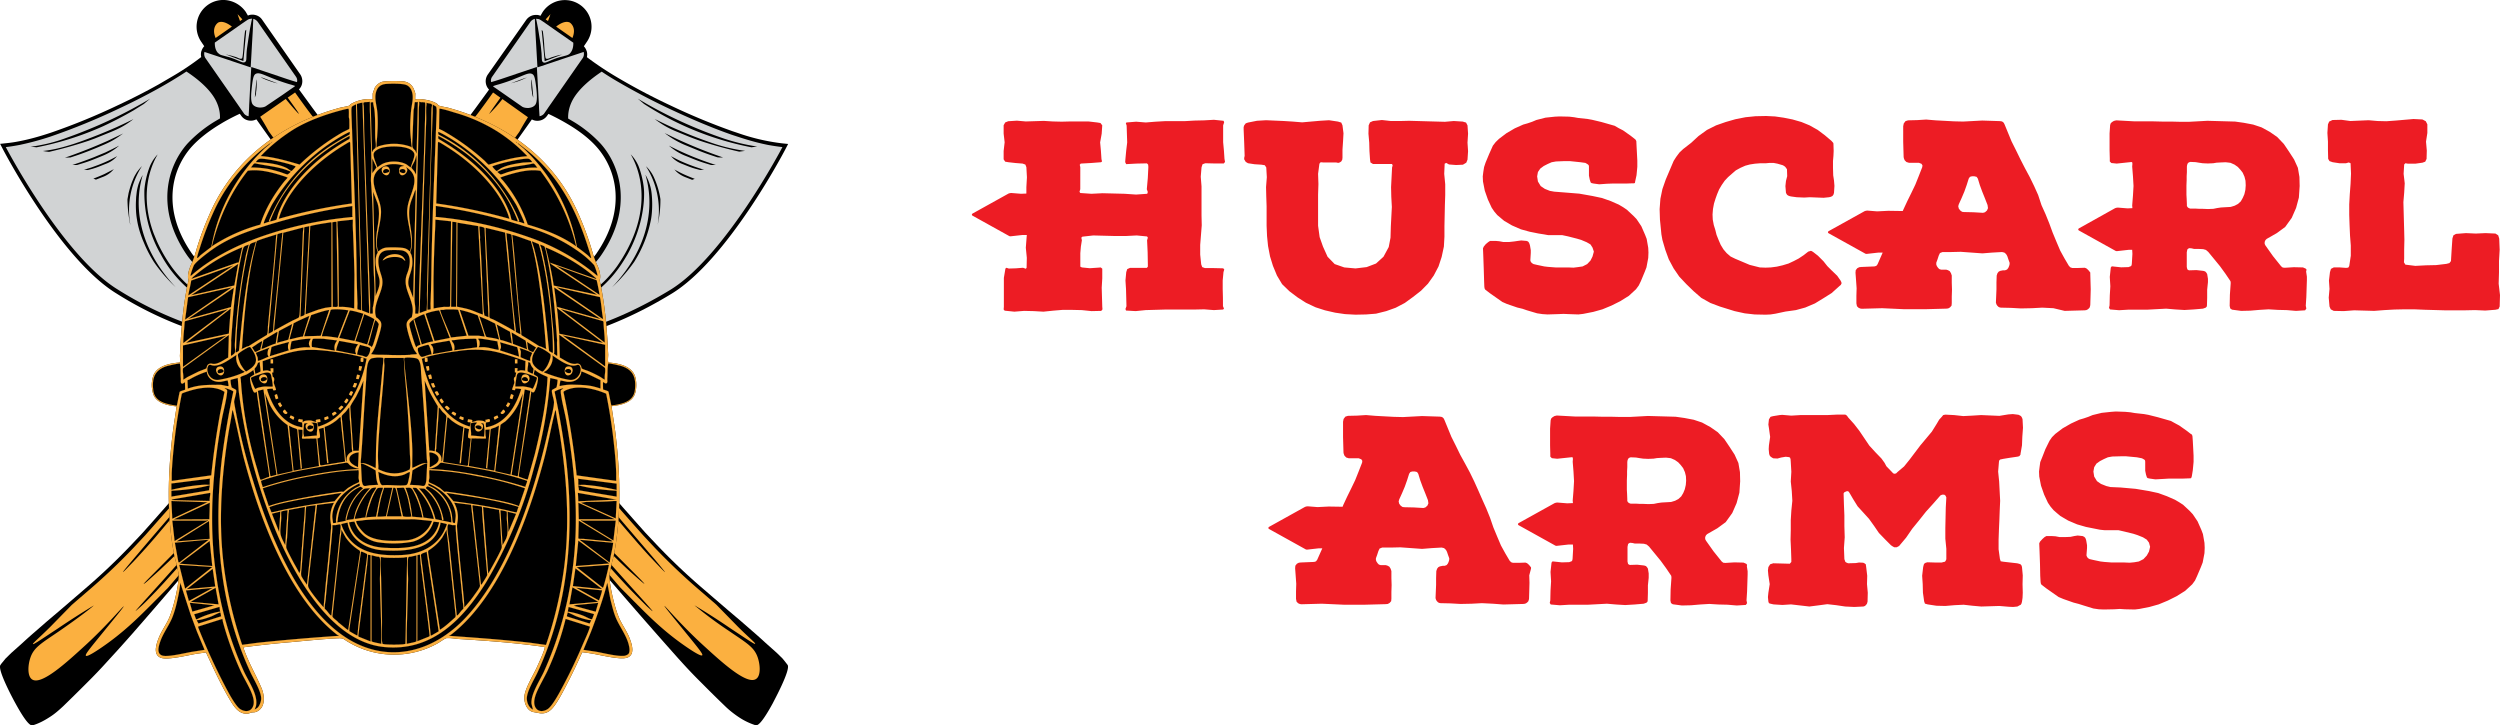 <svg xmlns="http://www.w3.org/2000/svg" xml:space="preserve" id="Layer_1" x="0" y="0" viewBox="0 0 2243.6 651"><style>.st0{fill:#d1d3d4}.st1{fill:#fbb040}.st3{fill:#ed1c24}</style><path d="M701.6 128.6a187 187 0 0 1-39.6-9.3l-1.2-.4-3.6-1.2a575 575 0 0 1-55.8-23.2 560 560 0 0 1-47.7-25.2 290 290 0 0 1-27-18q.6-2.6-.1-5.2l-.5-1.3-.4-.9-.4-.6-.5-.8-.5-.6-.3-.4 2.9-4.3A23.9 23.9 0 1 0 487 10.8l-.2.3-.2.4-1.6 2.7a8 8 0 0 0-3-.8q-1.8-.1-3.7.3-3.7 1-6 4.1L437.7 67q-2 3-1.8 6.6.3 4 3 6.8l-12.3 16.9-38.5 51.6-10.5 14-71.3 93.2-20.3 25.7c-17.3 21.8-41.1 51.7-56.6 72.3a2454 2454 0 0 1-32.6 42.1l-3.2 4-18.1 22.8-18.7 22.4q-6.2 7.4-12.6 14.5l-6.6 7.5-9.7 10.9-10 10.6A551 551 0 0 1 75.6 529l-8.7 7.5-13.5 11.6-11.1 9.4-10.9 9.5q-5.8 5-11.2 10l-10.1 9-5.2 5.1-2.5 3.1q-1 1.1-2 2.6c-3.1 4.1 12.6 32.9 13.3 34.1 9.8 18 13.5 20.1 15.1 20.1l.7-.1c4.9-1.5 9.6-3.8 15-7.3 4.8-3 8.5-6.4 12.2-9.8q10-9.7 19.5-19.2l2-2q9.1-9 17.4-18.2l3.1-3.4c6.1-6.6 12.4-13.6 19.9-22.1a5546 5546 0 0 0 151.7-181.2c22.3-27.8 48-60.4 72.4-94.4l74.5-102 24-33.5q18-25 36.1-50.6l.5.2q2 1 4.3 1c3.5.1 6.8-1.6 8.8-4.4l1.3-1.8a203 203 0 0 1 19.2 10.3q15 9.2 23.9 19.2c18.1 20.3 27.5 56.2-.3 96.2a82 82 0 0 1-32.4 26.3 171 171 0 0 1-64.5 14.7h-2.6l-.9 2.4-7.3 18.7-5 12.8c-3 7.7-3 7.7-1.9 9.4l1.1 1.7h5c63.9 0 120-16 176.2-50.3 49.9-30.4 99.9-125.4 102-129.4l2.6-5z"/><path d="m444.5 72.6 1.9-.6.6-.2 2.5-.8 2.1-.7 13-4.4 4.8-1.6 12.4-4.2.9 16.2.2 3.3.6 11.5.1 1.9.1 1.9v.6l.1 2.5.4 6.3q2.4-.4 4-2.2l.4-.6 2.8-4 .3-.5 31.2-44.8.1-.1a7 7 0 0 0 .8-5.5l-5.7 1.9-2.4.8-.6.2-1.8.6-5.1 1.7-4.5 1.5-4.7 1.6-16.7 5.6V60l-.7-12.3-.4-7.2-.7-12-.1-1.9-.1-2.5v-.6l-.1-1.9-.2-4.7a7 7 0 0 0-3.9 2.6l-34.3 49.2a6 6 0 0 0-1.2 4.1l.2.9z" class="st0"/><path d="m491.8 18.9 1.6-4.4.6-1.8-4.3 4.7z" class="st1"/><path d="M689.4 130.1q-4.5-.9-9.7-2.2-7.9-2-17.9-5.3l-4.9-1.6c-15-5.2-33.4-12.7-56.2-23.4a596 596 0 0 1-48-25.3q-7.1-4.2-12.7-8c-7.7 5.1-20.7 14.8-26.5 26.2-3 6-3.8 11.5-3.6 15.9l4.4 2.6a113 113 0 0 1 24.7 19.9c18.2 20.3 29.4 58.6 0 100.9a86 86 0 0 1-33.9 27.5c-31 14.9-66.1 15.1-66.1 15.1l-14.6 37.4c71.9.6 127.6-19.5 177.2-49.7C651.1 229.7 702.2 132 702.2 132q-5.5-.6-12.8-1.9M540 257.6a89 89 0 0 1-39 20.8 156 156 0 0 0 15.6-7.3 106 106 0 0 0 37-31.9c29-41.7 25.5-78.1 12.4-100.7a34 34 0 0 1 7.1 10.7c1.6 4 4.2 12.6 4.8 20.7.7 9.9-.7 33.1-14.7 58.3-3.6 6.1-10.4 18-23.2 29.4m44.3-61a111 111 0 0 1-15.2 38.5 145 145 0 0 1-19.8 22.7c34-36.1 38.1-73.9 29.9-101a41 41 0 0 1 5.3 14.6c.8 5 1.4 15.8-.2 25.2m5.9 5.2a74 74 0 0 0-10.5-52.6 31 31 0 0 1 7.3 10.3 74 74 0 0 1 5.7 19.3 102 102 0 0 1-2.5 23m31-40.4-5.6-2.2a26 26 0 0 1-8.4-5l-2-2.1q5.7 3.1 8.4 4.3s4.1 1.9 9.9 4.1zm7.3-8.8-4.2-1.1c-4-1.1-6.6-2.2-11.8-4.3a26 26 0 0 1-8.4-5l-2-2.1q5.7 3.1 8.4 4.3a158 158 0 0 0 21.4 7.9h.1q-1.8 0-3.5.3m9.7-4.5-5.6-1.7c-5.5-1.7-9.1-3.2-16.5-6.2a51 51 0 0 1-15.8-9.5 263 263 0 0 0 39.2 16.4l2.9.9h.1zm5.7-6.9-6.9-2.3c-6.7-2.3-11.2-4.2-20.4-8a79 79 0 0 1-20.1-11.5q10.5 5.2 15.3 7.3a430 430 0 0 0 37.1 14.6q-2.5.1-5-.1m19.5-5.1a362 362 0 0 1-35.3-9.8c-6.7-2.3-11.2-4.2-20.4-8a79 79 0 0 1-20.1-11.5q10.5 5.2 15.3 7.3a430 430 0 0 0 36.9 14.5 157 157 0 0 0 28.9 6.8zm11-3.9A272 272 0 0 1 578 93.3l-5.7-4.8 8.2 4.8a402 402 0 0 0 70.2 31.4 183 183 0 0 0 28 6.7l1 .1zM514.5 38.3l-2.3-1.6-14.8-10.3-6.7-4.7-2.9-2-1.8-1.2-.7-.5-.6-.3-.3-.2-1.1-.4-1.6-.2h-.6l.6 2.7.3 1.6.1.5.4 2.1.4 2 .5 3.1 1 6.3q.8 4.5 1.1 7.6l.5 5c.3 5.3 0 7 1.3 8 2.2 1.6 5.1-1.5 14.7-4.4h.1l4.5-1.2q2.2-.5 3.5-1.2.9-.4 1.6-1.3c2.5-2.8 2.9-6.7 2.8-9.4m-11 11-14.7 5.6-1.4-14.7-.9-9.3-.4-4 1 .9.2 1.3.7 5.9.3 3.9c.3 5.1.8 13 1.6 13.6.6.4 1.7.6 4.6-.9l4.5-1.4q2.4-.7 4.7-1.1l1-.2zm-22 32-.2-2-.1-.9c-.9-7.1-1.4-10.7-3.3-11.8-2.5-1.6-5.6-.1-11.9 2.5l-3 1.2-1.9.8q-5.7 2.3-13.1 4.5l-2.2.6-1.3.4-1.2.4-.6.2-.3.1.1.1.3.3.6.5.6.4 1.2.8 6.6 4.6 2 1.4 14.9 10.4q2.2 1.2 5.6 1.1c.8-.1 3.7-.3 5.7-2.4.9-1 2.5-3.1 1.5-13.2m-10.9-10.7-1.6.7-1.2.5a35 35 0 0 1-5.1 1.8l-4.3 1.2-.3.1.3-.1 4.8-1.8 6.4-2.4 3.5-1.1zM478 86l-.1-.3-.4-2.1v-.7q-.4-2-.6-4.3l-.1-4V73q0-1 .3-1.7l1.1 11.4.2 2.5.2 2.5z" class="st0"/><path d="M450.9 88.9a126 126 0 0 1-11.8 13.3c-.2-.2 4-6.1 10-14.5l-6.6-4.7c-9.5 13.4-18 24.8-20 26.3l-2.3 1.5-29.7 39.8-10.5 14-71.3 93.2-20.3 25.7c-17.3 21.8-41 51.7-56.5 72.3a2929 2929 0 0 1-32.6 42.2L178 425l-18.7 22.4q-6.3 7.4-12.7 14.5l-6.6 7.5-9.7 11-10 10.7a541 541 0 0 1-42.6 40.3l-8.7 7.5-4.6 4-.3.3-19 19.4c-10.9 10.8-16 14.8-15.5 15.4.5.7 7.9-4.5 22.2-13.9a777 777 0 0 1 32.3-20.7c0 .4-12.9 10.6-31.1 23.1-15.5 10.6-22.4 14.3-25.6 23.4-2.3 6.4-3.2 16.9 1.5 19.9 8.4 5.4 31.1-15.5 47.5-30.5 20-18.3 34.1-35.5 34.6-35.1q.3.2-10.4 13.3c-18.8 23.2-24.6 29.7-23.5 31 .4.4 2 .8 13.6-7.1 20-13.6 33.5-27.2 44.8-38.5l15.3-15.4A5400 5400 0 0 0 268 386.1c22.2-27.8 48-60.3 72.3-94.2l74.5-102 24-33.5 27.4-38.3q2.7-5 6.6-11.3l1-1.6zm-53.6 64.3 3.1-4.5q2-.5 3.9-1.3l-5.4 7.9-3.5 5.1-15.3 22.6-9.7 14.3-11.5 16.9-1.6 2.4-.6.8-6.2 8.9a742 742 0 0 1 24.2-39.7c6.6-10.2 2.9-4.5 22.6-33.4M204.6 399.7q18.1-23 35.7-46.2c23.4-31 64.9-82.6 76.9-98l43.3-56.5q-10.1 16.6-16.6 26l-1.2 1.8-7.7 10.9-8.3 11.3-10.8 14.5-4.3 5.7c-13.1 17.3-21.8 27-34.7 42.5-5.8 6.9-12.5 15-20.7 25.4l-18.5 23.4a310 310 0 0 0-13 17.5l-1.9 2.9c-1.1 1.7-4 6.6-9 12.4-6 7.1-11.8 12-15.7 14.9zm-1.1 52-18.1 18.5-3.1 3.1-5.9 6-6.2 6.2-6.9 6.9-3.3 3.2-.2.2-8.1 7.9-.2.2-8.4 7.9-9.2 8.3-.1.1-1.9 1.7-.3.2a11 11 0 0 1-2.7 2q-.1-.2 3.5-3.9l21.4-21.6 36.5-37 6.7-5zm-84.6 53.2c-3.4 3.5-7.3 7.6-8.2 8.3l-.2.1v-.2c.5-1 6.5-8.2 25.1-30l27.5-32a100 100 0 0 1 15.7-16l-3.3 4-11.1 13.3-2.1 2.6-23.2 27.5-2.8 3.2-4.3 4.9-.5.6-8 8.8-4.1 4.4zm71-30c-6.7 7.9-3 3.6-22.6 25.7L147 523.2l-6.7 7.2-7 7.2a148 148 0 0 1-11.6 10.8q-.2-.2 5.6-6.6c8.4-9.4 25.8-28.4 49.3-55.3a2605 2605 0 0 1 37.5-42.5 488 488 0 0 1-24.2 30.9m22.3-39.4 6.9-10.3a629 629 0 0 1 18.9-26.4l.9-1.3 8.2-10.8 16.6-21.2 9.5-12.1 12.9-16 7.3-8.9.9-1 4.3-5.1 2.5-2.9c2.6-2.9 11.2-12.7 12.5-13.6l.1-.1h.1c.5.4-17.1 21.7-46.5 59.2a4548 4548 0 0 0-41.6 53.3zm158.6-194.7-2.5 3.5-1 1.4a2929 2929 0 0 1-66.6 88.7l-3.8 4.9-32.3 41.3 4-6c9.1-13.6 17-24.4 22.7-32l7.9-10.3 16.6-21.3.3-.4c7.8-10.1 14.3-18.4 21.7-28.4 14.2-19 15-21 38.1-52.8 16.1-22.1 14.9-20.1 22-30.1 8-11.4 12.1-17.8 19.6-27.3a247 247 0 0 1 17.3-19.8zM513.7 34.1l-14.6-10.2s7-6.1 12.2-3.7c0 0 6.6 3.9 2.4 13.9" class="st1"/><path d="m706.8 596.7-2-2.6-2.5-3.1-5.2-5.1-10.1-9q-5.4-5-11.2-10l-10.9-9.5-11.1-9.4-13.5-11.6-8.7-7.5a551 551 0 0 1-42.3-40.1l-10-10.6-9.7-10.9-6.6-7.5q-6.4-7.1-12.6-14.5L531.7 423l-18.1-22.9-3.2-4q-16.4-20.7-32.6-42.2a3715 3715 0 0 0-56.6-72.3l-20.3-25.7-71.3-93.2-10.5-14q-19.2-25.5-38.5-51.6l-12.3-16.9q2.8-2.8 3-6.8a11 11 0 0 0-1.8-6.6l-34.3-49.2a10 10 0 0 0-6-4.1q-1.9-.5-3.7-.3-1.6.1-3 .8l-1.6-2.7-.2-.4-.2-.3A25 25 0 0 0 201.6 0a24 24 0 0 0-21.2 37.2l2.9 4.3-.3.3-.5.6-.5.8-.4.6-.4.9-.5 1.3q-.7 2.6-.1 5.2a245 245 0 0 1-27 18l-11.3 6.6a560 560 0 0 1-36.4 18.6 575 575 0 0 1-59.4 24.4l-1.2.4q-15 5-27.2 7.4-6.3 1.3-12.4 1.9l-5.6.6 2.6 5c2.1 4 52.1 99 102 129.4a326 326 0 0 0 176.2 50.3h5l1.1-1.7c1.1-1.7 1.1-1.7-1.9-9.4l-5-12.8-7.3-18.7-.9-2.4h-2.6c-.4 0-34.6-.4-64.5-14.7a81 81 0 0 1-32.4-26.3c-27.9-40-18.5-75.9-.3-96.2q9-9.9 23.9-19.2l4.3-2.6c5.9-3.4 11.2-6 14.9-7.7l1.3 1.8c2 2.9 5.3 4.5 8.8 4.4q2.2 0 4.3-1l.5-.2q18.1 25.6 36.1 50.6l24 33.5 74.5 102c24.4 34 50.1 66.5 72.4 94.4a4977 4977 0 0 0 171.6 203.3l3.1 3.4q8.4 9.3 17.4 18.2l2 2q9.4 9.5 19.5 19.2 5.2 5.1 12.2 9.8a59 59 0 0 0 15 7.3l.7.1c1.7 0 5.3-2.1 15.1-20.1.5-1.2 16.2-29.9 13.1-34.1"/><path d="m262.8 72.6-1.9-.6-.6-.2-2.5-.8-2.1-.7-13-4.4-4.8-1.6-12.4-4.2-.9 16.2-.2 3.3-.6 11.5-.1 1.9-.1 1.9v.6l-.1 2.5-.4 6.3q-2.4-.4-4-2.2l-.4-.6-2.8-4-.3-.5-31.2-44.8-.1-.1a7 7 0 0 1-.8-5.5l5.7 1.9 2.4.8.6.2 1.8.6 5.1 1.7 4.5 1.5 4.7 1.6 16.7 5.6V60l.7-12.3.4-7.2.7-12 .1-1.9.1-2.5v-.6l.1-1.9.2-4.7q2.3.6 3.9 2.6l34.3 49.2a6 6 0 0 1 1.2 4.1l-.2.9z" class="st0"/><path d="m215.4 18.9-1.6-4.4-.6-1.8 4.3 4.7z" class="st1"/><path d="M268.3 272.3s-35.1-.2-66.1-15.1a85 85 0 0 1-33.9-27.5c-29.5-42.3-18.2-80.6 0-100.9a116 116 0 0 1 24.7-19.9l4.4-2.6c.2-4.4-.6-9.9-3.6-15.9-5.7-11.4-18.7-21.1-26.5-26.2q-5.6 3.7-12.7 8a453 453 0 0 1-21.5 12.1 596 596 0 0 1-26.5 13.2 587 587 0 0 1-61.1 25 249 249 0 0 1-27.6 7.5q-7.2 1.4-12.7 2s51 97.7 100.6 127.9A322 322 0 0 0 283 309.6zM27.4 131.6l1-.1 3.3-.4 3.3-.6 1.5-.3a137 137 0 0 0 23.4-6.6l4.2-1.5c9.9-3.6 19.2-7.5 24.5-9.8l4.7-2.1a402 402 0 0 0 33.3-16.9l1.1-.6 4.8-2.8 2.3-1.4-5.7 4.8-9.3 5.8a352 352 0 0 1-27.1 14.1 270 270 0 0 1-59.9 19zm11.1 3.9q4-.4 9.1-1.4l2.5-.5q6-1.3 14-3.8l3.4-1.1.8-.3 2.7-.9a481 481 0 0 0 33.4-13.3c3-1.4 8.4-3.8 15.3-7.3q-1.5 1.3-4.3 3.2c-5.9 4.1-11 6.3-15.8 8.3l-14.8 6-5.5 2a384 384 0 0 1-35.3 9.9l-3.3-.4zm61.6 18.5a24 24 0 0 1-8.4 5l-5.6 2.2-2.3-.9c5.8-2.2 9.9-4.1 9.9-4.1l7.9-4.1.5-.3-.1.2zm3.1-11.9a25 25 0 0 1-8.4 5c-3.7 1.5-6.1 2.5-8.7 3.4l-3.1 1-2.3.6-1.9.5-3.5-.3h.1l.7-.2 1-.3.4-.1 4.5-1.4 6-2.2c5.2-2 8.8-3.7 8.8-3.7q2.7-1.2 8.4-4.3zm3.7-11.4-.8.7-2.5 2a56 56 0 0 1-12.5 6.8c-7.3 3-11 4.5-16.5 6.2l-5.6 1.7-4.2-.1h.2l.9-.3 1.9-.6c6-2 11.9-4.2 16.7-6.1l10.3-4.3c2.4-1.2 6.7-3.2 12.1-6m-.5-8c-5.9 4.1-11 6.3-15.8 8.3a305 305 0 0 1-20.4 8l-6.9 2.3-4.9.2.2-.1 3.5-1.2a481 481 0 0 0 33.4-13.3l.7-.3 14.1-6.7.5-.3zm10.6 79.1q-.5-1.2-1.1-5.6a111 111 0 0 1-1.5-17.4l1-5.5q1.4-5.6 3.1-10.1l1.6-3.8.9-1.8 1.8-3q2.7-3.7 4.6-5.5a73 73 0 0 0-10.4 52.7m32.4 47.5-1.3-1.4q-6.2-7.2-9.9-12.7l-.4-.6c-2.4-3.9-5.3-8.9-7.9-15l-1.9-4.5c-1.4-3.7-3.8-9.9-5.1-18.3-.9-5.3-1.1-11.1-.9-16l.2-4.1.6-5.1c.6-3.5 1.6-6.6 1.6-6.6l.7-1.8q1.6-3.9 3-6.1c-8.2 27.1-4.2 64.9 29.9 101-.3-.4-3.9-3.6-8.6-8.8m56.9 29.2-3.4-.8a88 88 0 0 1-35.6-20 107 107 0 0 1-23-29.4 110 110 0 0 1-14.7-58.3 75 75 0 0 1 5-21c.8-1.9 1.8-3.6 2.2-4.3l.2-.4q2.6-3.9 4.5-5.7l-.3.5c-9.7 16.9-13.9 41.5-3.4 70.1l3 7.3a135 135 0 0 0 13.1 22.8 105 105 0 0 0 37 31.9q7.6 4.1 15.4 7.3m19.3-261.7-1.6.2-1.1.4-.3.2-.6.3-.7.5-1.8 1.2-2.9 2-6.7 4.7-14.8 10.3-2.3 1.6c-.1 2.7.3 6.6 2.8 9.3l1.6 1.3q1.3.7 3.5 1.2l4.5 1.2h.1c9.6 2.9 12.4 6 14.7 4.4 1.4-1 1-2.6 1.3-8q.1-2.2.5-5l1.1-7.6 1-6.3.5-3.1.4-2 .4-2.1.1-.5.3-1.6.6-2.7zm-4.9 14-.9 9.3-1.4 14.7-2.6-1-.9-.3-8.4-3.2-2.9-1.1-1.2-.5.3.1.7.2 1.8.4 2.9.7 1.9.6.8.2 1.8.6 1 .5c2.1 1 3.1.8 3.6.4.7-.6 1.2-8.5 1.6-13.6l.3-3.9.1-.9.5-4.4.1-.7.1-.6v-.2l.1-.5 1-.9zM264.5 77l-.6-.2-1.2-.4-1.3-.4-2.2-.6a179 179 0 0 1-18-6.5c-6.3-2.6-9.4-4-11.9-2.5-1.9 1.2-2.5 4.8-3.3 11.8l-.1.9-.2 2c-1 10.1.6 12.1 1.4 13 2 2.1 4.9 2.3 5.7 2.4q3.5.1 5.6-1.1l15.1-10.2 2-1.4 6.6-4.6 1.2-.8.6-.4.6-.5.3-.3.1-.1zm-34.1-2.5-.1 4-.1 1.1-.1 1.2-.3 2.1v.7q0 1-.4 2.1l-.1.2-.4 1.1-.2.5.2-2.5.2-2.5 1.1-11.4v.2l.2 1.2zm18.8.3h-.3l-2.7-.7-1.7-.5-1.2-.4-1.5-.5-1-.4-1.5-.5-1.2-.5-1.4-.6-.2-.1c-1-.4-2.5-1.2-2.5-1.3l.4.1 2.2.7 1 .4 6.4 2.4 4.8 1.8h.1z" class="st0"/><path d="M679.9 589.7c-3.2-9.1-10.1-12.8-25.6-23.4a361 361 0 0 1-31.1-23.1 615 615 0 0 1 32.3 20.7c14.3 9.4 21.7 14.6 22.2 13.9s-4.6-4.6-15.5-15.4l-19-19.4-.3-.3-4.6-4-8.7-7.5a560 560 0 0 1-42.6-40.3l-10-10.7-9.7-10.9-6.6-7.5-12.7-14.5-18.7-22.3-21.3-27q-16.4-20.8-32.6-42.2a4130 4130 0 0 0-56.5-72.3l-20.3-25.7-71.3-93.2-10.5-14-29.7-39.8-2.3-1.5c-2-1.4-10.5-12.9-20-26.3l-6.6 4.6c6 8.4 10.3 14.3 10 14.5s-5.6-5.7-11.8-13.3l-22.9 16 1 1.6q3.9 6.3 6.6 11.3l27.4 38.3 24 33.5 74.5 102c24.3 33.9 50.1 66.4 72.3 94.2 28.5 35.6 52.3 64.6 74.7 91.3 13 15.4 27.3 32.4 42.5 50.1l15.3 15.4c11.3 11.3 24.8 24.9 44.8 38.5 11.6 7.9 13.3 7.5 13.6 7.1 1.1-1.2-4.7-7.8-23.5-31Q596 544 596.3 543.8c.4-.4 14.6 16.8 34.6 35.1 16.4 15 39.1 35.9 47.5 30.5 4.7-2.8 3.8-13.2 1.5-19.7m-176.1-138 10.6 7.9 2.5 1.9c18.1 18.5 32.8 33.3 43.3 43.8l3.9 3.9 11.2 11.3q3.1 3.3 3 3.4h-.1c-.9-.3-11.1-9.5-14.1-12.2l-.1-.1-2.2-2-.2-.2-2.1-2-.1-.1-1.9-1.8-.3-.3-1.4-1.3-.3-.3-8.2-8.1-13.3-13.2-12.1-12.2zM346.8 199l43.2 56.5c10.6 13.7 44.3 55.6 68.1 86.5l13.5 17.7 26.1 33.7 4.9 6.3 6.6 8.4a129 129 0 0 1-13.6-12.5l-2.1-2.4-1.3-1.6a89 89 0 0 1-7.2-10.1l-.4-.6q-2.6-4.2-7.2-10.3c-5.7-7.6-14-18.1-26.3-33.5-11-13.9-19.2-23.6-26.3-32-7.7-9.1-14.1-16.6-21.6-26.1l-7.6-9.8-15.1-20.2-10.5-14.3-6.7-9.6-4.4-6.6q-5.3-8.2-12.1-19.5M303 147.5l1.8.7.2.1 1.9.5 1.6 2.3 1.5 2.2c19.7 28.8 16 23.2 22.7 33.5 6 9.1 14.5 22.6 24.2 39.7l-8.2-11.9-19.3-28.4-2-3-12.5-18.5zm107.3 191.7-12.4-16a2608 2608 0 0 1-48.2-64l-10.8-14.9-24.3-33.6-42.1-58.5a381 381 0 0 1 17.3 19.8c6 7.6 9.9 13.2 15.2 20.9l4.4 6.4 6.5 9 15.5 21.1 18.2 25.3c7.3 10.3 10.9 15.5 19.9 27.5l11 14.5 10.7 13.8c14.6 18.8 17.6 22.3 24.8 31.9l8.8 11.9a1026 1026 0 0 1 18 26.1q-16.3-20.5-32.5-41.2m31 27.6c-18.7-23.8-32.7-41.3-40.6-51.3l-.8-1.1-.7-.9-5.5-7.2-.2-.5c.2-.2 4.6 4.6 8.2 8.7l4.4 5 3.2 3.6 4.6 5.4 7.3 8.9 22.4 28.1 16 20.4c4.1 5.2 4.4 5.7 8.8 11.6l3.2 4.3a688 688 0 0 1 23.5 33.7c.2.4-8.6-10.7-21.8-27.6l-10.6-13.6q-11.5-15-21.4-27.5m132.6 170.7-3.5-3.5-3.5-3.6-2.2-2.3-4.5-4.8a1002 1002 0 0 1-20.3-22.6l-10.6-12-.6-.7-1-1.1-10.3-11.9a534 534 0 0 1-24.1-30.9l4.6 5.1 24.7 28.1c37.8 43.4 62.1 69.2 63 71.1v.1l-.5-.3-4.5-4zm9.8-37.5-.6-.6-5.3-5.8-2.1-2.4-3.2-3.6-4.4-5.1a1373 1373 0 0 1-23.2-27.4l-6.7-8.1-9.5-11.4-.3-.4.5.4q2.2 1.8 4.5 4l1.1 1 .8.8q5.2 5.1 8.8 9.8l43 50.3c6.9 8.2 9.4 11.4 9.6 11.8v.1c-.2.2-10.4-10.6-13-13.4M193.5 34.1l14.6-10.2s-7-6.1-12.2-3.7c0 0-6.6 3.9-2.4 13.9" class="st1"/><path d="M569.5 336.6c-3.6-8.4-14.9-10.6-23.1-11.2l-.6-.6c-.4-1.2 0-4.8 0-6.4-1-22.4-2.7-44.8-7.7-66.9 1.6-4.2-.6-10.6-2.6-14.6-2.7-5.6-3.8-10.9-5.7-16.8a277 277 0 0 0-12.3-31.7c-22.4-48.2-64.9-77.8-115.3-91.7-2-.5-7.2-1.3-8.6-2-.4-.2-.5-.9-1.1-1.3-4-3.1-13.5-4.8-18.5-4.4-.5 0-1.3.4-1.3.4-.2-.2 0-4.7 0-5.5 0-.4-1.2-3.7-1.5-4.3-1.8-4-5.5-6.3-9.8-6.6-3.8-.3-15.7-.5-18.9.6-2.6.9-5.1 3.1-6.3 5.5l-1.7 4.8v5.5q-.6-.3-1.3-.4a33 33 0 0 0-18.7 4.6l-.8 1.1c-1.4.7-6.6 1.5-8.6 2-50.4 13.8-92.9 43.5-115.3 91.7a277 277 0 0 0-12.3 31.7c-1.9 6-3 11.2-5.7 16.8-1.9 4-4.1 10.4-2.6 14.6-5 22-6.6 44.4-7.7 66.9-.1 1.6.3 5.3 0 6.4q-.2.4-.6.6c-8.2.6-19.5 2.8-23.1 11.2a26 26 0 0 0 .2 18.3c3.4 7.3 13.3 9.1 20.5 9.8-1.2 8.8-2.8 17.7-3.8 26.6-4 34.3-5 70.4 1.2 104.5 1 5.6 4.8 17.5 4.5 22.3-.6 9.7-4.8 27.8-8.7 36.7-2.8 6.3-7 11.8-9.5 18.4-2.1 5.5-5 14.7 2.5 17.2 6.1 2.1 24.3-2.5 31.7-3.7l8.5-1.2c6.4 13.8 12.9 28 20.6 41.1 3.6 6.1 8.1 14.3 16.3 13.9 1.7-.1 2.9-.9 4.2-1.1 2.1-.3 2.8.1 5-1.1 7.4-3.9 6.5-14.1 3.7-20.7-5-11.9-11.7-22.9-16-35.5l-.2-1.2q21.1-2.8 42.2-4.6c14.2-1.3 28.5-2.8 42.8-3.5 5.2-.2 4.8.9 8.7 3.1a80 80 0 0 0 80.4 1.5c1.7-.9 6.7-4.5 7.9-4.7 3.4-.4 8.4.6 11.9.8 24.7 1.5 50.3 3.4 74.8 6.9 1.1.2 2 .1 1.7 1.2-1.4 5-4.9 12.4-7.1 17.3-3.2 7.1-10.7 19-11.2 26.3-.4 5.3 2.2 12.6 8 13.8l4.8.9c7.8 1.6 12.1-3.2 16-9.2 3-4.6 5.9-10 8.4-14.9q7.9-15.1 14.7-30.5 4.3.5 8.5 1.2c7.5 1.2 24.6 5.6 31.1 3.9 8.1-2.1 5.2-11.7 3-17.4-2.5-6.6-6.8-12.1-9.5-18.4-3.9-8.9-8.1-27-8.7-36.7-.3-4.7 3.5-16.7 4.5-22.3 6.2-34.1 5.2-70.2 1.2-104.5-1-8.9-2.6-17.7-3.8-26.6 7.1-.7 17.3-2.7 20.5-9.8 2.2-4.6 2.3-13.2.2-18.1"/><path d="M569.5 336.6c-3.6-8.4-14.9-10.6-23.1-11.2l-.6-.6c-.4-1.2 0-4.8 0-6.4-1-22.4-2.7-44.8-7.7-66.9 1.6-4.2-.6-10.6-2.6-14.6-2.7-5.6-3.8-10.9-5.7-16.8a277 277 0 0 0-12.3-31.7c-22.4-48.2-64.9-77.8-115.3-91.7-2-.5-7.2-1.3-8.6-2-.4-.2-.5-.9-1.1-1.3-4-3.1-13.5-4.8-18.5-4.4-.5 0-1.3.4-1.3.4-.2-.2 0-4.7 0-5.5 0-.4-1.2-3.7-1.5-4.3-1.8-4-5.5-6.3-9.8-6.6-3.8-.3-15.7-.5-18.9.6-2.6.9-5.1 3.1-6.3 5.5l-1.7 4.8v5.5q-.6-.3-1.3-.4a33 33 0 0 0-18.7 4.6l-.8 1.1c-1.4.7-6.6 1.5-8.6 2-50.4 13.8-92.9 43.5-115.3 91.7a277 277 0 0 0-12.3 31.7c-1.9 6-3 11.2-5.7 16.8-1.9 4-4.1 10.4-2.6 14.6-5 22-6.6 44.4-7.7 66.9-.1 1.6.3 5.3 0 6.4q-.2.4-.6.6c-8.2.6-19.5 2.8-23.1 11.2a26 26 0 0 0 .2 18.3c3.4 7.3 13.3 9.1 20.5 9.8-1.2 8.8-2.8 17.7-3.8 26.6-4 34.3-5 70.4 1.2 104.5 1 5.6 4.8 17.5 4.5 22.3-.6 9.7-4.8 27.8-8.7 36.7-2.8 6.3-7 11.8-9.5 18.4-2.1 5.5-5 14.7 2.5 17.2 6.1 2.1 24.3-2.5 31.7-3.7l8.5-1.2c6.4 13.8 12.9 28 20.6 41.1 3.6 6.1 8.1 14.3 16.3 13.9 1.7-.1 2.9-.9 4.2-1.1 2.1-.3 2.8.1 5-1.1 7.4-3.9 6.5-14.1 3.7-20.7-5-11.9-11.7-22.9-16-35.5l-.2-1.2q21.1-2.8 42.2-4.6c14.2-1.3 28.5-2.8 42.8-3.5 5.2-.2 4.8.9 8.7 3.1a80 80 0 0 0 80.4 1.5c1.7-.9 6.7-4.5 7.9-4.7 3.4-.4 8.4.6 11.9.8 24.7 1.5 50.3 3.4 74.8 6.9 1.1.2 2 .1 1.7 1.2-1.4 5-4.9 12.4-7.1 17.3-3.2 7.1-10.7 19-11.2 26.3-.4 5.3 2.2 12.6 8 13.8l4.8.9c7.8 1.6 12.1-3.2 16-9.2 3-4.6 5.9-10 8.4-14.9q7.9-15.1 14.7-30.5 4.3.5 8.5 1.2c7.5 1.2 24.6 5.6 31.1 3.9 8.1-2.1 5.2-11.7 3-17.4-2.5-6.6-6.8-12.1-9.5-18.4-3.9-8.9-8.1-27-8.7-36.7-.3-4.7 3.5-16.7 4.5-22.3 6.2-34.1 5.2-70.2 1.2-104.5-1-8.9-2.6-17.7-3.8-26.6 7.1-.6 17.3-2.7 20.5-9.8 2.2-4.6 2.3-13.2.2-18.1m-26.8 4.1c-.1.2-3.4-2.1-3.9-2.4q-4.7-2.6-9.7-4.8c-1.9-.9-5.1-1.7-6.8-2.7-.8-.4-.3-3.3-3-4.3-1.6-.6-1.8 0-3.1.1-5.1.2-9.5-3.5-13.8-5.7l-.6-20.6 40.9 29.6c1 1.2.1 6 0 7.7zm-88.9 117a571 571 0 0 0-46.8-7.8l-6.4-7.6c21.8 3.4 43.9 6.2 64.9 12.6-.7.7-1.5 4.6-1.9 4.9s-8.5-1.8-9.8-2.1m9.4 3.4-6.9 16.4-.8-18.3zm-59.9 27.6c-.5-4.6-1.9-11.3-1.7-15.7 0-.5.4-2.5.8-2.5 1-.1 2.7.6 3.8.8h2.8v3.3c1.7 21.3 4.2 42.5 6.1 63.8.2 1.8 1.2 6.9.6 8.2-1.7 1-4 5.1-5.3 5.7-.8.4-.5-.6-.6-1zm-61.5 23c0-1.5-.4-11.2 0-11.7.2-.3 2.6.4 3.2.4 5.2.3 12 .3 17.2 0 1.1-.1 2.1-.5 3.2-.4l-1.5 77.7c-.1.3-2.4.6-2.9.6-4.3.3-10.6.3-14.9 0-.5 0-2.7-.3-2.9-.6l-.4-2.2c-.4-6 .1-12.7 0-18.8q-.4-22.6-1-45m.4 54.2v12c-1.1-.5-8.8-1.6-8.8-2.5v-77c.2-.2 4 1 4.8 1.1 1.5.3 2.5-.4 2.8 1.8.8 5.4-.1 13.7 0 19.5.2 15 .9 30.1 1.2 45.1m24-45.1c.1-5.8-.8-14.1 0-19.5.3-2.2 1.3-1.5 2.8-1.8l4.8-1.1v77c0 .9-7.7 2-8.8 2.5v-12q.7-22.5 1.2-45.1m-5.1-22.7c-18.2.9-38-.7-49.4-16.7a41 41 0 0 1-5.4-10.7c-.2-.8 0-.4.5-.5.6-.2 5-1.3 5.2-1.1l.2 1.5c3.4 15 17.6 22.5 32.1 23.3 19.4 1.1 45.6 0 50.8-23.3l.2-1.5c.2-.2 5.7 1.1 5.7 1.3 0 1-2 5.1-2.5 6.3-7.3 14.2-22 20.6-37.4 21.4m-64.2 54.2c-1.3-.7-3.7-4.8-5.3-5.7-.7-1.3.4-6.4.6-8.2 1.9-21.3 4.4-42.5 6.1-63.8v-3.3h2.5c.9-.1 4-1 4.4-.7 1.3.9-.2 9.1-.4 10.9q-3.5 35-7.3 69.9c-.1.3.2 1.3-.6.9m-61.3-115.9c-.3-.7-1.6-4.5-1.3-4.8.4-.5 8.1-2.8 9.4-3.2 21.7-6.4 44.7-9.5 67-13.2 1.6-.2 2.3 1.4 3.4 2.3q3.4 2.5 7.8 3.1c.1.7-.9.4-1.3.4a288 288 0 0 0-42.3 5.5 305 305 0 0 0-42.1 10.6c-.9 0-.5-.2-.6-.7m-67.2-95.3 1.3-.4a80 80 0 0 1 15.9-7.2c.1.1.1 1.3.3 1.8 1.8 5.7 6.9 7.8 12.5 7.3.9-.1 5.7-1.3 5.9-1.1s.8 3.8.8 4.4.1.6-.6.6c-2.2-.1-4.9-1.1-7.2-1.2-7.1.2-13.8-.1-20.9 1.3q-4 .8-7.9 2.2c.1-1.1-.4-7.4-.1-7.7m30.1-.6c-2.8.6-4.8.9-7.5-.5-3.6-1.8-6.1-7.3-4.4-11.1 1.1-2.6 2.9-1.1 4.5-.9 7 1 15.5-6.1 21.2-9.5-1.4 5.4 1.8 13 7.3 14.9q-.5.8-1.4 1.1a88 88 0 0 1-19.7 6M316.6 203q1 21.8 1.5 43.5l-.2 30.4a50 50 0 0 0-13.9-1.5v-16.3c-.3-18.6 0-38.4-1.2-56.9v-3.6l13.8-1.5c.2.2-.1 5 0 5.9m17.5-47.5v-13.4l3.8 8.2zm.6 16v-.4q.4.3 0 .4m56 25.6 14.1 1.5-.8 76.2c-.4 1.1-4.3.5-5.5.6q-4.7.5-9.4 1.5c.1-10.1-.2-20.3 0-30.4q.4-21.8 1.5-43.5zM494.6 237l40.6 27q.6.6 1.4.7l-39.7-8.4a303 303 0 0 0-7.3-34.3q11.5 4.7 22.3 11.1c7.8 4.6 15.5 9.9 22.2 16 .3.3.9.3.9.4 0 0 .1.8-.2.8l-41.1-14.5zm5.7 39.7 40.9 31-39.3-8.2-1.5-18.1-3.1-23.5 42 28.6-39.3-11.1zm-8.1-39.9c4.3 22.8 6.2 46 7.8 69-.4 1.8.4 13.1 0 13.6-.1.1-2.9-1.9-2.9-2.1l.3-1.2c.2-11-1.2-23-2.3-34a370 370 0 0 0-9.3-59.5c-.2-.6-1.2-2.9-1-3s3.1 1.1 3.4 1.3q.6.4.8 1.1c1.3 3.7 2.4 10.7 3.2 14.8m-6.6-10.3c5.8 23.9 9.6 55.9 10.5 80.4 0 1.3.3 9.4 0 9.8-.2.2-2.4-1.1-2.7-1.3q-.5-.2-.7-.8c-3.2-30.5-5.5-62.2-13.5-91.9l-1.8-5.5q-.2-.4.2-.6l5.8 2.4c.4.3 1.9 6.4 2.2 7.5m-92.4 179.9c-1.6-1.3-2.8-.6-1.7-3.6.5-12.4 1.9-24.8 2.3-37.2 1.3 1 2.2 2.6 3.2 3.8 1.1 1.2 3.5 2.8 3.7 4.4-1.4 13-2.4 26-3.8 39q0 1-.8 1.3c.3-3.5-.2-5.5-2.9-7.7m-7.5 4.8c-.1-1.6-.5-2.8-.4-4.6 0-.6-.2-.6.6-.6 5.6.3 11 5.3 5.5 10.1-.6.5-5.5 3.5-5.7 3.2s.1-6.9 0-8.1m-75.2 56c-.3.3-7.7 1.8-8 1.5-.1-.1.3-.6.4-1 1.2-12.9 6.6-23.9 18.5-30 2.7-1.4 2.1-.9 4.5.5a45 45 0 0 0-14.4 22.1c-.4 1.4-1.2 4-1.2 5.3-.3.7.2 1.5.2 1.6m-8.8 1.9c-.1.1-2.6.5-2.7.4-.2-.2-.8-5.2-.8-5.9.2-12.4 10-22 20.1-27.6.5-.3 4.1-2.2 4.3-2s.5 1.6.2 1.9c-.3.5-3 1.5-3.8 2a37 37 0 0 0-17.5 29.1c.1.5.3 2 .2 2.1m9.5-55c-.7-.2-.7-.7-.8-1.3-1.4-13-2.4-26-3.8-39 .2-1.5 2.6-3.1 3.7-4.4 1.1-1.2 1.9-2.9 3.2-3.8l.4 9.7a624 624 0 0 1 1.9 27.5c0 .8.7 1.8.2 2.5-.3.4-1.4.7-1.9 1.1-2.7 2.2-3.2 4.2-2.9 7.7m33.6-91.9c.1-.3.3-1 .6-1h17l.8 14.3q3.4 34.9 4.6 69.9c.1 4.3.7 8.7.4 13l-.4 2.8a28 28 0 0 1-23.5 1.9c-.7-.2-4.6-1.8-4.7-2-.2-.3 0-2.1 0-2.8-1-10.1.1-22.9.8-33.2 1.2-19 3.6-38.2 4.6-57.3-.1-1.6-.5-4-.2-5.6m131 1.7c-.3.3-8.4-3-8.6-3.4-.1-.2.3-4 .2-5.1-.1-.8-1.2-2.8-1.1-2.9.5-.4 10.9 3.7 11.3 4.2.1.2-1.5 3.6-1.7 4.5zm-11.4 6.5h-2.3v3.8c.3.2 1.1-.2 1.1.2 0 .3-.4 2.9-.6 3.3-.2.7-.8.6-1 1-.9 1.9.1 3.2 0 4.8-.1 1.1-2.3 5.9-1.9 6.3l2.1.4c.8-.2.4-1.5.8-1.5.6-.1 5.1.2 5.1.6-4.6 15.4-14.3 31.4-31.5 34.2-.2-.8-.4-3.7 0-4.2.6-.9 4.9.3 3.1-3-.4-.7-2.7.7-3.6.4v2.3c-.1.1-1.1-.8-1.5-1-1.5-.5-4.4-.7-5.9-.5-.9.1-4.3 1.5-4.8 1.1-.1-.1.9-1.2 0-1.7-.3-.2-3.3-.7-3.4-.6s-.5 2.2-.4 2.3c.3.4 2.6.3 2.7.4s-.8 3.9-.9 3.8a45 45 0 0 1-16.4-8.8c-14.9-12.8-22.9-33.4-26.6-52.3.7.4 2.6-.9 2.7-.8s-.1 3.2.4 3.8c.2.2 2 .2 2.2-.6 0-.2-.2-3.1-.4-3.2s-1.6.4-1.5-.4q13.8-3.6 28.1-5.3a99 99 0 0 1 30.8-.3c10.5 1.9 20.8 5.7 30.8 9.1l-.3 8.7q-2-.4-4-.4c-.7.1-2.7.9-2.9.8-.2-.2.1-2.5 0-2.7m-41.7 49.5c.6-.6 4.7-1 5.4-.6.1.1-1.3 1.5-1.6 2.1a5 5 0 0 0 .4 4.6c2.4 3.3 7.6-.7 6.4-4.5-.1-.5-1.7-1.6-1.5-1.8s2.2.4 2.3.6c.2.3.7 4.8.7 5.7q0 3-.4 5.9l-11.8-1.1c.7-2.2-1.1-9.7.1-10.9m9.1 5c-1.5 1.5-7.5-1.3-4.2-2.9 2.7-1.2 5.9 1.3 4.2 2.9m-50.9-43.8v-.4q.4.3 0 .4m49.3-35.2c-.2-.5-1.3-1.6-1-1.9.9-.8 14.9 2.1 17.2 2.3-.1 1.1 1.4 7.3 1.2 7.6-.4.4-8.3-1.7-9.8-1.9-1-.1-2.4-.4-3.4-.4-.8-.1-4.6.2-4.8 0-.1-.1.7-1.1.7-1.7.2-.9.2-3.1-.1-4m18.5 1.2 15.3 4.4c.6.5 1.6 7.2 1.9 8.6l-16.8-5.5c-.9-.5.2-1.4.4-2.3.3-1.9-.3-3.4-.8-5.2m25.6 7c-.9-1.5-.7-5.5-1.5-7.4l8.4 5.2c-.7.6-2.3 3.7-2.7 4s-4-1.4-4.2-1.8m-1.1-.5-12.9-5-1.2-10.3 12.5 7.3c.6.9.9 6.6 1.6 8m-13.8-5.3q-4.3-1.6-8.8-2.9l-1.5-.2c-.5-.5-2.7-12.4-3.5-14.1l12.1 6.6zm-11.4-3.5q-2.4-.8-5-1.3c-1.4-.3-5.9-.8-6.6-1.3-.9-.6-5.2-16.2-6.4-18.4l7.1 3 7.3 3.6zm-13-2.7-5.5-.8h-9.1l-7.9-23.3q8.4 1.9 16.3 5c2.1 6.4 4.5 12.7 6.2 19.1m-7.7 2c.7.5 1.1 7.3.8 7.6l-20.6 2.7q.9-3.2-.5-6.2l-1.6-2.2q-.2-.5.4-.7c2.4 0 4.8-.6 7.2-.8 1.8-.2 13.7-.8 14.3-.4m-21.4 10.6-17.5 3.1c.6-2.5.9-5-.6-7.2-.6-.9-2.2-1.4-.3-1.9 5.1-1.4 10.5-1.9 15.7-3 .7.1 3.4 8.2 2.7 9m-18.7 3.5c-1.9-.4-7.7 2.5-8.8 2.1-2.1-.6-4.2-6.1-3.2-7.9.4-.8 8.4-3.1 9.1-3 1.2.3 3.2 7.4 2.9 8.8m-10.6 6.6c1.4 3.7 1.1 7.3 1.4 11.2q3.1 37.6 5 75.3c0 .8.8 4 .4 4.4h-2.5c-3.9.5-7.3 3-10.9 4.2-.2-5.7.2-11.4 0-17-.9-26.3-4.9-53.1-7.3-79.4-.1-1.6-.3-2.2 1.4-2.5 2.3-.3 6.4 0 8.7.4s3 1.4 3.8 3.4m-37.9 138.3c1.4-7.2 2.5-14.6 4.8-21.6.2-.5 1.1-3.8 1.3-3.8h7.3l-5.7 25.6q-3.5.4-7.1.4c-.6 0-.6.2-.6-.6m-1.2.6-7 .4c-.5 0-1.6.5-1.7.4-.7-.7 4-14.8 4.8-16.8s3.9-8.9 5.5-9.7c.5-.3 4.4-.4 4.6-.2s-1.5 4.6-1.7 5.3c-2 6.7-3.1 13.7-4.5 20.6m15.4-25.9q1.1-.2 1.9.2c1.1.8 4.9 22.4 5.7 25.4h-13.4zm3 0c1.8.3 5.1-.4 6.7 0a52 52 0 0 1 4.3 13.3l2.4 12.5q-2.4.4-4.8.2c-.6 0-2.7-.3-2.9-.6zm8 0c4.1-.1 4.8-.8 6.9 2.8a81 81 0 0 1 8.3 23.9l-9.2-.8c-1-8.8-2.6-17.7-6-25.9m2-4c-.5 1-.9 1.6-2.1 1.7-6.3.7-13.8-.6-20.3 0-1.6 0-2.3-2.1-2.7-3.5-.8-2.7-.8-5.5-1.3-8.2.2-.6.7 0 1 .1 7.2 3.2 14.5 4.9 22.4 1.9.7-.3 4.6-2.5 4.9-2.2.4.5-1.4 8.9-1.9 10.2m-26.4 1.3-7.4.4c-4.8.5-6.3 2.5-7.4-4l-.8-15.4c1-1.1 11.6 5 13.2 6.1.5 4.2.3 8.9 2.4 12.9m-6.1 3.2c.8-.5 3.7-1 4.2-.6.3.2-3 5.1-3.4 6-3 6.3-5.3 13.9-6.2 20.8-1.3-.3-9.2 1.5-9.6 1.1-.3-.3.8-3.8 1-4.5a62 62 0 0 1 10.4-19c.8-.8 2.9-3.3 3.6-3.8m-7.1 28.5c15.1-1.4 30.3-.5 45.5-.8l15.8 1.5c.4.4-2.4 5.3-2.9 6.1a28 28 0 0 1-22.5 11.5c-10.6.6-26.3.9-34.8-6.1-2.3-1.9-7.8-8.4-7.8-11.3 0-.3 6-.5 6.7-.9m53.7-2.3a79 79 0 0 0-5.8-19.6c-.1-1-4.1-6.8-3.8-7.1.1-.1 2.9-.1 3.4.2a58 58 0 0 1 15.6 27.7c-.2.3-8.1-1.2-9.4-1.2m-4.8-29-7.5-.4c2-4 1.7-8.7 2.5-13 1.6-1.1 12.2-7.2 13.2-6.1l-.8 15.4c-1.1 6.6-2.6 4.5-7.4 4.1m-31.9-104.9c-2 22.9-4.8 45.8-5.7 68.8-.3 6.6-.1 13.3-.4 19.9 0 .5.1.8-.6.6l-2.2-1.2c-2.4-1.1-5.5-2.6-8.1-3-2.3-.3-2.7.9-2.5-2.1 1.8-21.4 2.6-42.8 4.2-64.2l1.1-17.2c.4-3.7.9-9.9 5.2-10.8l3.7-.5c1-.1 5.5-.1 5.9.4.6.7-.5 7.8-.6 9.3m-58.8 60.2-11.8 1.1c.2-1-.3-1.9-.4-2.9-.1-1.2.3-8.5.8-8.9.4-.3 2.4-.4 3-.4 0 .6-.7.4-1.1 1-2.4 3.1 2.5 8.6 5.5 5.9 1.3-1.2 1.4-5.1.2-6.3-.4-.5-1.2-.4-1.2-.9 1.1-.3 4.2-.2 5 .6 1.2 1.1-.6 8.7 0 10.8m-5.9-9.2 2.4.8c.2.3.1 1.7-.3 2.1-.3.2-2.8.9-3.3.9-2.7 0-1.8-3.8 1.2-3.8m6.3-2.7c.1-.1 2.4 0 2.7-.4.1-.1-.3-2.2-.4-2.3s-3.1.4-3.4.6c-.9.5.1 1.6 0 1.7-.5.4-3.9-1-4.8-1.1-1.5-.2-4.4 0-5.9.5-.4.2-1.4 1.1-1.5 1s.2-2.1 0-2.3-2.7-.2-3.2-.7c-2.7 3.7 2 2.4 2.7 3.4.2.3.3 4.1.2 4.2-.2.2-3.9-.9-4.5-1-14.8-4.4-23-19.3-27.2-33.1 0-.4 4.5-.7 5.1-.6.4.1.1 1.3.8 1.5.4.1 1.9-.2 2.1-.4.4-.4-1.8-5.3-1.9-6.3-.1-1.6.9-2.9 0-4.8-.2-.4-.8-.3-1-1l-.6-3.3c0-.4.9 0 1.1-.2.2-.1.2-3.7 0-3.8h-2.3c-.2.2.2 2.5 0 2.7-.1.1-2.2-.7-2.9-.8q-2 0-4 .4l-.3-8.7c10.1-3.4 20.3-7.2 30.8-9.1 11.4-2 22.4-.8 33.8.7a218 218 0 0 1 25.1 4.9c.1.8-1.3.2-1.5.4-.1.1-.5 3.3 0 3.6.3.2 1.8.3 1.9.1.5-.6.3-3.6.4-3.8s1 .6 1.4.7c1.1.3 1.5-.5 1.2 1.3-4 22.2-17.7 51.1-40.3 59-.4.2-2.7 1-2.8.9-.2-.2-1-3.7-.8-3.9m-53.6-57.8c-.2-.9-1.8-4.3-1.7-4.5l12.1-4.6c.3.3-.8 1.4-1 1.9-.4 1.1-.7 3.2-.5 4.3.1.5.9 2 .7 2.2-.1 0-.8 0-1.1.2-1.1.5-8 3.7-8.4 3.2zm28-6.7-17.2 5.3 1.5-8.1c.4-.9 14-4.1 15.9-4.8l-1 2.8c0 1.7-.3 3.3.8 4.8m18.1-5c.1.6 1.1 2.2 1 2.3-.2.2-4.6-.1-5.5 0l-3.4.4q-4.5.7-9 1.9c-.3-.3.9-7.3 1.2-7.6.6-.5 8.7-1.8 10.1-2 1.1-.1 6.7-.7 7-.4s-2.1 2.4-1.4 5.4m48.9 31.3q.3.2 0 .4zm2-20.3-2.5-1-5.4-1.2a39 39 0 0 1 2.7-8.8c1.6.8 8.3 1.7 9 3.1.9 1.8-1.5 8.1-3.8 7.9m-9.4-4.7.7 2.1c-.7.6-15.7-3.1-18-3.1q.8-4.6 2.9-8.8l17 3.1c-1.7 1.9-2.9 4-2.6 6.7m-17.9-7.6a9 9 0 0 0-.4 6.6l-20.6-3.3c-.6-1.3-.2-6.9 1-7.3 1-.3 7.6-.1 9.1-.1l12.4 1.5c0 .2-1.4 2.2-1.5 2.6m-28-6.3c1.7-6.4 4.1-12.7 6.2-19 5.4-1.8 10.7-3.8 16.3-4.7l-7.7 23.3zm-1.2.3c-1.7-.3-11.4 2.8-11.8 2.3s3.4-12.4 3.4-14.2c4.6-2.6 9.5-4.6 14.3-6.8zm-13 2.6c-.5.6-8.9 2.4-10.2 3.1l1.6-10.4.5-.6 11.6-6.1zm-9.9-5.5-1.5 9.3c-1.8-.2-12.1 5.1-12.6 4.6-.3-.3 1.5-6.9 1.6-7.9l12.3-7.4c.5.3.3 1.1.2 1.4m-15.3 14.7c-1 .2-4.1 2.4-4.8 1.9-.4-.3-2-3.4-2.7-4 2.6-1.5 5.2-3.7 7.9-5.1.3-.2 1-.7 1.3-.5.2.4-1.7 6.6-1.7 7.7m-5.3 3.4c2.5 5.6 1.9 9.2-2.8 13.1-.5.4-4.3 3-4.6 3-1 0-4.5-5.5-5.1-6.7-.8-1.7-2.9-7.5-2.2-8.9.7-1.3 8.8-6.3 10.4-6.4q.6 0 .9.5c.9 1 2.8 4.1 3.4 5.4m2 11.1c1-1.7.7-3.3 3-3.3-.5 1.6 1 7.4.3 8.4-.1.2-4.4 2.2-4.5 2l-.7-4.3c0-.4 1.6-2.2 1.9-2.8m-.5 8.6 5.4-1.8c2.5-.7 6.8-2.1 8 1.2.4 1.2 2 10.1 1.5 10.5-.3.3-5.9-.1-7.1 0-2 .1-4.8.7-6.7 1.3l-1.7.9c-.7 0-4.3-9-4-10 .2-.5 3.8-1.8 4.6-2.1m6.6 12.5 11.8 76.6-4.8 1.3q-.7 0-.9-.6l-11.1-76.1zm1.5 3.5 4 9.6a49 49 0 0 0 16.2 18.9l4.6 41.4-13.8 3.1zm21.4 29 3.4 1.7c1.1.5 3.8.9 4.1 2l3.1 34.9c.2.2 1-.1 1-.6l-3.3-34.6c.6.2 3.7.2 3.8.4.2.2 0 4.1 0 4.8s-.9 2.5 0 3.1l12.6-.2 2.3 24.8-22.9 4.2zm25.5 12c-.2-1 1.3-.6 1.9-1.1 1.4-1.1-.8-7.2-.4-7.8.1-.2 4-1.3 4.2-1.2l3.1 31.7h1.1l-3.4-32.5c3.6-1 7.2-3.3 10.3-5.6.7-.5 3.4-3.2 3.7-3.2.8 0 .5 2.6.6 3.2l1.5 14.9q1.4 11 2.3 21.9l-21.2 3.4q-1.1.1-1.3-.9zm37.1 12-.6 13.4c-1.1-.8-2.6-1.2-3.7-2-8-4.9-3.1-10.9 4.3-11.4m-4.9-1.1-2.7-39.9c1.2-3.1 3.5-6 5.2-9l3.7-7.4 3-7.1-4.2 63c-.3.2-4.2-.2-5 .4m2.1 41.7c1.4-1.9 5.8-7.1 7.8-7.9 1.2-.5 3.9-.4 5.3-.6a62 62 0 0 0-12.9 20.5c-.5 1.3-1.7 7.1-2 7.3s-5.5.4-6.5 1.2a48 48 0 0 1 8.3-20.5m-1 21.5q1.1 3.2 2.7 6.1a27 27 0 0 0 17.5 12.3 94 94 0 0 0 32.1-.4c9.1-2.5 15.8-9 18.7-18 .8.2 4.8.5 5 .6.2.2-1 3.7-1.2 4.3-7.6 19.1-30.2 19.6-47.9 18.6-11.3-.6-22.8-4.7-28.7-14.8a27 27 0 0 1-3.1-7.9c0-.3 4.3-.8 4.9-.8m72.7-2.2a63 63 0 0 0-15-27.8c1.5.5 4.2.1 5.3.6.3.1 1.5 1.2 1.9 1.5a45 45 0 0 1 13.2 22.7l.6 3.8s1.1.1 1.1-.2c.1-1.2-.9-4.6-1.3-6a48 48 0 0 0-9.8-18.1c-.7-.8-4.5-4-4.6-4.3-.1-.4.8-1.3 1.1-1.5.9-.4 3.7 1.3 4.7 1.8a36 36 0 0 1 17.1 30.5zm-1.9-28.1c-.9-.5-4.2-1.9-4.5-2.4-.2-.3.2-1.5.2-1.5a56 56 0 0 1 11.4 6.7c6.8 5.3 12.6 13.1 13 22.1 0 .8-.5 6.4-.8 6.7-.1.1-1.7-.2-1.8-.5-.4-.5-.7-5.6-.9-6.9-1.9-9.8-7.9-19-16.6-24.2m-7.8-96.3 3 7.1c2.5 5.6 5.8 10.8 8.8 16l-2.7 40.3c-.2.2-4-.9-5-.4zm20.3 33.5q.2-.6.7-.4c.9.5 2.5 2.3 3.5 3 3 2.2 6.7 4.6 10.3 5.6l-3.4 32.5h1.1l3.1-31.7c.2-.2 4 1 4.2 1.2.3.4-1.3 5.7-.7 7.4.3.9 2.2.7 2.3 1.2l-2.5 23.9-1.1.4-21.2-3.4zm21.7 18.4 12.6.2c.9-.6 0-2.2 0-3.1 0-.7-.2-4.6 0-4.8.1-.1 3.2-.1 3.8-.4l-3.3 34.6 1 .6 3.1-34.9c.3-1.1 3-1.5 4.1-2l3.4-1.7-4.2 40.5-22.9-4.2zm26-11.6q0-.4.4-.8c.8-.8 3.1-2.1 4.2-3a53 53 0 0 0 11.5-15.2l4.1-9.8-11.1 73-13.8-3.1zm21.8-32.3 5 1.2-11.1 76.1q-.1.7-.9.6l-4.8-1.3zm-1.3-2.7c-1.1-.1-6.8.3-7.1 0-.4-.4 1.1-9.3 1.5-10.5 1.2-3.2 5.5-1.8 8-1.2 1.7.4 3.8 1.2 5.4 1.8.8.3 4.3 1.6 4.5 2.1.3 1.1-3.3 10-4 10l-1.7-.9c-1.9-.5-4.7-1.1-6.6-1.3m8.5-11.4c-.2.2-4.6-1.9-4.6-2.2-.4-2.5.8-5.5.4-8.2.1-.1 1.7.4 1.8.5s.8 2.2 1.2 2.9 1.9 2.5 1.9 2.7c.1.2-.5 4.1-.7 4.3m.7-17.9c.4-1 3.4-6 4.1-6.2a39 39 0 0 1 10.8 6.3c1.7 1.7-1.5 8.8-2.6 10.8-.6 1.1-3.1 4.8-4.1 5.1-.6.2-4-1.9-4.7-2.5-4.9-3.9-6-7.6-3.5-13.5m5.4-61.7c2.5 18.4 4.5 37.7 5.8 56.1 0 .5.4 1.3.4 1.3-.2.2-3.9-1.8-4.7-2-1.7-.6-1.2-.2-2.7-1.1q-7.1-4.6-14.4-8.9c-1.3-.8-.6-2.2-.8-3.4-2.9-25.2-4.5-50.7-6.9-76l-1.2-10.9c.6-.6 14.7 4.9 16.7 5.4 3.8 12.9 6 26.2 7.8 39.5m-17.1 44.1c-.2.2-4.2-1.9-4.2-2.1v-1.9c-3.3-24.9-4.9-50.6-7.3-75.6q-.8-5.6-1.1-11.3c1.2.9 4.4.6 4.6 2.1zm-5.2-2.7q-9.6-5.6-19.5-10.6c-.9-.4-2.6-.7-3-1.6-.5-1-.1-4.8-.2-6.3q-1.6-35.2-3.4-70.3v-4l17.5 4.3zm-23.5-12.6c-.1.1-3.5-1.3-3.7-1.5l-.6-3.6c-1.5-21.6-1.6-43.4-3.4-64.9.5-1.5-.8-10.8-.4-11.3.2-.2 4.8.6 4.6 1.7zm-5-2.3c-4-1.2-7.8-3.1-11.8-4.4-3.8-1.2-7.6-1.8-11.5-2.7l.4-75.4 18.7 3.1zm-22.2-4.2 7.7 23.2-14.3 1.6c-.5-3-10.4-23.9-9.4-24.8h2.9q1-.3 2.3-.4c1.5-.1 10.2-.1 10.8.4m-1.8-2.7h-4.6l1.1-76.4 3.8.4zm-15.3 3.1 9.6 24.8L390 306l-8-24.2c.2-.6 3.3-1.4 4.1-1.7q3.9-1.1 8-1.6m-5.3 27.9c-3.5.4-6.9 1.6-10.3 2.7l-6.7-22.5q-.9.6-.4 1.5c1.7 7 4.4 14 6 21.1 0 .3-2.4 1-2.9 1.4s-.7 1.2-.8 1.1c-1-.4-3.8-10.4-4.3-12.1s-2.2-7.7-2-9c.6-2.7 7.8-6.5 10.4-7.6.5-.2 2.6-1.2 3-.9zm-47.1-119.8c-1.7-12.3-13.7-26.8.3-36.1 6.1-4.1 14-4 20.8-1.6l-2.7.5c-2.7.8-2.5 6.8 0 7.7 2.8.9 5.9-2.6 5.3-5.3-.2-.7-.9-1.2-.9-1.8 7.4 4.8 8.7 10.3 6.4 18.6-2.4 8.6-6 14.5-5.4 24 .6 9.3 5.5 23.1 2.8 31.8-.6 2-.8.9-1.9.1q-1.3-1-2.7-1.5c-3-1.2-13.6-1.1-17.1-.8a12 12 0 0 0-5.7 2.4c-1.1.7-1.3 1.8-1.9-.1-3.4-11 4.4-26.2 2.7-37.9m18.1-31.8c-2.3-1.1-1.1-2.8.9-3.1 4.6-.6 4.3 5.6-.9 3.1m9.5 74.2c-.3-.8-1.1-2-1.1-2.7s.8-2.5 1-3.5c2.4-14-4.8-26.6-.8-40.5 1-3.4 2.6-6.7 3.6-10.1l1.1-2.2-2.3 97.4-3.5-9.3c-2.6-6.2 1.1-11.5 2.2-17.5a24 24 0 0 0-.2-11.6m2.4-75.4c-.5-.7-2.4-2.6-2.5-3.3 0-.8 2.4-4.7 2.9-5.9q1-2.6 1.5-5.3c.7 5.9-.2 11.7-.2 17.6zm-.7-10.3-2.5 6.9c-.1.2-2.9-2.1-3.5-2.5-6-3.5-16-3.6-22.1-.4q-2.2 1.3-4.2 2.9c-.9-3.1-4.2-9.6-3.3-12.6.8-2.4 4.4-4.1 6.6-4.8 6.5-2 23.2-2.4 28.3 2.8 2.6 2.4 1.5 4.6.7 7.7m-32.2 39c4.2 13.5-3.2 26.6-.8 40.5.2 1 1 2.8 1 3.5s-.9 1.8-1.1 2.7c-1.2 3.8-.9 7.8-.2 11.7 1.4 6.9 4.3 9.5 2.3 17.2-.7 2.7-2.1 5.3-2.9 8l-2.3-94zm3.3 77.5c2.9-9.6-.6-12.1-2.1-20.6-1.2-6.8-.6-13.8 7.7-14.6 3-.3 9.2-.3 12.2 0 8.9 1 8.6 10 6.9 16.8-.6 2.5-1.9 5-2.4 7.5-2.2 10.9 6.6 20 6 30.9 0 .7-.7 4.7-.9 5l-1.1.6c-2.5 2.4-3.8 3.5-3.4 7.2.5 4.7 4.5 17.3 6.8 21.5.3.5 2.5 3.4 2.4 3.6-.6.5-5.1.2-6.3.8q-10.2.4-20.2 0c-4.9-.2-9.8.2-14.7-.7 3-3.8 4.5-8.4 5.9-13 1-3.2 2.8-8.9 3.2-12.1.4-3.8-.9-4.9-3.4-7.2-.3-.3-1-.4-1.1-.8-3-8.1 2.2-17.3 4.5-24.9m-5.1 27.5c.3 0 3.6 3.3 2.8 4.3q-1.7 7.6-4.1 15c-.5 1.6-1.1 4-2.4 5.1.2-1.4-2.9-1.7-3-2.5 1.3-1.9 5.6-22 6.7-21.9m-7.4 21.7c-.3.4-9.2-2.9-10.7-2.7l8-24.4c1.2.6 9 3.9 9.1 4.8zm-11.5-3-13.7-2.7 9.5-24.7c4.2.4 8.2 1.9 12.2 2.9zm-14.9-31.5c-.2 1.7-3.3.7-4.6 1l-.4-75.8c.1-.5 3.2-.7 3.8-.6zm-4.8 3.2c4.6-.4 9.8.1 14.3.8l-9.6 24.8-1-.3q-4.5-.7-9.1-1.2h-4c-.9-.8 7.3-20.8 7.7-23.6q.9-.5 1.7-.5m-.9-2.3c-.2.2-4.8.7-5.8.9l-6 1.6-11.5 4.2 4.2-79c.1-.4 1.1-.5 1.4-.6 3.9-.9 8.6-1.7 12.6-2.3l4.3-.7q.6 0 .8.4zm-24.1 6.7c-.2 1.2-2.7 1.7-3.8 2.1l3.4-80c.1-.6 3.8-.8 4.6-1.4zm-1.5-74.1c-.9 19.1-1.4 38.2-2.3 57.3-.3 5.4-.3 11.8-.8 17.2-.1.5-.3 1.8-.5 2.2-.4.8-5 2.6-6.3 3.3q-8.1 4.3-16.2 8.9l8.4-88 18-4.8c.3 1.3-.3 2.6-.3 3.9m-19.5 11.1a4308 4308 0 0 1-6.9 71.4c-.2 1.9-.1 4.3-.4 6.1q-.1.8-.8 1.1c-.3.3-3.2 2-3.4 1.7l8-89.1c0-.3 4.4-1.6 4.6-1.4zm-4.6-6.9c-2 26.7-4.8 53.5-7.3 80.2-.2 2.6.1 6-1 8.2q-7.7 4.6-15.3 9.4c-1.5 1-1 .6-2.7 1.1-.8.3-4.4 2.2-4.7 2-.1 0 .4-.8.4-1.3 1.9-27.9 4.8-62.1 11.6-89.2.4-1.5 1.1-5.1 1.7-6.2.4-.8 15.5-5.3 17.6-6 .1.7-.3 1.2-.3 1.8m-33.3 102.3c-.1.7-2.7 2-3 1.8-.4-.4.4-3.5.4-4.4a477 477 0 0 1 10.1-84.2c.5-2.1 1.3-6.4 2.2-8.1s4.1-1.9 5.6-2.9c-9.2 31.6-12 64.9-15.3 97.8m6.4-86.5a549 549 0 0 0-10.1 80.8c-.1 2.3.4 5.6 0 7.7-.1.8-3.3 3-3.4 2.9-.4-.5.3-11.8 0-13.6 1.8-24.9 3.6-50.2 8.9-74.7.5-2.5 1.2-6.7 2.2-8.9.7-1.7 3.3-1.9 4.8-2.8zm-6.8 7.6c-.3.2-1.3 0-1.8.3l-40.6 14.4q1.1-1.5 2.7-2.7a164 164 0 0 1 43.2-25.8c-.8 1.8-2.9 13.4-3.5 13.8m-.3 1.2-3.5 19.4-38.9 8.8zm-6.5 38.8-38.6 10.7 41.2-28.1zm9 62.5c1.1-.7 3.7-1.4 5.1-2.1q3.1-1.8 6.1-4c-.1 1 .9 3.3.7 4-.1.5-3.4 1.9-3.7 2.8-.5 1.6.9 7.3 1.5 9.1.3.9 1.5 4.1 2.2 4.3 1.3.4 2.3-.8 2.4-.7v1.7c3.4 24.6 7.5 49.2 11.1 73.8l-.4 1.1c-1.7.1-6.2 2.6-7.4 2.5-.6 0-3.1-9.9-3.5-11.1a349 349 0 0 1-14.3-78.9c0-1.1-.9-1.7.2-2.5m63.1 89.1c13-2.4 27.2-4.9 40.4-5.1.7 0 1.8-.7 2 .2.4 1.4 0 4.7 0 6.5 0 1.1.9 3.1.2 4-.2.2-4.6 2.1-5.4 2.6l-4.1 2.4c-1 .7-3.8 3.3-4.4 3.6l-1.7-.2a592 592 0 0 0-41.6 7c-8 1.6-16 3.2-23.6 6l-5.4-16q21.6-7.2 43.6-11m-17.2 22.5c14.7-3 29.6-5.1 44.4-7.4l-6.4 7.6q-23.6 3-46.8 7.8c-3.3.7-6.5 1.7-9.8 2.1l-1.9-4.7c6.6-2.5 13.6-4 20.5-5.4m-10.6 9.4-1.1 18.3L244 461zm0 16.7.8-10.7c.1-1.2-.3-5.3.1-6 .3-.4 5.4-1.4 5.6-1.1l-2.1 31.3-2.2-4.3c-1.6-3.6-2.3-5.1-2.2-9.2m6.1 5.7 1.1-19.9c.1-1.3.6-2.6.4-4l14.5-2.7-.4 7.1q-2.1 25-3.8 50l-.8 2.5q-2.2-4.4-4.8-8.8c-1.3-2.5-6.7-12.4-7-14.3-.3-2.5.7-7.2.8-9.9m13 27.9q1.6-22.4 3.4-44.7c.1-1.4.3-9.7.8-10.1.3-.3 7.3-1 8.4-1.2l-7.8 71.4a67 67 0 0 1-4.7-7.1c-1.3-2.4-.2-5.6-.1-8.3m5.8 14.9 8-71.2 15.3-1.9a27 27 0 0 0-3 17.7c.4 2.7.5 2.5.3 5.4q-2 24.1-4.6 48.1l-2.1 22.7-4.6-5.4c-2.4-3-7.5-9.3-8.9-12.4a5 5 0 0 1-.4-3m29-40.9c.3-2.7 1-5.4.8-8.2l3.9 7q5 7.3 12.6 11.9l.4 1.2-10.7 70.1c-.4.4-7.9-6.3-8.8-6.7-1.1-1.8-5.2-3.9-5.4-5.7zm8 81 10.3-68.4q0-.6.6-1c.3-.1 4.6 1.9 4.8 2.1q.4.5.4 1.1l-8 63.5-.8 8.6c-.2.2-1.4-.5-1.8-.7-.7-.4-5.2-2.9-5.4-3.2s0-1.5-.1-2m16-57.7.8-8.9 2.3.4v77.5l-10.5-4.2-.6-.6zm45.1-8.6 2.3-.4q.3 4.5.8 8.9c2.6 21.4 5.6 42.8 7.9 64.1l-.6.6-10.5 4.2zm3.1.2c0-1.8 3.8-2.3 5.2-3.2l10.8 71.4c-.2.3-4.7 2.8-5.4 3.2q-.8.6-1.8.7l-.8-8.6zm6.4-3.1.4-1.2q7.4-4.5 12.4-11.7l4-7.2c-.2 2.8.5 5.5.8 8.2q3.5 34.7 7.3 69.5l-.4 1.2c-4.5 3.9-8.7 8.1-13.8 11.2zm26.1-21c-.2-2.9-.1-2.7.3-5.4q1.6-9.3-3-17.7l15.3 1.9 8 72.8c-.2 1.7-3.6 6.1-4.8 7.8q-4.2 6.1-9.3 11.5l-.4-7.1c-2.1-21.2-4.5-42.5-6.1-63.8m13.7-20.6 1-.2c1.1.5 7 .9 7.4 1.2.5.5.3 4.2.4 5.1q2.1 28 4.6 56.2c0 .8-3.9 6.8-4.6 7.9q-.4.7-1.1 1zm9.6 1.3 14.5 2.7c-.2 1.4.3 2.7.4 4q.9 12.6 1.5 25.2c.1 1.5.6 2.8.4 4.6-.3 2-5.8 12.1-7.2 14.6l-3.8 6.9c-.3.5-.7 1.5-1.2 1.7zm15.6 3.1c.2-.2 5.3.7 5.6 1.1.4.6.1 4.8.1 6 .4 6.7 2.1 13.9-1.4 19.9l-2.4 4.3zm-6.8-9.8a656 656 0 0 0-41.6-7c-.6-.1-1.3.3-1.7.2-.7-.3-3.4-2.9-4.4-3.6l-4.1-2.4c-.9-.5-5.3-2.3-5.4-2.6-.7-1 .2-3 .2-4 .1-1.8-.3-5 0-6.5.2-.9 1.3-.2 2-.2a240 240 0 0 1 40.4 5.1q22.2 3.8 43.5 11l-5.5 16c-7.4-2.9-15.5-4.5-23.4-6m6.8-17.5c-19.6-4.7-42.3-9-62.5-9.7-.5 0-1.4.3-1.3-.4q4.4-.5 7.8-3.1c1-.8 1.7-2.3 3.1-2.3 25.7 4.1 51.7 7.8 76.3 16.1q.3 0 .5.3c.5.6-1.6 4.2-1.4 5.4a340 340 0 0 0-22.5-6.3m16.6-2.9-.2-1c3.6-24.6 7.6-49.2 11.1-73.8v-1.7c.1-.1 1.1 1.2 2.4.7.7-.2 1.9-3.4 2.2-4.3.6-1.8 2-7.6 1.5-9.1-.3-.9-3.6-2.2-3.7-2.8s.7-3.2.9-4c3.3 3.1 7.5 4.6 11.5 6.5-1 23.4-5.9 46.5-11.4 69.2l-6.4 22.8c-.4.4-6.9-2.1-7.9-2.5m22.4-93.6c.3-.8 1.4-1 2.1-1.5 3.9-3.2 6.6-8.7 5.5-13.8 5.3 3.5 13.8 10.1 20.4 9.1 1.6-.2 3.4-1.7 4.5.9 1.7 3.8-.8 9.2-4.4 11.1-2.7 1.4-4.7 1.1-7.5.5-7-1.3-14-3.7-20.6-6.3m14.1 11.7c0-.6.6-4.2.8-4.4s5 1 5.9 1.1c5.6.5 10.7-1.6 12.5-7.3.2-.5.2-1.8.3-1.8.6-.8 15.4 6.9 17.2 7.6v7.6q-3.9-1.3-7.9-2.2c-5.9-1.1-11.6-1.1-17.5-1.3q-5.4 0-10.7 1.2c-.7.1-.6.1-.6-.5m40.9-17L504.9 301l38.2 8.4zm-.4-21.4L503 277.3l38.2 10.9.4.8c.2 6.2 1.2 12.3 1.1 18.5m-1.6-22.3c.1.6.4 1-.5.9l-41.1-28.3 38.9 8.8c1.4 6.1 1.5 12.6 2.7 18.6m-3-20.5-39.3-26.4 36.7 13.2q1.5 6.5 2.6 13.2m-5-26.9c.8 1.2 3 7.8 3.1 9.1q.1.4-.2.6a193 193 0 0 0-61.6-34.7 343 343 0 0 0-83.1-18.1c-1-.4-.2-.8-.2-.9v-9a490 490 0 0 1 82 19 147 147 0 0 1 47 22.5 81 81 0 0 1 13 11.5m-75.6-46.2c-10.6-29-37.8-51.8-63.8-66.8-.7-.7-.3-2-.4-2.9q12.6 6.7 24 15.1c19 14.3 35.3 33.2 44.9 55.2.3.7 2.7 6.2 2.5 6.5s-5.5-1.4-5.7-1.6c-.1-.3-1.1-4.6-1.5-5.5m-10.3-37.8c8.7-4.5 21.7-4.7 31.2-7.1 1.6 0 2.8 2.8 4 3.8-9.2-.5-18 1.5-26.7 4-1.3.4-5.4 2.1-6.3 2.1-.4 0-2.7-1.8-2.8-2.1-.5-.6.3-.6.6-.7m-1.4-.3c-.6.1-3.9-3.7-3.9-4s.6-.5.9-.6c6.7-2.6 22.3-6.1 29.4-6.5 3.2-.2 3.7.7 5.5 3.1l-8.2.4c-6.5 1-13.6 2-19.5 4.9-1 .5-3.7 2.6-4.2 2.7m12.1 2.9c8.7-2.5 18-4.6 27.1-3.1a181 181 0 0 1 32.1 67.8c-13.1-9.3-28.1-15-43.5-19.5a123 123 0 0 0-21.5-38.7c-.4-.6-3-3.2-3-3.4 0-.5 7.7-2.8 8.8-3.1m17-20c28 23.6 42.7 52.7 53.4 87.2.3 1 2.5 7.6 2.2 7.9-.4.5-2.4-1.9-2.9-2.3q-4.9-4-9.9-7.6a161 161 0 0 0-47.5-88.1l-4.6-3.8c-.3-.3-1.2-.9-.9-1.3zm-11.8-9.2 1 1c-.1.5-1.6-1-1-1m-68.8-29.4q.4-.5 1-.2c3.9.6 9.4 2.4 13.3 3.6a148 148 0 0 1 38.3 17.1q14.6 9.4 26.4 21.9c-11.8.8-23.4 4.1-34.6 7.6-.7 0-3.1-2.9-3.9-3.6a208 208 0 0 0-34.9-25.5 47 47 0 0 0-5.9-3zm-1 20.6c.2-.2 3.5 1.5 4.1 1.8a176 176 0 0 1 65.9 63.6c1 1.9 7.9 15.9 7.2 16.7-.2.2-4.5-1.7-5.3-1.5-.2-.2.6-.6.7-.9s-2.6-6.3-3-7.2a153 153 0 0 0-69.1-70c-.6-.3-.6-2.4-.5-2.5m-.3 9.8c0-.3.4-.9.6-.9.4 0 6.5 3.8 7.4 4.4 20.8 13 43.2 33.7 53.2 56.4q1.8 4 3 8.3a488 488 0 0 0-65.7-13.8zm-1.7-32.6c.7.8.6 5.2.5 6.6-1.6 45.5-3.8 91.1-4.6 136.7q-.1 16.5-.8 32.8c-.1 1 .2 5.7 0 5.9-.1.1-2.6.5-2.7.4-.3-.3-.1-7.8 0-9 1.6-55.8 2.4-111.9 4.6-167.7v-7.5zm-8.6-3.5c1 .7 3.8.7 4.6 1.3.9.8 0 2.7 0 3.8-.4 9-.1 18.1-.3 27.2-1.1 45.9-2.7 91.9-3.8 137.9-.1 5.5.3 11.1-.4 16.6-1-.2-5.9 2.2-6.1 1.9-.2-.2-.1-5.4 0-6.3 2.2-55.7 3.8-111.6 5.8-167.3.1-3.2-.2-6.4 0-9.6-.2-1.8.5-3.6.2-5.5m-6.5 1.3v-2.1c.1-.1 1.3.4 1.7.4.8.1 3.2-.1 3.6.4s.1 8.1.1 9.3c-1.3 51.9-3.7 103.9-5.4 155.8-.2 6.9.1 14.6-.4 21.4l-.4 2.9h-2.7c-.2-.2.1-4.3 0-5.2-.3-3.7-.8-5.2-.7-9.1q1.7-79 3.8-158.1c.1-5.4-.2-10.4.4-15.7m-3.9-1.7c.1-.1 2.1.2 2.7-.4l-1.1 46.6-1.4-3c-2.8-2.2-2.6-3.7-2.5-7.1l1.2-29.4c.5-.9.9-6.5 1.1-6.7m-34.9-8.8q1.8-7.1 9.2-7.6c3.8-.3 13.9-.4 17.3.7 3.3 1 5.2 3.7 6 7 1.4 5.5-.5 11.1-1 16.6-.8 8.5-1.2 17.1 0 25.6-.4 1.2.9 6.5.4 7.1-.1.1-.9-.7-1.3-.8a44 44 0 0 0-28.8 0c-.3.2-1.2 1-1.3.8v-2.9c.8-9.6 1.5-18.2.8-27.9-.4-6.3-2.9-12.4-1.3-18.6m-2.5 8.8c0 2.3.8 4.5 1.1 6.7 1 8.2.5 17.6.8 26 .1 1.9 1 6.6.2 8.2-.3.6-1.6 1.4-2.1 2.1-.5.6-.5 1.6-1.1 1.7l-1.2-44.5zm-8.7.6c.3-1 4.4-.5 5.7-1v7.1q1 24.8 1.5 49.6c.1 5.1-.8 11.3-.4 16.1 2.1 25.3 1.7 51 2.3 76.4.3 11.7 2.1 24.1-.7 35.5-.2.8.3 5.4-.3 5.5h-2.1c-.3-.3.1-7.3 0-8.6q-2.8-78-5.4-156.2c-.2-7 0-14-.4-21 .1-1.1-.6-2.2-.2-3.4m-5.6.9a26 26 0 0 1 4.7-1.1l6.1 189.1-6.5-2.5-4.6-184.8q0-.6.3-.7m-4.9 2.8c.3-.8 2.9-1.9 3.8-2.4l4.8 184.9c-.5-.2-3.4-.8-3.5-1-.3-1.6.1-4 0-5.7q-.7-16.4-.8-32.8c-.8-45.7-3-91.2-4.6-136.7 0-1.6-.2-5.1.3-6.3m.1 86.6a488 488 0 0 0-65.7 13.8q1.2-4.2 3-8.3c10-22.8 32.4-43.4 53.2-56.4 1-.6 7-4.4 7.4-4.4.2 0 .6.6.6.9zm-66.1 9c-.3.9-1.4 5.2-1.6 5.5s-5.4 1.8-5.7 1.6 2.2-5.7 2.5-6.5c13.5-30.9 39.4-54.8 68.9-70.3-.1.9.3 2.2-.4 2.9a197 197 0 0 0-24.3 16.2c-16.2 13-32.1 30.6-39.4 50.6m64.2-73.2c.1.1.1 2.2-.4 2.5q-6.4 3.5-12.6 7.3a146 146 0 0 0-59.5 69.9c0 .3.9.8.7.9-.8-.2-5.2 1.7-5.3 1.5-.7-.8 6.2-14.8 7.2-16.7a175 175 0 0 1 65.9-63.6c.5-.2 3.8-2 4-1.8m-56.8 34.1 3.7 1.4c.5.4-2.3 2.6-2.8 2.7-.9 0-5-1.7-6.3-2.1q-5.2-1.6-10.6-2.8-8-1.4-16.1-1.4c1.4-.9 2.3-3.7 4-3.7 9.1 2 19.2 2.8 28.1 5.9m-27.6-7c1.9-2.3 2.4-3.2 5.5-3.1 7.1.4 22.8 3.9 29.4 6.5.3.1.9.4.9.6 0 .3-3.4 4.1-3.9 4s-3.2-2.2-4.2-2.7c-8.2-4-18.7-4.9-27.7-5.3m19.8 10.9c1.1.3 8.8 2.6 8.8 3.1 0 .2-2.6 2.9-3 3.4-9.2 11.6-17 24.5-21.5 38.7a150 150 0 0 0-43.5 19.5c6-24.5 16.6-48.2 32.3-67.9 9.1-1.3 18.3.7 26.9 3.2m55.3-57c1-.3 7.8-2.1 8.1-1.8.7.5.3 6.3.4 7.7l.4 1.9c0 1.2.2 8.2-.1 8.5-.2.3-5 2.5-5.9 3a199 199 0 0 0-38.6 29c-11.4-3.3-23-6.8-34.9-7.6 8.9-9.5 19.7-18 30.8-24.8 11.9-7 26.5-12.3 39.8-15.9m-60.4 27.8c.5 0-1 1.5-1 1zM179 223.6a274 274 0 0 1 13.8-35.9c11.3-23.8 28.7-44 49.9-59.3.2.4-.7 1.1-.9 1.3-1.4 1.2-3.2 2.5-4.6 3.8a160 160 0 0 0-47.5 88.1q-5 3.7-9.9 7.6c-.4.4-2.4 2.8-2.9 2.3-.4-.3 1.7-6.9 2.1-7.9m-8 23.4c.1-1.3 2.4-7.9 3.1-9.1 1.9-3 9.8-9.1 13-11.5 16.5-12.5 33.6-18.4 53.2-24.4a493 493 0 0 1 75.9-17.1v9c0 .1.7.5-.2.9a341 341 0 0 0-83.1 18.1c-22 8-44 19.1-61.6 34.7q-.4-.2-.3-.6m.5 4.8 38.1-13.6-40.5 26.9c-.4-.5 2.5-11.6 2.4-13.3m-2.7 14.9 39.3-8.8-42 29zm-3.1 22.3.4-.8 38.6-10.7-40.2 30.4c-.1-6.4.9-12.6 1.2-18.9m41.4-12.1-1.7 22.5-38.6 8.4zM164.2 310l39-8.8-39 28.1zm.1 20.4 41.1-29.8-.6 20.3c-3.9 2-8.8 6-13.4 5.7-1.4-.1-1.9-.7-3.5-.1-2.7 1-2 3.4-2.9 4.2-.3.3-5.8 2.3-6.9 2.8l-9.7 4.8c-.5.3-3.8 2.5-3.9 2.4s.1-2.6 0-3.3c-.1-2.2-.8-4.6-.2-7m-26.8 19.7c-1.2-10.6 1.1-17.8 11.7-21.4 1.5-.5 11.9-2.9 12.3-2.4l.4 2.9c.3 3.6 0 7 .4 10.7.1 1.2-.6 4.4 1.3 4.4 1 0 1.5-1.2 2.5-1.1-.2 1 .2 6.2 0 6.5-.3.4-4.4 1.2-4.9 2.1l-2.5 12.4c-9.1-1.6-20-3.1-21.2-14.1m19.4 42.4q2.3-19.5 6.2-38.9.2-.6.8-.7c1.3-.7 4.1-1.5 5.6-2 9.8-3.1 23.1-5.2 32 .8l-3.7 18a728 728 0 0 0-8.2 56.9l-35.5 5v-7.1c.5-10.3 1.6-21.6 2.8-32m20 163.2q-.5.2-.9 0c-.3-.2-1.3-3.8-1.9-4.4l22.9-6.7c.1.2.2 3.6.8 4.2a72 72 0 0 0-20.9 6.9m21.6-2.6-20.4 6.5c-.3-.8-1.2-1.9-1.4-2.5s.1-.5.6-.6c3.6-.2 9.2-2.1 12.6-3.4 1-.4 7.5-3.8 7.8-3.4.4.3.5 2.7.8 3.4m-25.9-4.2-2.3-8 22.2 2.3zm-1.6-8.8 22.5-12.6 2.7 14.9zm-1.5-.7-2.7-9.5 24.1-2.3zm-1.9-10.7 23.3-18.3 2.3 16zm-1.5-.4-5.3-21.4 29.8 1.9zm-5-22.4 27.1-20.4 2.3 22.5zm27.1-56.3-34.4-.8 1.1-.7 33.7-5.8c.5.5-.8 6.1-.4 7.3m0 34-29.8 2.3 29.2-18.3zm-32.4-17.4 32.5-15.1-.4 14.9zm-2-32.3 34.8-4.4c-.6.9-.2 5.3-.4 5.5s-4-.1-4.8 0q-5.8.4-11.8 1.2-9 1.3-17.8 3.4zm0 6.5c11.4-.6 22.9-1.9 34-4.8.5-.1.4-.4.4.4 0 1.3-.7 2.6-.4 4l-34 5.7zm32.5 10.3-31.7 14.9-.8-16zm-31.7 16.5H185c.4 0 2.6-1 1.3.2l-29.6 18.2zm5.5 37.4-3.2-17.6 30.6-2.7-26.4 20.4zm12.7 80.3c-6.3 1-21.6 4.9-26.9 3.5-5.9-1.6-3.4-9-1.9-13.2 2.6-7.2 7.3-13.4 10.3-20.3 2.5-5.9 4.2-13 5.5-19.3q1.4-6.3 2-12.7l9.3 28.7 5.7 15.3 6.8 16.3zm53.2 50.9c-2.7 3.5-7.5 2.6-10.7.4-4.5-3.2-11.4-16.7-14.2-22.1a556 556 0 0 1-23.2-50.9l-.1-.9 21.8-6.9.5 2.8q6.2 22.7 15.9 44.1c2.7 5.8 6.1 11.4 8.8 17.2 2.1 4.7 4.8 11.7 1.2 16.3m-1.2-32.4c2.8 6.1 10 17.6 9.6 24-.1 2.3-1.5 6-3.1 7.6-.3.3-2.6 1.8-2.7 1.7s.8-2.1 1-2.7c2.6-9.9-6.7-22.6-10.8-31.6a312 312 0 0 1-24.8-86.3c-7-46.9-3.2-92.8 5-139.3 1.4-7.8 4-16.9 4.8-24.6.3-3.2-.4-2-2.3-4 1.2 0 7.8 2.4 7.9 3.2a749 749 0 0 0-10.2 59.6c-7.7 65.7-2.3 132 25.6 192.4m78.2-32.7a1909 1909 0 0 0-71.4 6.1l-14.3 1.9a361 361 0 0 1-16.4-70.5c-5-39.1-2.3-78.7 3.8-117.6 1.2-7.5 2.8-14.9 3.8-22.4.7.1.6.8.8 1.3 3.7 14.4 6.2 29.1 10 43.5 13.8 51.8 39.2 121.6 82.2 155.8q1.1 1 2.5 1.5c.1.6-.6.3-1 .4m3.5-1.2c-40.2-28.8-65.1-91.1-79.1-137.1a516 516 0 0 1-16.9-69.1l-.4-2.5c.1-2.8 2.4-8.2 1.8-10.7-.1-.5-3.7-2-4-2.5a24 24 0 0 1-1-6.6c.1-.3 5.6-1.5 6.5-1.8l.8 11.3a483 483 0 0 0 33.4 126.2c16.6 39.5 49 98.8 96.7 103.9 43 4.5 71.1-24.5 92-58.1a400 400 0 0 0 42.9-102.6 395 395 0 0 0 14.6-80.7c.9.3 6.2 1.3 6.5 1.6s-.5 6.2-.9 6.8-3.9 2.1-4 2.5c-.6 2.6 1.8 8.1 1.8 10.9 0 4.9-3.1 15.9-4.3 21.3-12.1 55.6-35.2 129.3-74.5 171.5-30.7 33.1-73.5 43.2-111.9 15.7m169.1 7.3c-23.8-2.7-47.6-4.4-71.4-6.1-.4 0-1 .3-.9-.4.9-.2 1.8-1 2.5-1.5 43.4-34.4 68.8-105 82.6-157.3 3.7-13.9 6.1-28.2 9.6-41.9.1-.5 0-1.2.8-1.3.9 7.5 2.6 14.9 3.8 22.4 6.1 38.9 8.8 78.4 3.8 117.6a361 361 0 0 1-16.4 70.5zm1.4 54.8 1.3 5.2c-3.4-1.6-5.3-5.7-5.5-9.4-.4-6.5 6.8-17.9 9.6-24 28-60.2 33.3-126.8 25.5-192.2a749 749 0 0 0-10.2-59.6c.1-.8 6.7-3.2 7.9-3.2-1.8 2-2.6.8-2.3 4 .8 7.7 3.4 16.7 4.8 24.6 8.2 46.5 12.1 92.4 5 139.3a315 315 0 0 1-25.1 86.8c-3.6 7.8-11.8 19.9-11 28.5m53.1-76c-2.1-.7-4.8-2.3-7.1-3.2a62 62 0 0 0-13.5-3.5l.8-4.2 22.5 6.3c.6.5.2.5.1.8-.2.5-1.4 3.8-1.6 3.9q-.6.2-1.2-.1m-1 4-11.9-3.7c-1.2-.4-8.2-2.5-8.5-2.8-.1-.1.7-3.3.8-3.4.3-.3 6.6 3 7.5 3.3a66 66 0 0 0 11.5 3.4l2 .1c.2.3-1.1 2.7-1.4 3.1m-14.3-16 2.5-.7q9.8-.8 19.6-1.9l-2.3 8zm-3.8-1.2 2.7-15.3 23.3 13zm6.1-14.9 23.3 2.3a55 55 0 0 1-2.9 9.1zm.4-18.5 29-2.1a222 222 0 0 1-3.9 16.1c-.2.8-1.1 4.4-1.6 4.5zm22.9 19.7-26.3-2.7 2.3-16zm-34.3 85.4c-2.9 5.4-9.8 19-14.5 22.2-3.3 2.2-8 2.9-10.6-.7-3.3-4.5-.7-11.5 1.4-16.1 2.7-5.8 6-11.4 8.8-17.2a258 258 0 0 0 16.4-46.9l21.8 6.9q.1.5-.2 1.1c-1.3 4.3-4 9.9-5.8 14.1a471 471 0 0 1-17.3 36.6m41.7-76.3c1.5 5.8 2.8 11.8 5.2 17.3 3.4 7.7 9 14.9 11.2 23.2.6 2.4 1.5 6.6-.3 8.7-.5.5-2.5 1.4-3.2 1.5-6 1-19.6-2.6-26.3-3.7l-10.8-1.6 6.8-16.3c5.5-14.5 10.8-29 14.6-44zM516.7 508l2.3-22.9 27.9 20.6zm2.3-72c0-.8-.1-.5.4-.4 11.1 2.9 22.6 4.1 34 4.8v5.3l-34-5.7c.3-1.4-.4-2.7-.4-4m34.4 12.4-34.4 1.5-.4-7.6zm-34 17.6-.4-14.9 32.8 14.9zm0 1.2 30.2 18.3c0 .7-1.7.4-2.1.4l-24.1-2.3c-1.5-.1-3 .3-4.4-.4zm27.9 36.8c-.1.5.2.7-.6.6l-26.6-20.2 30.2 2.7c-.5 5.6-2.4 11.2-3 16.9m3.2-18.9-28.4-17.4-.8-.9c.6-.3 1.5.4 1.7.4h29.6zm2.1-19.8-31.3-14.1 4.8-.8c8.3-.1 16.6-.1 24.8-.8h2.5zm.8-25.6q-8.8-2-17.8-3.4-6-.8-11.8-1.2c-.8 0-4.6.2-4.8 0s.3-4.6-.4-5.5l34.8 4.4zm-3.1-47.2c1.2 10.4 2.4 21.7 2.7 32v7.1l-35.5-5a695 695 0 0 0-11.8-74.7c0-.9 3.1-2.1 3.9-2.4 10.4-3.9 24.5-.5 34.4 3.8a477 477 0 0 1 6.3 39.2m-1.7-28.5-2.5-12.4c-.6-1-4.9-1.9-4.9-2.1 0-1-.2-6.3 0-6.5.5-.5 1.9 1.9 3.3.8 1-.8.4-2.8.5-4 .3-3.7.1-7.1.4-10.7l.4-2.9c.4-.5 10.8 1.9 12.3 2.4 10.6 3.6 12.9 10.8 11.7 21.4-1.3 11.1-12.2 12.6-21.2 14" class="st1"/><path fill="none" stroke="#fbb040" stroke-miterlimit="10" stroke-width=".1" d="M569.5 336.6c-3.6-8.4-14.9-10.6-23.1-11.2l-.6-.6c-.4-1.2 0-4.8 0-6.4-1-22.4-2.7-44.8-7.7-66.9 1.6-4.2-.6-10.6-2.6-14.6-2.7-5.6-3.8-10.9-5.7-16.8a277 277 0 0 0-12.3-31.7c-22.4-48.2-64.9-77.8-115.3-91.7-2-.5-7.2-1.3-8.6-2-.4-.2-.5-.9-1.1-1.3-4-3.1-13.5-4.8-18.5-4.4-.5 0-1.3.4-1.3.4-.2-.2 0-4.7 0-5.5 0-.4-1.2-3.7-1.5-4.3-1.8-4-5.5-6.3-9.8-6.6-3.8-.3-15.7-.5-18.9.6-2.6.9-5.1 3.1-6.3 5.5l-1.7 4.8v5.5q-.6-.3-1.3-.4a33 33 0 0 0-18.7 4.6l-.8 1.1c-1.4.7-6.6 1.5-8.6 2-50.4 13.8-92.9 43.5-115.3 91.7a277 277 0 0 0-12.3 31.7c-1.9 6-3 11.2-5.7 16.8-1.9 4-4.1 10.4-2.6 14.6-5 22-6.6 44.4-7.7 66.9-.1 1.6.3 5.3 0 6.4q-.2.4-.6.6c-8.2.6-19.5 2.8-23.1 11.2a26 26 0 0 0 .2 18.3c3.4 7.3 13.3 9.1 20.5 9.8-1.2 8.8-2.8 17.7-3.8 26.6-4 34.3-5 70.4 1.2 104.5 1 5.6 4.8 17.5 4.5 22.3-.6 9.7-4.8 27.8-8.7 36.7-2.8 6.3-7 11.8-9.5 18.4-2.1 5.5-5 14.7 2.5 17.2 6.1 2.1 24.3-2.5 31.7-3.7l8.5-1.2c6.4 13.8 12.9 28 20.6 41.1 3.6 6.1 8.1 14.3 16.3 13.9 1.7-.1 2.9-.9 4.2-1.1 2.1-.3 2.8.1 5-1.1 7.4-3.9 6.5-14.1 3.7-20.7-5-11.9-11.7-22.9-16-35.5l-.2-1.2q21.1-2.8 42.2-4.6c14.2-1.3 28.5-2.8 42.8-3.5 5.2-.2 4.8.9 8.7 3.1a80 80 0 0 0 80.4 1.5c1.7-.9 6.7-4.5 7.9-4.7 3.4-.4 8.4.6 11.9.8 24.7 1.5 50.3 3.4 74.8 6.9 1.1.2 2 .1 1.7 1.2-1.4 5-4.9 12.4-7.1 17.3-3.2 7.1-10.7 19-11.2 26.3-.4 5.3 2.2 12.6 8 13.8l4.8.9c7.8 1.6 12.1-3.2 16-9.2 3-4.6 5.9-10 8.4-14.9q7.9-15.1 14.7-30.5 4.3.5 8.5 1.2c7.5 1.2 24.6 5.6 31.1 3.9 8.1-2.1 5.2-11.7 3-17.4-2.5-6.6-6.8-12.1-9.5-18.4-3.9-8.9-8.1-27-8.7-36.7-.3-4.7 3.5-16.7 4.5-22.3 6.2-34.1 5.2-70.2 1.2-104.5-1-8.9-2.6-17.7-3.8-26.6 7.1-.6 17.3-2.7 20.5-9.8 2.2-4.6 2.3-13.2.2-18.1zm-26.8 4.1c-.1.2-3.4-2.1-3.9-2.4q-4.7-2.6-9.7-4.8c-1.9-.9-5.1-1.7-6.8-2.7-.8-.4-.3-3.3-3-4.3-1.6-.6-1.8 0-3.1.1-5.1.2-9.5-3.5-13.8-5.7l-.6-20.6 40.9 29.6c1 1.2.1 6 0 7.7zm-88.9 117a571 571 0 0 0-46.8-7.8l-6.4-7.6c21.8 3.4 43.9 6.2 64.9 12.6-.7.7-1.5 4.6-1.9 4.9s-8.5-1.8-9.8-2.1zm9.4 3.4-6.9 16.4-.8-18.3zm-59.9 27.6c-.5-4.6-1.9-11.3-1.7-15.7 0-.5.4-2.5.8-2.5 1-.1 2.7.6 3.8.8h2.8v3.3c1.7 21.3 4.2 42.5 6.1 63.8.2 1.8 1.2 6.9.6 8.2-1.7 1-4 5.1-5.3 5.7-.8.4-.5-.6-.6-1zm-61.5 23c0-1.5-.4-11.2 0-11.7.2-.3 2.6.4 3.2.4 5.2.3 12 .3 17.2 0q1.6-.4 3.2-.4l-1.5 77.7c-.1.3-2.4.6-2.9.6-4.3.3-10.6.3-14.9 0-.5 0-2.7-.3-2.9-.6l-.4-2.2c-.4-6 .1-12.7 0-18.8q-.4-22.6-1-45zm.4 54.2v12c-1.1-.5-8.8-1.6-8.8-2.5v-77c.2-.2 4 1 4.8 1.1 1.5.3 2.5-.4 2.8 1.8.8 5.4-.1 13.7 0 19.5.2 15 .9 30.1 1.2 45.1zm24-45.1c.1-5.8-.8-14.1 0-19.5.3-2.2 1.3-1.5 2.8-1.8l4.8-1.1v77c0 .9-7.7 2-8.8 2.5v-12q.7-22.5 1.2-45.1zm-5.1-22.7c-18.2.9-38-.7-49.4-16.7a41 41 0 0 1-5.4-10.7c-.2-.8 0-.4.5-.5.6-.2 5-1.3 5.2-1.1l.2 1.5c3.4 15 17.6 22.5 32.1 23.3 19.4 1.1 45.6 0 50.8-23.3l.2-1.5c.2-.2 5.7 1.1 5.7 1.3 0 1-2 5.1-2.5 6.3-7.3 14.2-22 20.6-37.4 21.4zm-64.2 54.2c-1.3-.7-3.7-4.8-5.3-5.7-.7-1.3.4-6.4.6-8.2 1.9-21.3 4.4-42.5 6.1-63.8v-3.3h2.5c.9-.1 4-1 4.4-.7 1.3.9-.2 9.1-.4 10.9q-3.5 35-7.3 69.9c-.1.3.2 1.3-.6.9zm-61.3-115.9c-.3-.7-1.6-4.5-1.3-4.8.4-.5 8.1-2.8 9.4-3.2 21.7-6.4 44.7-9.5 67-13.2 1.6-.2 2.3 1.4 3.4 2.3q3.4 2.5 7.8 3.1c.1.7-.9.4-1.3.4a288 288 0 0 0-42.3 5.5 305 305 0 0 0-42.1 10.6c-.9 0-.5-.2-.6-.7zm-67.2-95.3 1.3-.4a80 80 0 0 1 15.9-7.2c.1.1.1 1.3.3 1.8 1.8 5.7 6.9 7.8 12.5 7.3.9-.1 5.7-1.3 5.9-1.1s.8 3.8.8 4.4.1.6-.6.6c-2.2-.1-4.9-1.1-7.2-1.2-7.1.2-13.8-.1-20.9 1.3q-4 .8-7.9 2.2c.1-1.1-.4-7.4-.1-7.7zm30.1-.6c-2.8.6-4.8.9-7.5-.5-3.6-1.8-6.1-7.3-4.4-11.1 1.1-2.6 2.9-1.1 4.5-.9 7 1 15.5-6.1 21.2-9.5-1.4 5.4 1.8 13 7.3 14.9q-.5.8-1.4 1.1a88 88 0 0 1-19.7 6zM316.6 203q1 21.8 1.5 43.5l-.2 30.4a50 50 0 0 0-13.9-1.5v-16.3c-.3-18.6 0-38.4-1.2-56.9v-3.6l13.8-1.5c.2.2-.1 5 0 5.9zm17.5-47.5v-13.4l3.8 8.2zm.6 16v-.4q.4.3 0 .4zm56 25.6 14.1 1.5-.8 76.2c-.4 1.1-4.3.5-5.5.6q-4.7.5-9.4 1.5c.1-10.1-.2-20.3 0-30.4q.4-21.8 1.5-43.5zM494.6 237l40.6 27q.6.6 1.4.7l-39.7-8.4a303 303 0 0 0-7.3-34.3q11.5 4.7 22.3 11.1c7.8 4.6 15.5 9.9 22.2 16 .3.3.9.3.9.4 0 0 .1.8-.2.8l-41.1-14.5zm5.7 39.7 40.9 31-39.3-8.2-1.5-18.1-3.1-23.5 42 28.6-39.3-11.1zm-8.1-39.9c4.3 22.8 6.2 46 7.8 69-.4 1.8.4 13.1 0 13.6-.1.1-2.9-1.9-2.9-2.1l.3-1.2c.2-11-1.2-23-2.3-34a370 370 0 0 0-9.3-59.5c-.2-.6-1.2-2.9-1-3s3.1 1.1 3.4 1.3q.6.4.8 1.1c1.3 3.7 2.4 10.7 3.2 14.8zm-6.6-10.3c5.8 23.9 9.6 55.9 10.5 80.4 0 1.3.3 9.4 0 9.8-.2.2-2.4-1.1-2.7-1.3q-.5-.2-.7-.8c-3.2-30.5-5.5-62.2-13.5-91.9l-1.8-5.5q-.2-.4.2-.6l5.8 2.4c.4.3 1.9 6.4 2.2 7.5zm-92.4 179.9c-1.6-1.3-2.8-.6-1.7-3.6.5-12.4 1.9-24.8 2.3-37.2 1.3 1 2.2 2.6 3.2 3.8 1.1 1.2 3.5 2.8 3.7 4.4-1.4 13-2.4 26-3.8 39q0 1-.8 1.3c.3-3.5-.2-5.5-2.9-7.7zm-7.5 4.8c-.1-1.6-.5-2.8-.4-4.6 0-.6-.2-.6.6-.6 5.6.3 11 5.3 5.5 10.1-.6.5-5.5 3.5-5.7 3.2s.1-6.9 0-8.1zm-75.2 56c-.3.3-7.7 1.8-8 1.5-.1-.1.3-.6.4-1 1.2-12.9 6.6-23.9 18.5-30 2.7-1.4 2.1-.9 4.5.5a45 45 0 0 0-14.4 22.1c-.4 1.4-1.2 4-1.2 5.3-.3.7.2 1.5.2 1.6zm-8.8 1.9c-.1.1-2.6.5-2.7.4-.2-.2-.8-5.2-.8-5.9.2-12.4 10-22 20.1-27.6.5-.3 4.1-2.2 4.3-2s.5 1.6.2 1.9c-.3.5-3 1.5-3.8 2a37 37 0 0 0-17.5 29.1c.1.5.3 2 .2 2.1zm9.5-55c-.7-.2-.7-.7-.8-1.3l-3.8-39c.2-1.5 2.6-3.1 3.7-4.4 1.1-1.2 1.9-2.9 3.2-3.8l.4 9.7a624 624 0 0 1 1.9 27.5c0 .8.7 1.8.2 2.5-.3.4-1.4.7-1.9 1.1-2.7 2.2-3.2 4.2-2.9 7.7zm33.6-91.9c.1-.3.3-1 .6-1h17l.8 14.3q3.4 34.9 4.6 69.9c.1 4.3.7 8.7.4 13l-.4 2.8a28 28 0 0 1-23.5 1.9c-.7-.2-4.6-1.8-4.7-2-.2-.3 0-2.1 0-2.8-1-10.1.1-22.9.8-33.2 1.2-19 3.6-38.2 4.6-57.3-.1-1.6-.5-4-.2-5.6zm131 1.7c-.3.3-8.4-3-8.6-3.4-.1-.2.3-4 .2-5.1-.1-.8-1.2-2.8-1.1-2.9.5-.4 10.9 3.7 11.3 4.2.1.2-1.5 3.6-1.7 4.5zm-11.4 6.5h-2.3v3.8c.3.2 1.1-.2 1.1.2 0 .3-.4 2.9-.6 3.3-.2.7-.8.6-1 1-.9 1.9.1 3.2 0 4.8-.1 1.1-2.3 5.9-1.9 6.3l2.1.4c.8-.2.4-1.5.8-1.5.6-.1 5.1.2 5.1.6-4.6 15.4-14.3 31.4-31.5 34.2-.2-.8-.4-3.7 0-4.2.6-.9 4.9.3 3.1-3-.4-.7-2.7.7-3.6.4v2.3c-.1.1-1.1-.8-1.5-1-1.5-.5-4.4-.7-5.9-.5-.9.1-4.3 1.5-4.8 1.1-.1-.1.9-1.2 0-1.7-.3-.2-3.3-.7-3.4-.6s-.5 2.2-.4 2.3c.3.4 2.6.3 2.7.4s-.8 3.9-.9 3.8a45 45 0 0 1-16.4-8.8c-14.9-12.8-22.9-33.4-26.6-52.3.7.4 2.6-.9 2.7-.8s-.1 3.2.4 3.8c.2.2 2 .2 2.2-.6 0-.2-.2-3.1-.4-3.2s-1.6.4-1.5-.4q13.8-3.6 28.1-5.3a99 99 0 0 1 30.8-.3c10.5 1.9 20.8 5.7 30.8 9.1l-.3 8.7q-2-.4-4-.4c-.7.1-2.7.9-2.9.8-.2-.2.1-2.5 0-2.7zm-41.7 49.5c.6-.6 4.7-1 5.4-.6.1.1-1.3 1.5-1.6 2.1a5 5 0 0 0 .4 4.6c2.4 3.3 7.6-.7 6.4-4.5-.1-.5-1.7-1.6-1.5-1.8s2.2.4 2.3.6c.2.3.7 4.8.7 5.7q0 3-.4 5.9l-11.8-1.1c.7-2.2-1.1-9.7.1-10.9zm9.1 5c-1.5 1.5-7.5-1.3-4.2-2.9 2.7-1.2 5.9 1.3 4.2 2.9zm-50.9-43.8v-.4q.4.3 0 .4zm49.3-35.2c-.2-.5-1.3-1.6-1-1.9.9-.8 14.9 2.1 17.2 2.3-.1 1.1 1.4 7.3 1.2 7.6-.4.4-8.3-1.7-9.8-1.9-1-.1-2.4-.4-3.4-.4-.8-.1-4.6.2-4.8 0-.1-.1.7-1.1.7-1.7.2-.9.2-3.1-.1-4zm18.5 1.2 15.3 4.4c.6.5 1.6 7.2 1.9 8.6l-16.8-5.5c-.9-.5.2-1.4.4-2.3.3-1.9-.3-3.4-.8-5.2zm25.6 7c-.9-1.5-.7-5.5-1.5-7.4l8.4 5.2c-.7.6-2.3 3.7-2.7 4s-4-1.4-4.2-1.8zm-1.1-.5-12.9-5-1.2-10.3 12.5 7.3c.6.9.9 6.6 1.6 8zm-13.8-5.3q-4.3-1.6-8.8-2.9l-1.5-.2c-.5-.5-2.7-12.4-3.5-14.1l12.1 6.6zm-11.4-3.5q-2.4-.8-5-1.3c-1.4-.3-5.9-.8-6.6-1.3-.9-.6-5.2-16.2-6.4-18.4l7.1 3 7.3 3.6zm-13-2.7-5.5-.8h-9.1l-7.9-23.3q8.4 1.9 16.3 5c2.1 6.4 4.5 12.7 6.2 19.1zm-7.7 2c.7.5 1.1 7.3.8 7.6l-20.6 2.7q.9-3.2-.5-6.2c-.4-.9-1.2-1.5-1.6-2.2q-.2-.5.4-.7c2.4 0 4.8-.6 7.2-.8 1.8-.2 13.7-.8 14.3-.4zm-21.4 10.6-17.5 3.1c.6-2.5.9-5-.6-7.2-.6-.9-2.2-1.4-.3-1.9 5.1-1.4 10.5-1.9 15.7-3 .7.1 3.4 8.2 2.7 9zm-18.7 3.5c-1.9-.4-7.7 2.5-8.8 2.1-2.1-.6-4.2-6.1-3.2-7.9.4-.8 8.4-3.1 9.1-3 1.2.3 3.2 7.4 2.9 8.8zm-10.6 6.6c1.4 3.7 1.1 7.3 1.4 11.2q3.1 37.6 5 75.3c0 .8.8 4 .4 4.4h-2.5c-3.9.5-7.3 3-10.9 4.2-.2-5.7.2-11.4 0-17-.9-26.3-4.9-53.1-7.3-79.4-.1-1.6-.3-2.2 1.4-2.5 2.3-.3 6.4 0 8.7.4s3 1.4 3.8 3.4zm-37.9 138.3c1.4-7.2 2.5-14.6 4.8-21.6.2-.5 1.1-3.8 1.3-3.8h7.3l-5.7 25.6q-3.5.4-7.1.4c-.6 0-.6.2-.6-.6zm-1.2.6-7 .4c-.5 0-1.6.5-1.7.4-.7-.7 4-14.8 4.8-16.8s3.9-8.9 5.5-9.7c.5-.3 4.4-.4 4.6-.2s-1.5 4.6-1.7 5.3c-2 6.7-3.1 13.7-4.5 20.6zm15.4-25.9q1.1-.2 1.9.2c1.1.8 4.9 22.4 5.7 25.4h-13.4zm3 0c1.8.3 5.1-.4 6.7 0a52 52 0 0 1 4.3 13.3l2.4 12.5q-2.4.4-4.8.2c-.6 0-2.7-.3-2.9-.6zm8 0c4.1-.1 4.8-.8 6.9 2.8a81 81 0 0 1 8.3 23.9l-9.2-.8c-1-8.8-2.6-17.7-6-25.9zm2-4c-.5 1-.9 1.6-2.1 1.7-6.3.7-13.8-.6-20.3 0-1.6 0-2.3-2.1-2.7-3.5-.8-2.7-.8-5.5-1.3-8.2.2-.6.7 0 1 .1 7.2 3.2 14.5 4.9 22.4 1.9.7-.3 4.6-2.5 4.9-2.2.4.5-1.4 8.9-1.9 10.2zm-26.4 1.3-7.4.4c-4.8.5-6.3 2.5-7.4-4l-.8-15.4c1-1.1 11.6 5 13.2 6.1.5 4.2.3 8.9 2.4 12.9zm-6.1 3.2c.8-.5 3.7-1 4.2-.6.3.2-3 5.1-3.4 6-3 6.3-5.3 13.9-6.2 20.8-1.3-.3-9.2 1.5-9.6 1.1-.3-.3.8-3.8 1-4.5a62 62 0 0 1 10.4-19c.8-.8 2.9-3.3 3.6-3.8zm-7.1 28.5c15.1-1.4 30.3-.5 45.5-.8l15.8 1.5c.4.4-2.4 5.3-2.9 6.1a28 28 0 0 1-22.5 11.5c-10.6.6-26.3.9-34.8-6.1-2.3-1.9-7.8-8.4-7.8-11.3 0-.3 6-.5 6.7-.9zm53.7-2.3a79 79 0 0 0-5.8-19.6c-.1-1-4.1-6.8-3.8-7.1.1-.1 2.9-.1 3.4.2a58 58 0 0 1 15.6 27.7c-.2.3-8.1-1.2-9.4-1.2zm-4.8-29-7.5-.4c2-4 1.7-8.7 2.5-13 1.6-1.1 12.2-7.2 13.2-6.1l-.8 15.4c-1.1 6.6-2.6 4.5-7.4 4.1zm-31.9-104.9c-2 22.9-4.8 45.8-5.7 68.8-.3 6.6-.1 13.3-.4 19.9 0 .5.1.8-.6.6l-2.2-1.2c-2.4-1.1-5.5-2.6-8.1-3-2.3-.3-2.7.9-2.5-2.1 1.8-21.4 2.6-42.8 4.2-64.2l1.1-17.2c.4-3.7.9-9.9 5.2-10.8l3.7-.5c1-.1 5.5-.1 5.9.4.6.7-.5 7.8-.6 9.3zm-58.8 60.2-11.8 1.1c.2-1-.3-1.9-.4-2.9-.1-1.2.3-8.5.8-8.9.4-.3 2.4-.4 3-.4 0 .6-.7.4-1.1 1-2.4 3.1 2.5 8.6 5.5 5.9 1.3-1.2 1.4-5.1.2-6.3-.4-.5-1.2-.4-1.2-.9 1.1-.3 4.2-.2 5 .6 1.2 1.1-.6 8.7 0 10.8zm-5.9-9.2 2.4.8c.2.3.1 1.7-.3 2.1-.3.2-2.8.9-3.3.9-2.7 0-1.8-3.8 1.2-3.8zm6.3-2.7c.1-.1 2.4 0 2.7-.4.1-.1-.3-2.2-.4-2.3s-3.1.4-3.4.6c-.9.5.1 1.6 0 1.7-.5.4-3.9-1-4.8-1.1-1.5-.2-4.4 0-5.9.5-.4.2-1.4 1.1-1.5 1s.2-2.1 0-2.3-2.7-.2-3.2-.7c-2.7 3.7 2 2.4 2.7 3.4.2.3.3 4.1.2 4.2-.2.2-3.9-.9-4.5-1-14.8-4.4-23-19.3-27.2-33.1 0-.4 4.5-.7 5.1-.6.4.1.1 1.3.8 1.5.4.1 1.9-.2 2.1-.4.4-.4-1.8-5.3-1.9-6.3-.1-1.6.9-2.9 0-4.8-.2-.4-.8-.3-1-1l-.6-3.3c0-.4.9 0 1.1-.2.2-.1.2-3.7 0-3.8h-2.3c-.2.2.2 2.5 0 2.7-.1.1-2.2-.7-2.9-.8q-2 0-4 .4l-.3-8.7c10.1-3.4 20.3-7.2 30.8-9.1 11.4-2 22.4-.8 33.8.7a218 218 0 0 1 25.1 4.9c.1.8-1.3.2-1.5.4-.1.1-.5 3.3 0 3.6.3.2 1.8.3 1.9.1.5-.6.3-3.6.4-3.8s1 .6 1.4.7c1.1.3 1.5-.5 1.2 1.3-4 22.2-17.7 51.1-40.3 59-.4.2-2.7 1-2.8.9-.2-.2-1-3.7-.8-3.9zm-53.6-57.8c-.2-.9-1.8-4.3-1.7-4.5l12.1-4.6c.3.3-.8 1.4-1 1.9-.4 1.1-.7 3.2-.5 4.3.1.5.9 2 .7 2.2-.1 0-.8 0-1.1.2-1.1.5-8 3.7-8.4 3.2zm28-6.7-17.2 5.3 1.5-8.1c.4-.9 14-4.1 15.9-4.8l-1 2.8c0 1.7-.3 3.3.8 4.8zm18.1-5c.1.6 1.1 2.2 1 2.3-.2.2-4.6-.1-5.5 0l-3.4.4q-4.5.7-9 1.9c-.3-.3.9-7.3 1.2-7.6.6-.5 8.7-1.8 10.1-2 1.1-.1 6.7-.7 7-.4s-2.1 2.4-1.4 5.4zm48.9 31.3q.3.2 0 .4zm2-20.3-2.5-1-5.4-1.2a39 39 0 0 1 2.7-8.8c1.6.8 8.3 1.7 9 3.1.9 1.8-1.5 8.1-3.8 7.9zm-9.4-4.7.7 2.1c-.7.6-15.7-3.1-18-3.1q.8-4.6 2.9-8.8l17 3.1c-1.7 1.9-2.9 4-2.6 6.7zm-17.9-7.6a9 9 0 0 0-.4 6.6l-20.6-3.3c-.6-1.3-.2-6.9 1-7.3 1-.3 7.6-.1 9.1-.1l12.4 1.5c0 .2-1.4 2.2-1.5 2.6zm-28-6.3c1.7-6.4 4.1-12.7 6.2-19 5.4-1.8 10.7-3.8 16.3-4.7l-7.7 23.3zm-1.2.3c-1.7-.3-11.4 2.8-11.8 2.3s3.4-12.4 3.4-14.2c4.6-2.6 9.5-4.6 14.3-6.8zm-13 2.6c-.5.6-8.9 2.4-10.2 3.1l1.6-10.4.5-.6 11.6-6.1zm-9.9-5.5-1.5 9.3c-1.8-.2-12.1 5.1-12.6 4.6-.3-.3 1.5-6.9 1.6-7.9l12.3-7.4c.5.3.3 1.1.2 1.4zm-15.3 14.7c-1 .2-4.1 2.4-4.8 1.9-.4-.3-2-3.4-2.7-4 2.6-1.5 5.2-3.7 7.9-5.1.3-.2 1-.7 1.3-.5.2.4-1.7 6.6-1.7 7.7zm-5.3 3.4c2.5 5.6 1.9 9.2-2.8 13.1-.5.4-4.3 3-4.6 3-1 0-4.5-5.5-5.1-6.7-.8-1.7-2.9-7.5-2.2-8.9.7-1.3 8.8-6.3 10.4-6.4q.6 0 .9.5c.9 1 2.8 4.1 3.4 5.4zm2 11.1c1-1.7.7-3.3 3-3.3-.5 1.6 1 7.4.3 8.4-.1.2-4.4 2.2-4.5 2l-.7-4.3c0-.4 1.6-2.2 1.9-2.8zm-.5 8.6 5.4-1.8c2.5-.7 6.8-2.1 8 1.2.4 1.2 2 10.1 1.5 10.5-.3.3-5.9-.1-7.1 0-2 .1-4.8.7-6.7 1.3l-1.7.9c-.7 0-4.3-9-4-10 .2-.5 3.8-1.8 4.6-2.1zm6.6 12.5 11.8 76.6-4.8 1.3q-.7 0-.9-.6l-11.1-76.1zm1.5 3.5 4 9.6a49 49 0 0 0 16.2 18.9l4.6 41.4-13.8 3.1zm21.4 29 3.4 1.7c1.1.5 3.8.9 4.1 2l3.1 34.9c.2.2 1-.1 1-.6l-3.3-34.6c.6.2 3.7.2 3.8.4.2.2 0 4.1 0 4.8s-.9 2.5 0 3.1l12.6-.2 2.3 24.8-22.9 4.2zm25.5 12c-.2-1 1.3-.6 1.9-1.1 1.4-1.1-.8-7.2-.4-7.8.1-.2 4-1.3 4.2-1.2l3.1 31.7h1.1l-3.4-32.5c3.6-1 7.2-3.3 10.3-5.6.7-.5 3.4-3.2 3.7-3.2.8 0 .5 2.6.6 3.2l1.5 14.9q1.4 11 2.3 21.9l-21.2 3.4q-1.1.1-1.3-.9zm37.1 12-.6 13.4c-1.1-.8-2.6-1.2-3.7-2-8-4.9-3.1-10.9 4.3-11.4zm-4.9-1.1-2.7-39.9c1.2-3.1 3.5-6 5.2-9l3.7-7.4 3-7.1-4.2 63c-.3.2-4.2-.2-5 .4zm2.1 41.7c1.4-1.9 5.8-7.1 7.8-7.9 1.2-.5 3.9-.4 5.3-.6a62 62 0 0 0-12.9 20.5c-.5 1.3-1.7 7.1-2 7.3s-5.5.4-6.5 1.2a48 48 0 0 1 8.3-20.5zm-1 21.5q1.1 3.2 2.7 6.1a27 27 0 0 0 17.5 12.3 94 94 0 0 0 32.1-.4c9.1-2.5 15.8-9 18.7-18 .8.2 4.8.5 5 .6.2.2-1 3.7-1.2 4.3-7.6 19.1-30.2 19.6-47.9 18.6-11.3-.6-22.8-4.7-28.7-14.8a27 27 0 0 1-3.1-7.9c0-.3 4.3-.8 4.9-.8zm72.7-2.2a63 63 0 0 0-15-27.8c1.5.5 4.2.1 5.3.6.3.1 1.5 1.2 1.9 1.5a45 45 0 0 1 13.2 22.7l.6 3.8s1.1.1 1.1-.2c.1-1.2-.9-4.6-1.3-6a48 48 0 0 0-9.8-18.1c-.7-.8-4.5-4-4.6-4.3-.1-.4.8-1.3 1.1-1.5.9-.4 3.7 1.3 4.7 1.8a36 36 0 0 1 17.1 30.5zm-1.9-28.1c-.9-.5-4.2-1.9-4.5-2.4-.2-.3.2-1.5.2-1.5a56 56 0 0 1 11.4 6.7c6.8 5.3 12.6 13.1 13 22.1 0 .8-.5 6.4-.8 6.7-.1.1-1.7-.2-1.8-.5-.4-.5-.7-5.6-.9-6.9-1.9-9.8-7.9-19-16.6-24.2zm-7.8-96.3 3 7.1c2.5 5.6 5.8 10.8 8.8 16l-2.7 40.3c-.2.2-4-.9-5-.4zm20.3 33.5q.2-.6.7-.4c.9.5 2.5 2.3 3.5 3 3 2.2 6.7 4.6 10.3 5.6l-3.4 32.5h1.1l3.1-31.7c.2-.2 4 1 4.2 1.2.3.4-1.3 5.7-.7 7.4.3.9 2.2.7 2.3 1.2l-2.5 23.9-1.1.4-21.2-3.4zm21.7 18.4 12.6.2c.9-.6 0-2.2 0-3.1 0-.7-.2-4.6 0-4.8.1-.1 3.2-.1 3.8-.4l-3.3 34.6 1 .6 3.1-34.9c.3-1.1 3-1.5 4.1-2l3.4-1.7-4.2 40.5-22.9-4.2zm26-11.6q0-.4.4-.8c.8-.8 3.1-2.1 4.2-3a53 53 0 0 0 11.5-15.2l4.1-9.8-11.1 73-13.8-3.1zm21.8-32.3 5 1.2-11.1 76.1q-.1.7-.9.6l-4.8-1.3zm-1.3-2.7c-1.1-.1-6.8.3-7.1 0-.4-.4 1.1-9.3 1.5-10.5 1.2-3.2 5.5-1.8 8-1.2 1.7.4 3.8 1.2 5.4 1.8.8.3 4.3 1.6 4.5 2.1.3 1.1-3.3 10-4 10l-1.7-.9c-1.9-.5-4.7-1.1-6.6-1.3zm8.5-11.4c-.2.2-4.6-1.9-4.6-2.2-.4-2.5.8-5.5.4-8.2.1-.1 1.7.4 1.8.5s.8 2.2 1.2 2.9 1.9 2.5 1.9 2.7c.1.2-.5 4.1-.7 4.3zm.7-17.9c.4-1 3.4-6 4.1-6.2a39 39 0 0 1 10.8 6.3c1.7 1.7-1.5 8.8-2.6 10.8-.6 1.1-3.1 4.8-4.1 5.1-.6.2-4-1.9-4.7-2.5-4.9-3.9-6-7.6-3.5-13.5zm5.4-61.7c2.5 18.4 4.5 37.7 5.8 56.1 0 .5.4 1.3.4 1.3-.2.2-3.9-1.8-4.7-2-1.7-.6-1.2-.2-2.7-1.1q-7.1-4.6-14.4-8.9c-1.3-.8-.6-2.2-.8-3.4-2.9-25.2-4.5-50.7-6.9-76l-1.2-10.9c.6-.6 14.7 4.9 16.7 5.4 3.8 12.9 6 26.2 7.8 39.5zm-17.1 44.1c-.2.2-4.2-1.9-4.2-2.1v-1.9c-3.3-24.9-4.9-50.6-7.3-75.6q-.8-5.6-1.1-11.3c1.2.9 4.4.6 4.6 2.1zm-5.2-2.7q-9.6-5.6-19.5-10.6c-.9-.4-2.6-.7-3-1.6-.5-1-.1-4.8-.2-6.3q-1.6-35.2-3.4-70.3v-4l17.5 4.3zm-23.5-12.6c-.1.1-3.5-1.3-3.7-1.5l-.6-3.6c-1.5-21.6-1.6-43.4-3.4-64.9.5-1.5-.8-10.8-.4-11.3.2-.2 4.8.6 4.6 1.7zm-5-2.3c-4-1.2-7.8-3.1-11.8-4.4-3.8-1.2-7.6-1.8-11.5-2.7l.4-75.4 18.7 3.1zm-22.2-4.2 7.7 23.2-14.3 1.6c-.5-3-10.4-23.9-9.4-24.8h2.9q1-.3 2.3-.4c1.5-.1 10.2-.1 10.8.4zm-1.8-2.7h-4.6l1.1-76.4 3.8.4zm-15.3 3.1 9.6 24.8L390 306l-8-24.2c.2-.6 3.3-1.4 4.1-1.7q3.9-1.1 8-1.6zm-5.3 27.9c-3.5.4-6.9 1.6-10.3 2.7l-6.7-22.5q-.9.6-.4 1.5c1.7 7 4.4 14 6 21.1 0 .3-2.4 1-2.9 1.4s-.7 1.2-.8 1.1c-1-.4-3.8-10.4-4.3-12.1s-2.2-7.7-2-9c.6-2.7 7.8-6.5 10.4-7.6.5-.2 2.6-1.2 3-.9zm-47.1-119.8c-1.7-12.3-13.7-26.8.3-36.1 6.1-4.1 14-4 20.8-1.6l-2.7.5c-2.7.8-2.5 6.8 0 7.7 2.8.9 5.9-2.6 5.3-5.3-.2-.7-.9-1.2-.9-1.8 7.4 4.8 8.7 10.3 6.4 18.6-2.4 8.6-6 14.5-5.4 24 .6 9.3 5.5 23.1 2.8 31.8-.6 2-.8.9-1.9.1q-1.3-1-2.7-1.5c-3-1.2-13.6-1.1-17.1-.8a12 12 0 0 0-5.7 2.4c-1.1.7-1.3 1.8-1.9-.1-3.4-11 4.4-26.2 2.7-37.9zm18.1-31.8c-2.3-1.1-1.1-2.8.9-3.1 4.6-.6 4.3 5.6-.9 3.1zm9.5 74.2c-.3-.8-1.1-2-1.1-2.7s.8-2.5 1-3.5c2.4-14-4.8-26.6-.8-40.5 1-3.4 2.6-6.7 3.6-10.1l1.1-2.2-2.3 97.4-3.5-9.3c-2.6-6.2 1.1-11.5 2.2-17.5a24 24 0 0 0-.2-11.6zm2.4-75.4c-.5-.7-2.4-2.6-2.5-3.3 0-.8 2.4-4.7 2.9-5.9q1-2.6 1.5-5.3c.7 5.9-.2 11.7-.2 17.6zm-.7-10.3-2.5 6.9c-.1.2-2.9-2.1-3.5-2.5-6-3.5-16-3.6-22.1-.4q-2.2 1.3-4.2 2.9c-.9-3.1-4.2-9.6-3.3-12.6.8-2.4 4.4-4.1 6.6-4.8 6.5-2 23.2-2.4 28.3 2.8 2.6 2.4 1.5 4.6.7 7.7zm-32.2 39c4.2 13.5-3.2 26.6-.8 40.5.2 1 1 2.8 1 3.5s-.9 1.8-1.1 2.7c-1.2 3.8-.9 7.8-.2 11.7 1.4 6.9 4.3 9.5 2.3 17.2-.7 2.7-2.1 5.3-2.9 8l-2.3-94zm3.3 77.5c2.9-9.6-.6-12.1-2.1-20.6-1.2-6.8-.6-13.8 7.7-14.6 3-.3 9.2-.3 12.2 0 8.9 1 8.6 10 6.9 16.8-.6 2.5-1.9 5-2.4 7.5-2.2 10.9 6.6 20 6 30.9 0 .7-.7 4.7-.9 5l-1.1.6c-2.5 2.4-3.8 3.5-3.4 7.2.5 4.7 4.5 17.3 6.8 21.5.3.5 2.5 3.4 2.4 3.6-.6.5-5.1.2-6.3.8q-10.2.4-20.2 0c-4.9-.2-9.8.2-14.7-.7 3-3.8 4.5-8.4 5.9-13 1-3.2 2.8-8.9 3.2-12.1.4-3.8-.9-4.9-3.4-7.2-.3-.3-1-.4-1.1-.8-3-8.1 2.2-17.3 4.5-24.9zm-5.1 27.5c.3 0 3.6 3.3 2.8 4.3q-1.7 7.6-4.1 15c-.5 1.6-1.1 4-2.4 5.1.2-1.4-2.9-1.7-3-2.5 1.3-1.9 5.6-22 6.7-21.9zm-7.4 21.7c-.3.4-9.2-2.9-10.7-2.7l8-24.4c1.2.6 9 3.9 9.1 4.8zm-11.5-3-13.7-2.7 9.5-24.7c4.2.4 8.2 1.9 12.2 2.9zm-14.9-31.5c-.2 1.7-3.3.7-4.6 1l-.4-75.8c.1-.5 3.2-.7 3.8-.6zm-4.8 3.2c4.6-.4 9.8.1 14.3.8l-9.6 24.8-1-.3q-4.5-.7-9.1-1.2h-4c-.9-.8 7.3-20.8 7.7-23.6q.9-.5 1.7-.5zm-.9-2.3c-.2.2-4.8.7-5.8.9l-6 1.6-11.5 4.2 4.2-79c.1-.4 1.1-.5 1.4-.6 3.9-.9 8.6-1.7 12.6-2.3l4.3-.7q.6 0 .8.4zm-24.1 6.7c-.2 1.2-2.7 1.7-3.8 2.1l3.4-80c.1-.6 3.8-.8 4.6-1.4zm-1.5-74.1c-.9 19.1-1.4 38.2-2.3 57.3-.3 5.4-.3 11.8-.8 17.2-.1.5-.3 1.8-.5 2.2-.4.8-5 2.6-6.3 3.3q-8.1 4.3-16.2 8.9l8.4-88 18-4.8c.3 1.3-.3 2.6-.3 3.9zm-19.5 11.1a4308 4308 0 0 1-6.9 71.4c-.2 1.9-.1 4.3-.4 6.1q-.1.8-.8 1.1c-.3.3-3.2 2-3.4 1.7l8-89.1c0-.3 4.4-1.6 4.6-1.4zm-4.6-6.9c-2 26.7-4.8 53.5-7.3 80.2-.2 2.6.1 6-1 8.2q-7.7 4.6-15.3 9.4c-1.5 1-1 .6-2.7 1.1-.8.3-4.4 2.2-4.7 2-.1 0 .4-.8.4-1.3 1.9-27.9 4.8-62.1 11.6-89.2.4-1.5 1.1-5.1 1.7-6.2.4-.8 15.5-5.3 17.6-6 .1.7-.3 1.2-.3 1.8zm-33.3 102.3c-.1.7-2.7 2-3 1.8-.4-.4.4-3.5.4-4.4a477 477 0 0 1 10.1-84.2c.5-2.1 1.3-6.4 2.2-8.1s4.1-1.9 5.6-2.9c-9.2 31.6-12 64.9-15.3 97.8zm6.4-86.5a549 549 0 0 0-10.1 80.8c-.1 2.3.4 5.6 0 7.7-.1.8-3.3 3-3.4 2.9-.4-.5.3-11.8 0-13.6 1.8-24.9 3.6-50.2 8.9-74.7.5-2.5 1.2-6.7 2.2-8.9.7-1.7 3.3-1.9 4.8-2.8zm-6.8 7.6c-.3.2-1.3 0-1.8.3l-40.6 14.4q1.1-1.5 2.7-2.7a164 164 0 0 1 43.2-25.8c-.8 1.8-2.9 13.4-3.5 13.8zm-.3 1.2-3.5 19.4-38.9 8.8zm-6.5 38.8-38.6 10.7 41.2-28.1zm9 62.5c1.1-.7 3.7-1.4 5.1-2.1q3.1-1.8 6.1-4c-.1 1 .9 3.3.7 4-.1.5-3.4 1.9-3.7 2.8-.5 1.6.9 7.3 1.5 9.1.3.9 1.5 4.1 2.2 4.3 1.3.4 2.3-.8 2.4-.7v1.7c3.4 24.6 7.5 49.2 11.1 73.8l-.4 1.1c-1.7.1-6.2 2.6-7.4 2.5-.6 0-3.1-9.9-3.5-11.1a349 349 0 0 1-14.3-78.9c0-1.1-.9-1.7.2-2.5zm63.1 89.1c13-2.4 27.2-4.9 40.4-5.1.7 0 1.8-.7 2 .2.4 1.4 0 4.7 0 6.5 0 1.1.9 3.1.2 4-.2.2-4.6 2.1-5.4 2.6l-4.1 2.4c-1 .7-3.8 3.3-4.4 3.6l-1.7-.2a592 592 0 0 0-41.6 7c-8 1.6-16 3.2-23.6 6l-5.4-16q21.6-7.2 43.6-11zm-17.2 22.5c14.7-3 29.6-5.1 44.4-7.4l-6.4 7.6q-23.6 3-46.8 7.8c-3.3.7-6.5 1.7-9.8 2.1l-1.9-4.7c6.6-2.5 13.6-4 20.5-5.4zm-10.6 9.4-1.1 18.3L244 461zm0 16.7.8-10.7c.1-1.2-.3-5.3.1-6 .3-.4 5.4-1.4 5.6-1.1l-2.1 31.3-2.2-4.3c-1.6-3.6-2.3-5.1-2.2-9.2zm6.1 5.7 1.1-19.9c.1-1.3.6-2.6.4-4l14.5-2.7-.4 7.1q-2.1 25-3.8 50l-.8 2.5q-2.2-4.4-4.8-8.8c-1.3-2.5-6.7-12.4-7-14.3-.3-2.5.7-7.2.8-9.9zm13 27.9q1.6-22.4 3.4-44.7c.1-1.4.3-9.7.8-10.1.3-.3 7.3-1 8.4-1.2l-7.8 71.4a67 67 0 0 1-4.7-7.1c-1.3-2.4-.2-5.6-.1-8.3zm5.8 14.9 8-71.2 15.3-1.9a27 27 0 0 0-3 17.7c.4 2.7.5 2.5.3 5.4q-2 24.1-4.6 48.1l-2.1 22.7-4.6-5.4c-2.4-3-7.5-9.3-8.9-12.4a5 5 0 0 1-.4-3zm29-40.9c.3-2.7 1-5.4.8-8.2l3.9 7q5 7.3 12.6 11.9l.4 1.2-10.7 70.1c-.4.4-7.9-6.3-8.8-6.7-1.1-1.8-5.2-3.9-5.4-5.7zm8 81 10.3-68.4q0-.6.6-1c.3-.1 4.6 1.9 4.8 2.1q.4.5.4 1.1l-8 63.5-.8 8.6c-.2.2-1.4-.5-1.8-.7-.7-.4-5.2-2.9-5.4-3.2s0-1.5-.1-2zm16-57.7.8-8.9 2.3.4v77.5l-10.5-4.2-.6-.6zm45.1-8.6 2.3-.4q.3 4.5.8 8.9c2.6 21.4 5.6 42.8 7.9 64.1l-.6.6-10.5 4.2zm3.1.2c0-1.8 3.8-2.3 5.2-3.2l10.8 71.4c-.2.3-4.7 2.8-5.4 3.2q-.8.6-1.8.7l-.8-8.6zm6.4-3.1.4-1.2q7.4-4.5 12.4-11.7l4-7.2c-.2 2.8.5 5.5.8 8.2q3.5 34.7 7.3 69.5l-.4 1.2c-4.5 3.9-8.7 8.1-13.8 11.2zm26.1-21c-.2-2.9-.1-2.7.3-5.4q1.6-9.3-3-17.7l15.3 1.9 8 72.8c-.2 1.7-3.6 6.1-4.8 7.8q-4.2 6.1-9.3 11.5l-.4-7.1c-2.1-21.2-4.5-42.5-6.1-63.8zm13.7-20.6 1-.2c1.1.5 7 .9 7.4 1.2.5.5.3 4.2.4 5.1q2.1 28 4.6 56.2c0 .8-3.9 6.8-4.6 7.9q-.4.7-1.1 1zm9.6 1.3 14.5 2.7c-.2 1.4.3 2.7.4 4q.9 12.6 1.5 25.2c.1 1.5.6 2.8.4 4.6-.3 2-5.8 12.1-7.2 14.6l-3.8 6.9c-.3.5-.7 1.5-1.2 1.7zm15.6 3.1c.2-.2 5.3.7 5.6 1.1.4.6.1 4.8.1 6 .4 6.7 2.1 13.9-1.4 19.9l-2.4 4.3zm-6.8-9.8a656 656 0 0 0-41.6-7c-.6-.1-1.3.3-1.7.2-.7-.3-3.4-2.9-4.4-3.6l-4.1-2.4c-.9-.5-5.3-2.3-5.4-2.6-.7-1 .2-3 .2-4 .1-1.8-.3-5 0-6.5.2-.9 1.3-.2 2-.2a240 240 0 0 1 40.4 5.1q22.2 3.8 43.5 11l-5.5 16c-7.4-2.9-15.5-4.5-23.4-6zm6.8-17.5c-19.6-4.7-42.3-9-62.5-9.7-.5 0-1.4.3-1.3-.4q4.4-.5 7.8-3.1c1-.8 1.7-2.3 3.1-2.3 25.7 4.1 51.7 7.8 76.3 16.1q.3 0 .5.3c.5.6-1.6 4.2-1.4 5.4a340 340 0 0 0-22.5-6.3zm16.6-2.9-.2-1c3.6-24.6 7.6-49.2 11.1-73.8v-1.7c.1-.1 1.1 1.2 2.4.7.7-.2 1.9-3.4 2.2-4.3.6-1.8 2-7.6 1.5-9.1-.3-.9-3.6-2.2-3.7-2.8s.7-3.2.9-4c3.3 3.1 7.5 4.6 11.5 6.5-1 23.4-5.9 46.5-11.4 69.2l-6.4 22.8c-.4.4-6.9-2.1-7.9-2.5zm22.4-93.6c.3-.8 1.4-1 2.1-1.5 3.9-3.2 6.6-8.7 5.5-13.8 5.3 3.5 13.8 10.1 20.4 9.1 1.6-.2 3.4-1.7 4.5.9 1.7 3.8-.8 9.2-4.4 11.1-2.7 1.4-4.7 1.1-7.5.5-7-1.3-14-3.7-20.6-6.3zm14.1 11.7c0-.6.6-4.2.8-4.4s5 1 5.9 1.1c5.6.5 10.7-1.6 12.5-7.3.2-.5.2-1.8.3-1.8.6-.8 15.4 6.9 17.2 7.6v7.6q-3.9-1.3-7.9-2.2c-5.9-1.1-11.6-1.1-17.5-1.3q-5.4 0-10.7 1.2c-.7.1-.6.1-.6-.5zm40.9-17L504.9 301l38.2 8.4zm-.4-21.4L503 277.3l38.2 10.9.4.8c.2 6.2 1.2 12.3 1.1 18.5zm-1.6-22.3c.1.6.4 1-.5.9l-41.1-28.3 38.9 8.8c1.4 6.1 1.5 12.6 2.7 18.6zm-3-20.5-39.3-26.4 36.7 13.2q1.5 6.5 2.6 13.2zm-5-26.9c.8 1.2 3 7.8 3.1 9.1q.1.4-.2.6a193 193 0 0 0-61.6-34.7 343 343 0 0 0-83.1-18.1c-1-.4-.2-.8-.2-.9v-9a490 490 0 0 1 82 19 147 147 0 0 1 47 22.5 81 81 0 0 1 13 11.5zm-75.6-46.2c-10.6-29-37.8-51.8-63.8-66.8-.7-.7-.3-2-.4-2.9q12.6 6.7 24 15.1c19 14.3 35.3 33.2 44.9 55.2.3.7 2.7 6.2 2.5 6.5s-5.5-1.4-5.7-1.6c-.1-.3-1.1-4.6-1.5-5.5zm-10.3-37.8c8.7-4.5 21.7-4.7 31.2-7.1 1.6 0 2.8 2.8 4 3.8-9.2-.5-18 1.5-26.7 4-1.3.4-5.4 2.1-6.3 2.1-.4 0-2.7-1.8-2.8-2.1-.5-.6.3-.6.6-.7zm-1.4-.3c-.6.1-3.9-3.7-3.9-4s.6-.5.9-.6c6.7-2.6 22.3-6.1 29.4-6.5 3.2-.2 3.7.7 5.5 3.1l-8.2.4c-6.5 1-13.6 2-19.5 4.9-1 .5-3.7 2.6-4.2 2.7zm12.1 2.9c8.7-2.5 18-4.6 27.1-3.1a181 181 0 0 1 32.1 67.8c-13.1-9.3-28.1-15-43.5-19.5a123 123 0 0 0-21.5-38.7c-.4-.6-3-3.2-3-3.4 0-.5 7.7-2.8 8.8-3.1zm17-20c28 23.6 42.7 52.7 53.4 87.2.3 1 2.5 7.6 2.2 7.9-.4.5-2.4-1.9-2.9-2.3q-4.9-4-9.9-7.6a161 161 0 0 0-47.5-88.1l-4.6-3.8c-.3-.3-1.2-.9-.9-1.3zm-11.8-9.2 1 1c-.1.5-1.6-1-1-1zm-68.8-29.4c.3-.5.6-.3 1-.2 3.9.6 9.4 2.4 13.3 3.6a148 148 0 0 1 38.3 17.1q14.6 9.4 26.4 21.9c-11.8.8-23.4 4.1-34.6 7.6-.7 0-3.1-2.9-3.9-3.6a208 208 0 0 0-34.9-25.5 47 47 0 0 0-5.9-3zm-1 20.6c.2-.2 3.5 1.5 4.1 1.8a176 176 0 0 1 65.9 63.6c1 1.9 7.9 15.9 7.2 16.7-.2.2-4.5-1.7-5.3-1.5-.2-.2.6-.6.7-.9s-2.6-6.3-3-7.2a153 153 0 0 0-69.1-70c-.6-.3-.6-2.4-.5-2.5zm-.3 9.8c0-.3.4-.9.6-.9.4 0 6.5 3.8 7.4 4.4 20.8 13 43.2 33.7 53.2 56.4q1.8 4 3 8.3a488 488 0 0 0-65.7-13.8zm-1.7-32.6c.7.8.6 5.2.5 6.6-1.6 45.5-3.8 91.1-4.6 136.7-.2 10.9-.2 22-.8 32.8-.1 1 .2 5.7 0 5.9-.1.1-2.6.5-2.7.4-.3-.3-.1-7.8 0-9 1.6-55.8 2.4-111.9 4.6-167.7v-7.5zm-8.6-3.5c1 .7 3.8.7 4.6 1.3.9.8 0 2.7 0 3.8-.4 9-.1 18.1-.3 27.2-1.1 45.9-2.7 91.9-3.8 137.9-.1 5.5.3 11.1-.4 16.6-1-.2-5.9 2.2-6.1 1.9-.2-.2-.1-5.4 0-6.3 2.2-55.7 3.8-111.6 5.8-167.3.1-3.2-.2-6.4 0-9.6-.2-1.8.5-3.6.2-5.5zm-6.5 1.3v-2.1c.1-.1 1.3.4 1.7.4.8.1 3.2-.1 3.6.4s.1 8.1.1 9.3c-1.3 51.9-3.7 103.9-5.4 155.8-.2 6.9.1 14.6-.4 21.4l-.4 2.9h-2.7c-.2-.2.1-4.3 0-5.2-.3-3.7-.8-5.2-.7-9.1q1.7-79 3.8-158.1c.1-5.4-.2-10.4.4-15.7zm-3.9-1.7c.1-.1 2.1.2 2.7-.4l-1.1 46.6-1.4-3c-2.8-2.2-2.6-3.7-2.5-7.1l1.2-29.4c.5-.9.9-6.5 1.1-6.7zm-34.9-8.8q1.8-7.1 9.2-7.6c3.8-.3 13.9-.4 17.3.7 3.3 1 5.2 3.7 6 7 1.4 5.5-.5 11.1-1 16.6-.8 8.5-1.2 17.1 0 25.6-.4 1.2.9 6.5.4 7.1-.1.1-.9-.7-1.3-.8a44 44 0 0 0-28.8 0c-.3.2-1.2 1-1.3.8v-2.9c.8-9.6 1.5-18.2.8-27.9-.4-6.3-2.9-12.4-1.3-18.6zm-2.5 8.8c0 2.3.8 4.5 1.1 6.7 1 8.2.5 17.6.8 26 .1 1.9 1 6.6.2 8.2-.3.6-1.6 1.4-2.1 2.1-.5.6-.5 1.6-1.1 1.7l-1.2-44.5zm-8.7.6c.3-1 4.4-.5 5.7-1v7.1q1 24.8 1.5 49.6c.1 5.1-.8 11.3-.4 16.1 2.1 25.3 1.7 51 2.3 76.4.3 11.7 2.1 24.1-.7 35.5-.2.8.3 5.4-.3 5.5h-2.1c-.3-.3.1-7.3 0-8.6q-2.8-78-5.4-156.2c-.2-7 0-14-.4-21 .1-1.1-.6-2.2-.2-3.4zm-5.6.9a26 26 0 0 1 4.7-1.1l6.1 189.1-6.5-2.5-4.6-184.8q0-.6.3-.7zm-4.9 2.8c.3-.8 2.9-1.9 3.8-2.4l4.8 184.9c-.5-.2-3.4-.8-3.5-1-.3-1.6.1-4 0-5.7q-.7-16.4-.8-32.8c-.8-45.7-3-91.2-4.6-136.7 0-1.6-.2-5.1.3-6.3zm.1 86.6a488 488 0 0 0-65.7 13.8q1.2-4.2 3-8.3c10-22.8 32.4-43.4 53.2-56.4 1-.6 7-4.4 7.4-4.4.2 0 .6.6.6.9zm-66.1 9c-.3.9-1.4 5.2-1.6 5.5s-5.4 1.8-5.7 1.6 2.2-5.7 2.5-6.5c13.5-30.9 39.4-54.8 68.9-70.3-.1.9.3 2.2-.4 2.9a197 197 0 0 0-24.3 16.2c-16.2 13-32.1 30.6-39.4 50.6zm64.2-73.2c.1.1.1 2.2-.4 2.5q-6.4 3.5-12.6 7.3a146 146 0 0 0-59.5 69.9c0 .3.9.8.7.9-.8-.2-5.2 1.7-5.3 1.5-.7-.8 6.2-14.8 7.2-16.7a175 175 0 0 1 65.9-63.6c.5-.2 3.8-2 4-1.8zm-56.8 34.1 3.7 1.4c.5.4-2.3 2.6-2.8 2.7-.9 0-5-1.7-6.3-2.1q-5.2-1.6-10.6-2.8-8-1.4-16.1-1.4c1.4-.9 2.3-3.7 4-3.7 9.1 2 19.2 2.8 28.1 5.9zm-27.6-7c1.9-2.3 2.4-3.2 5.5-3.1 7.1.4 22.8 3.9 29.4 6.5.3.1.9.4.9.6 0 .3-3.4 4.1-3.9 4s-3.2-2.2-4.2-2.7c-8.2-4-18.7-4.9-27.7-5.3zm19.8 10.9c1.1.3 8.8 2.6 8.8 3.1 0 .2-2.6 2.9-3 3.4-9.2 11.6-17 24.5-21.5 38.7a150 150 0 0 0-43.5 19.5c6-24.5 16.6-48.2 32.3-67.9 9.1-1.3 18.3.7 26.9 3.2zm55.3-57c1-.3 7.8-2.1 8.1-1.8.7.5.3 6.3.4 7.7l.4 1.9c0 1.2.2 8.2-.1 8.5-.2.3-5 2.5-5.9 3a199 199 0 0 0-38.6 29c-11.4-3.3-23-6.8-34.9-7.6 8.9-9.5 19.7-18 30.8-24.8 11.9-7 26.5-12.3 39.8-15.9zm-60.4 27.8c.5 0-1 1.5-1 1zM179 223.6a274 274 0 0 1 13.8-35.9c11.3-23.8 28.7-44 49.9-59.3.2.4-.7 1.1-.9 1.3-1.4 1.2-3.2 2.5-4.6 3.8a160 160 0 0 0-47.5 88.1q-5 3.7-9.9 7.6c-.4.4-2.4 2.8-2.9 2.3-.4-.3 1.7-6.9 2.1-7.9zm-8 23.4c.1-1.3 2.4-7.9 3.1-9.1 1.9-3 9.8-9.1 13-11.5 16.5-12.5 33.6-18.4 53.2-24.4a493 493 0 0 1 75.9-17.1v9c0 .1.7.5-.2.9a341 341 0 0 0-83.1 18.1c-22 8-44 19.1-61.6 34.7q-.4-.2-.3-.6zm.5 4.8 38.1-13.6-40.5 26.9c-.4-.5 2.5-11.6 2.4-13.3zm-2.7 14.9 39.3-8.8-42 29zm-3.1 22.3.4-.8 38.6-10.7-40.2 30.4c-.1-6.4.9-12.6 1.2-18.9zm41.4-12.1-1.7 22.5-38.6 8.4zM164.2 310l39-8.8-39 28.1zm.1 20.4 41.1-29.8-.6 20.3c-3.9 2-8.8 6-13.4 5.7-1.4-.1-1.9-.7-3.5-.1-2.7 1-2 3.4-2.9 4.2-.3.3-5.8 2.3-6.9 2.8l-9.7 4.8c-.5.3-3.8 2.5-3.9 2.4s.1-2.6 0-3.3c-.1-2.2-.8-4.6-.2-7zm-26.8 19.7c-1.2-10.6 1.1-17.8 11.7-21.4 1.5-.5 11.9-2.9 12.3-2.4l.4 2.9c.3 3.6 0 7 .4 10.7.1 1.2-.6 4.4 1.3 4.4 1 0 1.5-1.2 2.5-1.1-.2 1 .2 6.2 0 6.5-.3.4-4.4 1.2-4.9 2.1l-2.5 12.4c-9.1-1.6-20-3.1-21.2-14.1zm19.4 42.4q2.3-19.5 6.2-38.9.2-.6.8-.7c1.3-.7 4.1-1.5 5.6-2 9.8-3.1 23.1-5.2 32 .8l-3.7 18a728 728 0 0 0-8.2 56.9l-35.5 5v-7.1c.5-10.3 1.6-21.6 2.8-32zm20 163.2q-.5.2-.9 0c-.3-.2-1.3-3.8-1.9-4.4l22.9-6.7c.1.2.2 3.6.8 4.2a72 72 0 0 0-20.9 6.9zm21.6-2.6-20.4 6.5c-.3-.8-1.2-1.9-1.4-2.5s.1-.5.6-.6c3.6-.2 9.2-2.1 12.6-3.4 1-.4 7.5-3.8 7.8-3.4.4.3.5 2.7.8 3.4zm-25.9-4.2-2.3-8 22.2 2.3zm-1.6-8.8 22.5-12.6 2.7 14.9zm-1.5-.7-2.7-9.5 24.1-2.3zm-1.9-10.7 23.3-18.3 2.3 16zm-1.5-.4-5.3-21.4 29.8 1.9zm-5-22.4 27.1-20.4 2.3 22.5zm27.1-56.3-34.4-.8 1.1-.7 33.7-5.8c.5.5-.8 6.1-.4 7.3zm0 34-29.8 2.3 29.2-18.3zm-32.4-17.4 32.5-15.1-.4 14.9zm-2-32.3 34.8-4.4c-.6.9-.2 5.3-.4 5.5s-4-.1-4.8 0q-5.8.4-11.8 1.2-9 1.3-17.8 3.4zm0 6.5c11.4-.6 22.9-1.9 34-4.8.5-.1.4-.4.4.4 0 1.3-.7 2.6-.4 4l-34 5.7zm32.5 10.3-31.7 14.9-.8-16zm-31.7 16.5H185c.4 0 2.6-1 1.3.2l-29.6 18.2zm5.5 37.4-3.2-17.6 30.6-2.7-26.4 20.4zm12.7 80.3c-6.3 1-21.6 4.9-26.9 3.5-5.9-1.6-3.4-9-1.9-13.2 2.6-7.2 7.3-13.4 10.3-20.3 2.5-5.9 4.2-13 5.5-19.3q1.4-6.3 2-12.7l9.3 28.7 5.7 15.3 6.8 16.3zm53.2 50.9c-2.7 3.5-7.5 2.6-10.7.4-4.5-3.2-11.4-16.7-14.2-22.1a556 556 0 0 1-23.2-50.9l-.1-.9 21.8-6.9.5 2.8q6.2 22.7 15.9 44.1c2.7 5.8 6.1 11.4 8.8 17.2 2.1 4.7 4.8 11.7 1.2 16.3zm-1.2-32.4c2.8 6.1 10 17.6 9.6 24-.1 2.3-1.5 6-3.1 7.6-.3.3-2.6 1.8-2.7 1.7s.8-2.1 1-2.7c2.6-9.9-6.7-22.6-10.8-31.6a312 312 0 0 1-24.8-86.3c-7-46.9-3.2-92.8 5-139.3 1.4-7.8 4-16.9 4.8-24.6.3-3.2-.4-2-2.3-4 1.2 0 7.8 2.4 7.9 3.2a749 749 0 0 0-10.2 59.6c-7.7 65.7-2.3 132 25.6 192.4zm78.2-32.7a1909 1909 0 0 0-71.4 6.1l-14.3 1.9a361 361 0 0 1-16.4-70.5c-5-39.1-2.3-78.7 3.8-117.6 1.2-7.5 2.8-14.9 3.8-22.4.7.1.6.8.8 1.3 3.7 14.4 6.2 29.1 10 43.5 13.8 51.8 39.2 121.6 82.2 155.8q1.1 1 2.5 1.5c.1.6-.6.3-1 .4zm3.5-1.2c-40.2-28.8-65.1-91.1-79.1-137.1a516 516 0 0 1-16.9-69.1l-.4-2.5c.1-2.8 2.4-8.2 1.8-10.7-.1-.5-3.7-2-4-2.5a24 24 0 0 1-1-6.6c.1-.3 5.6-1.5 6.5-1.8l.8 11.3a483 483 0 0 0 33.4 126.2c16.6 39.5 49 98.8 96.7 103.9 43 4.5 71.1-24.5 92-58.1a400 400 0 0 0 42.9-102.6 395 395 0 0 0 14.6-80.7c.9.3 6.2 1.3 6.5 1.6s-.5 6.2-.9 6.8-3.9 2.1-4 2.5c-.6 2.6 1.8 8.1 1.8 10.9 0 4.9-3.1 15.9-4.3 21.3-12.1 55.6-35.2 129.3-74.5 171.5-30.7 33.1-73.5 43.2-111.9 15.7zm169.1 7.3c-23.8-2.7-47.6-4.4-71.4-6.1-.4 0-1 .3-.9-.4.9-.2 1.8-1 2.5-1.5 43.4-34.4 68.8-105 82.6-157.3 3.7-13.9 6.1-28.2 9.6-41.9.1-.5 0-1.2.8-1.3.9 7.5 2.6 14.9 3.8 22.4 6.1 38.9 8.8 78.4 3.8 117.6a361 361 0 0 1-16.4 70.5zm1.4 54.8 1.3 5.2c-3.4-1.6-5.3-5.7-5.5-9.4-.4-6.5 6.8-17.9 9.6-24 28-60.2 33.3-126.8 25.5-192.2a749 749 0 0 0-10.2-59.6c.1-.8 6.7-3.2 7.9-3.2-1.8 2-2.6.8-2.3 4 .8 7.7 3.4 16.7 4.8 24.6 8.2 46.5 12.1 92.4 5 139.3a315 315 0 0 1-25.1 86.8c-3.6 7.8-11.8 19.9-11 28.5zm53.1-76c-2.1-.7-4.8-2.3-7.1-3.2a62 62 0 0 0-13.5-3.5l.8-4.2 22.5 6.3c.6.5.2.5.1.8-.2.5-1.4 3.8-1.6 3.9q-.6.2-1.2-.1zm-1 4-11.9-3.7c-1.2-.4-8.2-2.5-8.5-2.8-.1-.1.7-3.3.8-3.4.3-.3 6.6 3 7.5 3.3a66 66 0 0 0 11.5 3.4l2 .1c.2.3-1.1 2.7-1.4 3.1zm-14.3-16 2.5-.7q9.8-.8 19.6-1.9l-2.3 8zm-3.8-1.2 2.7-15.3 23.3 13zm6.1-14.9 23.3 2.3a55 55 0 0 1-2.9 9.1zm.4-18.5 29-2.1a222 222 0 0 1-3.9 16.1c-.2.8-1.1 4.4-1.6 4.5zm22.9 19.7-26.3-2.7 2.3-16zm-34.3 85.4c-2.9 5.4-9.8 19-14.5 22.2-3.3 2.2-8 2.9-10.6-.7-3.3-4.5-.7-11.5 1.4-16.1 2.7-5.8 6-11.4 8.8-17.2a258 258 0 0 0 16.4-46.9l21.8 6.9q.1.5-.2 1.1c-1.3 4.3-4 9.9-5.8 14.1a471 471 0 0 1-17.3 36.6zm41.7-76.3c1.5 5.8 2.8 11.8 5.2 17.3 3.4 7.7 9 14.9 11.2 23.2.6 2.4 1.5 6.6-.3 8.7-.5.5-2.5 1.4-3.2 1.5-6 1-19.6-2.6-26.3-3.7l-10.8-1.6 6.8-16.3c5.5-14.5 10.8-29 14.6-44zM516.7 508l2.3-22.9 27.9 20.6zm2.3-72c0-.8-.1-.5.4-.4 11.1 2.9 22.6 4.1 34 4.8v5.3l-34-5.7c.3-1.4-.4-2.7-.4-4zm34.4 12.4-34.4 1.5-.4-7.6zm-34 17.6-.4-14.9 32.8 14.9zm0 1.2 30.2 18.3c0 .7-1.7.4-2.1.4l-24.1-2.3c-1.5-.1-3 .3-4.4-.4zm27.9 36.8c-.1.5.2.7-.6.6l-26.6-20.2 30.2 2.7c-.5 5.6-2.4 11.2-3 16.9zm3.2-18.9-28.4-17.4-.8-.9c.6-.3 1.5.4 1.7.4h29.6zm2.1-19.8-31.3-14.1 4.8-.8c8.3-.1 16.6-.1 24.8-.8h2.5zm.8-25.6q-8.8-2-17.8-3.4-6-.8-11.8-1.2c-.8 0-4.6.2-4.8 0s.3-4.6-.4-5.5l34.8 4.4zm-3.1-47.2c1.2 10.4 2.4 21.7 2.7 32v7.1l-35.5-5a695 695 0 0 0-11.8-74.7c0-.9 3.1-2.1 3.9-2.4 10.4-3.9 24.5-.5 34.4 3.8a477 477 0 0 1 6.3 39.2zm-1.7-28.5-2.5-12.4c-.6-1-4.9-1.9-4.9-2.1 0-1-.2-6.3 0-6.5.5-.5 1.9 1.9 3.3.8 1-.8.4-2.8.5-4 .3-3.7.1-7.1.4-10.7l.4-2.9c.4-.5 10.8 1.9 12.3 2.4 10.6 3.6 12.9 10.8 11.7 21.4-1.3 11.1-12.2 12.6-21.2 14z"/><path d="M389.5 343.8c-.1-.1-2.6.3-2.7.4s1.3 3.7 1.8 3.8l2.1-.7c.1-.2-1.4-2.8-1.2-3.5m-2.7-7.7c-.1-.2-2.6.4-2.6.9l1.1 3.2c.1.1 2.2-.3 2.3-.4.2 0-.6-3.5-.8-3.7m14.1 28c-.4.1-1.8 1.1-1.8 1.3s2.7 2.9 2.9 2.9l1.7-1.7c0-.3-2.4-2.6-2.8-2.5m42.3 10.2c-.2.3.5 2.1.6 2.3.4.4 2.7-1.7 3.4-1.5.2-.4-.7-2.2-.8-2.3s-3 1.2-3.2 1.5m-58.3-45.8c-.1-.1-2.6.3-2.7.4s1 3.1.8 3.8c.1.1 2.2-.3 2.3-.4a17 17 0 0 0-.4-3.8m11.3 29.1c-.3 0-1.8 1.1-1.7 1.6s1.8 2.9 2.1 2.9c.1 0 1.8-1.1 1.7-1.6-.1-.2-1.9-2.9-2.1-2.9m55.4 9.9c-.2 0-1.8 2.6-2.5 2.9 1.1 2.5 3.9.5 4.2-1.2.1-.5-1.6-1.7-1.7-1.7m5.9-10c.1.1 2.2.9 2.3.8s1.2-3.4 1.1-3.6c-.1-.4-2.2-1.1-2.3-1s-1.2 3.7-1.1 3.8m-67.2-5.5c-.2.7 1.6 2.2 1.5 3.2.2.3 2.2-1.1 2.3-1.3l-1.3-2.5c-.7-.7-2.3 0-2.5.6m16.3 17.4c-.4.1-1.5 1.2-1.4 1.7.1.2 2.8 2.1 3.2 2.1.1 0 1.3-1.8.9-2.3 0-.1-2.4-1.5-2.7-1.5m49-8.4c.2.9-1.6 2.8-1.5 3.2l1.7 1.3c.4 0 2.1-3 2.1-3.2-.1-.4-1.8-1.1-2.3-1.3M413 373.6l-1 1.7c0 .4 3.5 2.1 3.8 1.7l.4-2.3c-.1-.1-2.8-1.2-3.2-1.1m51.4-51.2h-2.3v3.8h2.3zm-145.5 25.4c.3-.2 1.7-3.5 1.5-3.7-.1-.1-2.6-.5-2.7-.4.2.7-1.3 3.3-1.2 3.4.3.3 2.1.9 2.4.7m3-7.5 1.1-3.2c0-.5-2.5-1.1-2.6-.9s-.9 3.7-.8 3.8 2.2.4 2.3.3m-16.6 27.9c.2 0 2.9-2.7 2.9-2.9 0-.3-1.6-1.4-2-1.3l-2.5 2.4c-.1.2 1.5 1.8 1.6 1.8m5.3-6.1c.3 0 2-2.5 2.1-2.9.1-.6-1.3-1.6-1.7-1.6-.2 0-2 2.7-2.1 2.9-.1.4 1.6 1.6 1.7 1.6m13.6-29.4c-.3-.7.9-3.7.8-3.8s-2.6-.5-2.7-.4c-.1.2-.5 3.7-.4 3.8s2.2.5 2.3.4m-75.6 21a6 6 0 0 0-2.1.8c-.2.2.8 3.6 1 3.8s2.2-.7 2.3-.8zm7 13.8c-.1 0-1.8 1.2-1.7 1.7.3 1.7 3 3.7 4.2 1.2-.6-.3-2.3-2.9-2.5-2.9m5.2 5.3c-.1.1-1 1.9-.8 2.3.8-.2 3.1 2 3.4 1.5.2-.2.8-2 .6-2.3s-2.9-1.6-3.2-1.5m54.6-17.6 1.5-3.2c-.6-.7-1.7-1.4-2.5-.6l-1.3 2.5c.1.2 2.1 1.6 2.3 1.3m-13.3 15.9c.1-.5-1.1-1.8-1.9-1.6l-2.2 1.4c-.2.3.6 2.1.8 2.2.3.4 3.2-1.8 3.3-2m-52.7-8.8c0 .2 1.7 3.2 2.1 3.2l1.7-1.3c.1-.5-1.7-2.3-1.5-3.2-.5.2-2.3.9-2.3 1.3m45.6 13.2-.6-1.9c-.3-.2-3.3 1-3.4 1.1s.3 2.2.4 2.3c.2.3 3.3-1.1 3.6-1.5m-52.2-53.1v3.8h2.3v-3.8zM360.9 232c.6.3 2.5 2.3 2.7 2.1.5-.6-1.4-3.1-1.9-3.6-4.5-4-13.9-2.8-17.5 1.9q-.6.7-.8 1.5l3.2-1.8c4-1.7 10.3-2.2 14.3-.1m-16.4-75.6c5.9 4.5 7.9-8.6.6-7-3.4.8-3.3 5-.6 7m1.8-4.7c2.1-.2 4.3 1.7 2.1 2.9-.4.2-2.9.9-3.3.8-2.3-.5-1.3-3.4 1.2-3.7M196.5 329c-3.4.8-3.3 5-.6 7 5.9 4.4 7.9-8.7.6-7m3.3 5.2c-.4.2-2.9.9-3.3.8-2-.5-1.4-3.4 1.2-3.7 2.1-.3 4.3 1.7 2.1 2.9M509 329c-3.3.7-2.9 8.4 1 7.9 5.1-.5 5.7-9.4-1-7.9m.4 2.2c4.5-.6 4.3 5.6-.9 3.1-2.4-1.1-1.2-2.8.9-3.1m-39.4 5c-3.7 1.1-2.3 10.8 3.2 7 3.9-2.8 1.8-8.5-3.2-7m3.5 5.6c-.6.5-3.9 0-4.5-.5-2-1.7 2-4.3 4.2-1.9.5.6 1 1.8.3 2.4m-233.8.2c.8-3.6-.4-6.7-4.6-5.8-.8.2-1.9 1.2-2.3 1.9-1.7 4.2 5.9 8.7 6.9 3.9m-3.4-3.5c1.3-.2 3.6.1 3.1 2-.3.9-3.1 1.8-3.9 1.7-2.2-.3-1.8-3.3.8-3.7" class="st1"/><path d="m1079.2 147.4 2.5-.9 8.2.2h8.4l1.1-1.4-.5-2.7-.5-7.5-.7-7.5v-15.1l.9-2.7-.5-1.4-8.7-.9-8.7.5-8.7.2-8.7.5h-17.6l-8.7.5-8.7.7-8.7-.7-8.7.7-.5.7.7 2.1.5 15.1-.9 7.5-.7 7.5-.2 2.7.9 1.8 9.3-.5 9.3-.2 1.1 1.1.2 2.1-.5 10-.9 10 .9 2.5-.5 1.6-10 .7-10.3-.7-19.8-.5-10 .5-10-.7-.7-1.1.7-2.3V150l-.5-2.1.9-1.1 9.1-.5 9.1-.7.9-.7-.5-2.1-.5-7.5-.7-7.5 1.4-7.8.5-7.5-1.6-2.1-3-.5-7.8-.9h-16.2l-7.8.2-8-.2-8-.5-16.2.5-8-.7-7.8.5-2.7 1.1-1.4 2.5v7.5l.9 7.8-.9 7.8v7.5l1.4 2.1 3 .5 6.2.7 6.4.5 2.5.9.9 2.3.5 9.1-.5 8.9v5.7l-4.8.2-8.7-.7q-1.2 0-2.5.5l-32.4 18c-.7.5-.7 1.4 0 1.8l32.4 18q1.1.8 2.5.5l9.8-1.1h4.1l-.2 2.3-.7 9.1.9 9.1-.2 8.9-.7.9-2.5-.9-6.4.5-6.4.2-2.1-.7-.9.7-1.4 8.4v26l-.2 2.3.9 1.1 8.7.9 8.7-.7 8.7.2 8.7.5 8.7-.9 8.4-.7h8.7l8.7.2 8.7.9 8.7-.2 1.1-1.4-.2-2.3-.5-17.1.5-8.4v-8.7l-1.4-1.1-2.3.2-7.5.5-7.1-.7-1.4-.7v-12.1l.5-5.9.9-5.7-.5-2.3.9-.9 9.8-1.1 19.4.5h9.8l9.8-.5 9.3.9.7 1.1-.7 2.3.5 10.7.2 10.9v2.1l-.9 1.1h-15.1l-2.5 1.1-.9 2.7-.7 7.5.5 7.8.2 7.5.2 7.8-.9 2.5.5 1.4 8.7.5 8.9-.9 17.6-.5h26.2l8.7-.2 8.7.7 8.4-.5.7-.9-.9-2.1V267l-.2-7.5v-7.8l.7-7.5.7-2.3-.9-1.1-8.2-.2h-8.2l-2.5-.9-.9-2.5-.9-8.7v-8.7l1.4-17.6-.2-8.7v-26.2l-.7-8.7.7-8.4zm85.3 119.5 7.5 4.8 8.7 4.1 8.4 2.7 9.1 2.1 8.9 1.3 9.4.5 9.5-.2 8.9-.7 9.2-2.3 8.4-3 8.2-4.3 7.3-5.3 7.3-5.7 6.2-6.3 5.2-7.3 4.3-8.2 2.8-8.5 2-9.3.5-8.9V203l.4-18.9.3-9.1v-9.6l-.9-9.4.4-9.1 1.4-.7 2.5 1.4 6.4.5 6.1-.3 3-1.8 1.1-2.7.5-7.6-.5-7.7.5-8-.5-7.5-1.3-2.5-3-.9-8-.5-8 .7-32.1-.9-8 .2h-8.4l-8-.9-8 .9-2.7 1.2-1.2 2.7-.2 7.5.7 8 .2 7.5.5 7.5.4 2.8 2.3 1.4h17.1l.5 1.3-.5 1.8-.9 17.6.2 8.7.5 9.1-.9 17.3-.3 10.3-1.6 8.4-4.7 8.7-6.7 6.1-8.4 3.2-10 1.2-10.1-.9-8.6-3-6.4-6.6-4.1-9.1-3-8.5-1.4-10.2v-27.9l.3-9.5-.3-9.2 1.2-9.1 1.1-1.3 2.3.2h11.6l1.9.4 1.3-.4 1.4-.9.9-1.6.2-1.8v-7.1l.5-7.5.4-7.3-.9-7.1-1.1-2.5-3-.9-8-1.2-8.2.5-15.9 1.4-8.5-.7-7.9-.5-16-.7-8.2.5-8 1.6-2 .7-1.4 1.8-.5 1.6v2l.5 12.1.4 11.7-.4 1.8v1.3l1.4 2.3 2 1.2 5.9.9 6.2.4 3 .5 1.3 2 .5 8.7-.7 8.9.2 8.4.3 8.9v17.4l.4 9.3.9 8.9 1.8 9.4 2.6 8.4 3.6 8.7 4.6 7.7 6.6 6.4zm168-95.8 2.8 8 3.4 7.3 2.3 3.4 2.7 3.2 3.2 2.7 3 2.5 7 4.1 8 3.5 8 2.2 8 1.6 4.5.7 3.9.7h12.6l5.2 1.1 8.2 2.1 3.7 1.1 5 2.1 3.4 2 1.8 2.8 1.2 3.6-1.2 4.4-1.8 3.6-3 3.2-4.1 2.1-4.1.6-4.1.5-4.8-.2h-11.4l-6.6-.5-3.4-.4-6.6-1.4-3-.7-.9-.5-1.1-.9-.7-1.1-.2-.9.4-6.6v-2.5l-.7-4.1-.4-1.4-.5-1.2-.9-1.1-1.4-.5-4.7-.4-3 .4-3.4.5-4.6.5h-5l-3.7-.7-3.2-.3h-5l-1.6 1-2.2 1.8-1.9 2.3-.7 1.6.3 7.3.4 11.4.3 10.2.2 5.3.2 1.6.5 1.1 4.1 3.2 11.4 8 4.1 1.8 9.3 3.2 4.6 1.1 4.1 1.4 9.1 2.7 4.8.7 4.6.3 9.5-.3 4.8-.2 4.6.2 8.7.3 4.3-.5 9.1-1.8 8.2-2.3 8.2-3.4 7.8-3.9 7.7-4.8 6.4-5.9 2.5-3.4 1.9-3.9 3.4-8.2 1.6-4.1 1.6-8.5.2-4.8-.2-4.3-1.4-8-1.4-3.6-3.4-7.8-4.3-6.4-2.8-2.9-5.9-5.5-3.4-2.3-3.9-2.3-7.3-3.2-7.7-2.7-8.5-1.8-11.8-2.1-13.7-1.1-8.9-.7-3.9-.7-4.5-1.8-3.7-2.5-2.5-4.1-.7-4.6.7-3.9 2.1-3.1 3.1-2.3 3.5-1.8 3.6-1.6 3.9-.7 7.3-.3h5.2l9.6 1 4.3.6 1.2.7 1.1.7.7.7.2 1.1v8.2l.7 3.5.5 1.6.4 1.1.7.5 1.8.4 5.1.7 7-.5 5.3-.2h12.5l5.3-.2h1.1l.7-.2.2-.3.2-1.3 1.2-5.5.7-7.5v-5.5l-.3-5.9-.4-7.6-.2-4.1-.7-1.3-1.2-1-3.2-2.5-6.8-4.8-3.9-2-3.6-2.1-11.9-3.4-8.4-2-3.9-.7-8.4-.9-3.9-.7-4.3-.5-8.7-.2-4.1.2-8.5.9-8.2 2.1-3.8 1.6-4.1 1.4-3.9 1.1-7.6 3.4-7.5 4.4-6.6 5-3 2.9-2.5 3.2-3.4 7.6-3.2 7.7-1.3 3.9-.7 4.3-.5 4.1.2 4.6zm279.2 107.2 8.4-2.3 8.7-3.7 3.6-2.2 4.1-2.5 7.3-4.6 6.9-6.2 1.3-1.1.7-1.4-.2-1.1-.7-1.4-3-4.3-5.2-5-3.7-3.7-3.4-4.3-5-5-4.1-3.2-1.4-.9-.9-.3-.9.3-1.4.4-4.1 3.2-4.5 3-4.4 2.3-4.7 2.2-5.3 1.6-5.2 1.2-5.3.7-4.8.2-5.2-.2-9.1-2.3-13-5.5-4.1-2-3.5-3-2.9-3.4-2.5-4.1-1.9-4.4-1.8-4.5-1.1-4.4-1.4-4.5-.9-4.8-.2-4.6.4-5 .9-4.8 1.4-4.5 1.4-3.9 1.8-4.3 2.3-3.9 2.7-3.9 3-3.2 3.4-3 3.6-3.1 4.2-2.3 4.3-1.9 4.1-1.1 4.6-.7 5-.4h5l3.2-.3h3.4l3.6.7 4.8 1.4 1.2.7.9.7.7.9.9 1.3.2 6.2-1.1 4.3-.5 4.6.5 6.1.9 1.6.9.7 1.1.5 1.6.4 5.1.7 6.8.3 5-.3 12.3.5 5-.5 1.6-.4 1.4-.7.9-1.2.5-1.6.4-6.3-.4-4.8-.7-4.6-.2-6.6v-6.4l.4-4.5.2-4.4-.2-6.6-.2-.7-1.6-1.8-5.9-5-6.4-4.8-7.3-4.1-7.3-3-8-2.3-8-1.6-7.7-1.1-8-.4-9.6.2-8.9.9-9.1 1.8-8.7 2.5-8.6 3-8.2 4.1-7.6 5.5-6.6 6.1-7.1 5.5-3.4 3.2-2.9 3.9-2.3 3.6-7.1 16.7-3 8.6-1.8 8.7-.7 9.3.3 9.4.9 9.1.4 4.1.9 5 2.6 8.9 3.1 8.5 4.4 8.2 5 7.3 6.4 6.8 6.6 6.4 6.8 5.9 8.2 4.6 8.5 3.2 13.2 4.1 9.1 2 8.9 1 9.8.2 4.4-.2 4.5-.7 8.9-1.9z" class="st3"/><path d="m1852.9 279 18-.5 1.4-.2 1.1-.5.9-.7.9-.9.5-1.4.2-1.1.2-6.8.2-7.3-.2-6.8-.2-7.1v-1.1l-.7-.9-.9-1.1-.9-.9-1.1-.9-1.4-.5-5.7.2h-5.5l-1.6-.5-1.4-1.4-3.9-6.6-3.9-7.1-3.4-8-3.4-8.2-3-8.2-3.4-8.4-3.6-8-3-9.1-3.6-8-3.9-8-4.3-8-4.1-8-3.9-8-4.1-8.2-6.2-15.1-.7-1.4-.9-.9-1.1-.5-1.6-.2-15.5-.5h-.5l-16.9.9-8.2-.2-16.6-.9-8.4-.7-8 .5-8.2.2-2.3.7-1.6 2.1-.5 2.5V127l.2 7.1.2 6.8.2 1.1.7 1.8 1.6 1.6 2.3.7h8.9l2.3.9.9 1.4-.2 1.6-3.2 8.2-3 7.5-3.6 7.5-3.6 7.3-3.4 7.3-.7 1.6-13-.2-10 .5-8.7-.7q-1.2 0-2.5.5l-32.4 18c-.7.5-.7 1.4 0 1.8l32.4 18q1.1.8 2.5.5l9.8-1.1h3.9l-4.6 10.5-1.1 1.4-1.6.5-11.9.5-1.8.2-1.8.9-1.4 1.8-.2 2.3.5 6.8.5 7.1-.2 6.8v6.8l.5 2.5 1.4 1.4 1.6.7 1.4.2 18.2-.5 19.6.9h19.4l18.5-.5 1.8-.2 1.6-.9 1.4-1.6.2-2.3v-5.9l.2-6.2-.2-6.2v-6.4l-.7-2.1-1.1-1.8-1.6-.9-1.6-.5h-4.6l-1.6-.5-1.1-1.1-1.1-1.6-.5-1.4v-1.6l1.1-3 1.1-3.4 1.1-2.3 2.3-.9h8l8.2-.2h.2l19.4 1.4 8.7-.7 8.9-.5 2.1.5 1.1.9.9 1.1.7 1.4.9 2.7 1.1 3v1.1l-.2 1.1-.5 1.4-.5 1.1-1.1 1.4-1.8.7h-1.8l-2.5.5-1.4.7-1.1 1.4-.7 2.1-.2 6.2v6.2l-.5 11.9.5 1.6.7 1.1 1.1 1.1 1.1.5 1.1.2 8.9.2 8.9.5h.2l9.8-.2 9.3-.5 10 .5zm-68.8-92.2-.9 2.1-1.8 1.6-1.8.5-8.4-.5-8.7-.2-1.6-.2-1.6-1.1-1.4-1.8-.5-2.1.5-1.8 2.5-5.5 2.5-5.9 2.1-5.9 1.8-5.7 1.1-1.6 1.8-.5h2.1l2.1.5 1.1 1.6 1.8 5.9 2.1 5.7 2.5 6.2 2.3 5.9.2 1.4zM2070 242l-.7-.9-2.5-1.1-8.2-.2-8.2.5-1.8-.2-1.4-1.1-7.3-9.1-6.8-9.6-.7-1.4v-1.8l.7-1.6 1.1-1.1 9.1-5.2 7.5-5.5 5.9-8.2 3.9-8.9 2.5-9.3.7-10.3-.2-8.2-1.4-8.2-3.4-7.5-4.6-7.1-4.6-6.8-5.9-6.2-6.6-4.6-7.5-4.1-7.5-2.5-8.4-1.6-7.8-1.1-24.9-.7-16.4.9h-8.2l-8-.2h-8.2l-8-.2h-16.6l-16.4-.9-2.1.5-1.8 1.1-1.1 1.1-.5 1.6-.5 7.5v15.1l.2 7.5v2.5l1.4 1.4 4.8.5 13.2-1.4.7.2.2 1.4-.2 2.5.7 8.7.5 8.7-.5 8.7-.7 8.7.2 2.5-4.3.2-8.7-.7q-1.2 0-2.5.5l-32.6 18.2c-.7.5-.7 1.4 0 1.8l32.4 18q1.1.8 2.5.5l9.8-1.1h3.2l.2 3.6-.5 8.7-.2 1.4-.5.9-2.3.9-6.6.2-6.6-.7-1.8-.2-.9 1.1-.9 8.4.5 8.4-.5 8.4-.2 8.7-.5 2.3.9 1.4 8.2.7 8.4-.5h16.9l16.9-.9 8.2.7 8.2.5 8.4-.5 8.2-.7 2.5-.9.9-.9.2-1.1.2-6.8V260l.7-6.8v-3l-.7-4.3-.9-1.4-.9-.9-1.6-.5-6.2-.7-6.4.2-.9-.2-.9-.7-.5-2.1v-13.2l.5-2.5.7-.7 1.1-.5 2.1.2 2.1.5h4.1l4.1.2 2.5.7 2.1 1.8 10.5 12.8 4.8 6.6 4.6 6.8.2 1.1v1.1l-.7 10-.2 10 .5 2.3 1.6 1.1 8.2 1.1 8.2-.2 8.2-.7 8.2-.5 8.2.5 8.2.2 8.2.7 8.2-.5 1.1-1.6-.5-2.5.5-7.8.5-15.3v-3l-.7-4.6zm-54.9-71.6-.9 3.9-1.4 3.2-1.8 3.2-2.5 2.3-3 1.6-3.6 1.1-8.7.5-3.4.5-3.4.7-4.8.2-4.8-.2h-3l-3.4-.2h-4.8l-1.4-.5-.9-.7-.7-1.1v-1.6l-.2-5-.2-3.4v-8.4l.2-5v-3.4l.2-3.6v-5l.2-1.4.5-1.4.9-.9 1.4-.5 4.8.2 3 .5 3.4.5 4.6.2 4.8-.2 3-.5 3.4-.2 4.8-.2 4.3.5 3.6 1.6 3 2.1 2.3 2.5 2.1 2.7 1.6 3.6.9 3.6.2 4.1zm227.3 84.2.3-10.1v-10.2l.6-10.1-.4-10-.9-3-2.5-1.6-8.9-.4-8.7.4-8.9-.4-8.9.7-2.3 1.3-.9 2.8-.7 10.2-.6 10.1-1.4 1.8-2.7.7-9.2 1.1-9.1.2-9.6.5-8.9-1.1-1.3-2.1.2-3.2v-8.4l.2-8.7-.2-8.2-.7-25.5.7-8.3.5-8.6-1-8.5.5-8.4 1.1-1.1 2.3.4h6.6l6.4-.9 2.5-.9 1.2-2.5.2-7.5-.7-8 1.2-7.8v-7.7l-1.4-2.8-3-1.6-8-.4-16.1 1.4-8.3.6-7.9-.2-8-.7-16.4.7-8-1.1-8 .2-3 1.4-1.1 2.5-.5 7.7.5 7.8v7.7l.2 7.8 1.2 2 2.9 1 6 .9h5.9l2.5-.7 1.6.7.4 9.3-.4 9.1-.7 9.4-.5 9.1v9.4l.3 9.1.4 9.3.7 9.2v9.1l-1.4 9.3-.9 1.4-2 .2-5.5-.4h-5.5l-2.5 1.3-.9 3-.9 7.5.5 7.5-.7 7.8.7 8 1.1 2.5 2.7 1.4 8.9.2 9.4-.7 18 .5 9.1-.7 8.9-.5 9.1-.2h8.9l9.4.4 18 .5h18l9.1-.2 9.2.4 9.1-.7 2.7-.6 1.1-2.3.3-10.3zM1374 510.3v-1.1l-.7-.9-.9-1.1-.9-.9-1.1-.9-1.4-.5-5.7.2h-5.5l-1.6-.5-1.4-1.4-3.9-6.6-3.9-7.1-3.4-8-3.4-8.2-3-8.7-3.4-8.4-3.6-8-3.6-8.2-3.6-8-3.9-8-4.3-8-4.3-7.8-3.9-8-4.1-8.2-6.2-15.1-.7-1.4-.9-.9-1.1-.5-1.6-.2-15.5-.5h-.5l-16.9.9-8.2-.2-16.6-.9-8.4-.7-8 .5-8.2.2-2.3.7-1.6 2.1-.5 2.5v13.7l.2 7.1.2 6.8.2 1.1.7 1.8 1.6 1.6 2.3.7h8.9l2.3.9.9 1.4-.2 1.6-3.2 8.2-3 7.5-3.6 7.5-3.6 7.3-3.4 7.3-.7 1.8-12.5-.2-10 .5-8.7-.7q-1.2 0-2.5.5l-32.4 18c-.7.5-.7 1.4 0 1.8l32.4 18q1.1.8 2.5.5l9.8-1.1h3.2l-4.6 10.3-1.1 1.4-1.6.5-11.9.5-1.8.2-1.8.9-1.4 1.8-.2 2.3.5 6.8.5 7.1-.2 6.8v6.8l.5 2.5 1.4 1.4 1.6.7 1.4.2 18.2-.5 19.6.9h19.4l18.5-.5 1.8-.2 1.6-.9 1.4-1.6.2-2.3v-5.9l.2-6.2-.2-6.2v-6.4l-.7-2.1-1.1-1.8-1.6-.9-1.6-.5h-4.6l-1.6-.5-1.1-1.1-1.1-1.6-.5-1.4V501l1.1-3 1.1-3.4 1.1-2.3 2.3-.9h8l8.2-.2h.2l19.4 1.4 8.7-.7 8.9-.5 2.1.5 1.1.9.9 1.1.7 1.4.9 2.7 1.1 3v1.1l-.2 1.1-.5 1.4-.5 1.1-1.1 1.4-1.8.7h-1.8l-2.5.5-1.4.7-1.1 1.4-.7 2.1-.2 6.2v6.2l-.5 11.9.5 1.6.7 1.1 1.1 1.1 1.1.5 1.1.2 8.9.2 8.9.5h.2l9.8-.2 9.3-.5 10 .5 9.3.7 18-.5 1.4-.2 1.1-.5.9-.7.9-.9.5-1.4.2-1.1.2-6.8.2-7.3-.2-6.8zm-92.1-58.6-.9 2.1-1.8 1.6-1.8.5-8.4-.5-8.7-.2-1.6-.2-1.6-1.1-1.4-1.8-.5-2.1.5-1.8 2.5-5.5 2.5-5.9 2.1-5.9 1.8-5.7 1.1-1.6 1.8-.5h2.1l2.1.5 1.1 1.6 1.8 5.9 2.1 5.7 2.5 6.2 2.3 5.9.2 1.4zm286 55.2-.7-.9-2.5-1.1-8.2-.2-8.2.5-1.8-.2-1.4-1.1-7.3-9.1-6.8-9.6-.7-1.4V482l.7-1.6 1.1-1.1 9.1-5.2 7.5-5.5 5.9-8.2 3.9-8.9 2.5-9.3.7-10.3-.2-8.2-1.4-8.2-3.4-7.5-4.6-7.1-4.6-6.8-5.9-6.2-6.6-4.6-7.5-4.1-7.5-2.5-8.4-1.6-7.8-1.1-24.9-.7-16.4.9h-8.2l-8-.2h-8.2l-8-.2h-16.6l-16.4-.9-2.1.5-1.8 1.1-1.1 1.1-.5 1.6-.5 7.5v15.1l.2 7.5v2.5l1.4 1.4 4.8.5 13.2-1.4.7.2.2 1.4-.2 2.5.7 8.7.5 8.7-.5 8.7-.7 8.7.2 2.3-5.2.2-8.7-.7q-1.2 0-2.5.5l-32.4 18c-.7.5-.7 1.4 0 1.8l32.4 18q1.1.8 2.5.5l9.8-1.1h4.1l.2 3.9-.5 8.7-.2 1.4-.5.9-2.3.9-6.6.2-6.6-.7-1.8-.2-.9 1.1-.9 8.4.5 8.4-.5 8.4-.2 8.7-.5 2.3.9 1.4 8.2.7 8.4-.5h16.9l16.9-.9 8.2.7 8.2.5 8.4-.5 8.2-.7 2.5-.9.9-.9.2-1.1.2-6.8v-6.8l.7-6.8v-3.9l-.7-4.3-.9-1.4-.9-.9-1.6-.5-6.2-.7-6.4.2-.9-.2-.9-.7-.5-2.1v-13.2l.5-2.5.7-.7 1.1-.5 2.1.2 2.1.5h4.1l4.1.2 2.5.7 2.1 1.8 10.5 12.8 4.8 6.6 4.6 6.8.2 1.1v1.1l-.7 10-.2 10 .5 2.3 1.6 1.1 8.2 1.1 8.2-.2 8.2-.7 8.2-.5 8.2.5 8.2.2 8.2.7 8.2-.5 1.1-1.6-.5-2.5.5-7.8.5-15.3v-3l-.7-4.6zm-55-71.7-.9 3.9-1.4 3.4-1.8 3-2.5 2.3-3 1.6-3.6 1.1-8.7.5-3.4.5-3.4.7-4.8.2-4.8-.2h-3l-3.4-.2h-4.8l-1.4-.5-.9-.7-.7-1.1V448l-.2-5-.2-3.4v-8.4l.2-5v-3.4l.2-3.6v-4.6l.2-1.4.5-1.4.9-.9 1.4-.5 4.8.2 3 .5 3.4.5 4.6.2 4.8-.2 3-.5 3.4-.2 4.8-.2 4.3.5 3.6 1.6 3 2.1 2.3 2.5 2.1 2.7 1.6 3.6.9 3.6.2 4.1zm281.2-21.8.9-1 2.8-.6 6.1-1 6.2-.9 1.1-.2 1.1-.4 1-1.4v-.7l1.3-7.5.3-7.6.6-8.2-.4-7.7-.5-1.4-.9-1.4-2-1.1-1.2-.2-4.1-.5-4.1.3-8 1.3-16.4-.7-8 .5-8 .4-8.2-.9-7.9-.4-1.9.4-1.3 1.6-2.3 2.5-2.3 3.9-4.3 6.9-10.3 12.3-9.6 12.7-5 6.2-5.9 5-1.2 1.2-1.3.4-1.4-.4-.9-1-5.2-5.4-1.6-3-2.8-3.9-5.5-5.7-5.4-5.9-8.9-13.2-4.8-6.2-5.3-5.9-1.1-1.6-1.4-.9h-7.9l-8.3.4h-24.1l-8.2.5-8.2-.7-2.3.2-5.5.9-1.4.3-1.3.4-1.4 2.3-.5 4.6.5 3.2 1.1 7.9-1.1 7.6-.2 3.4.4 4.3.5 1.4.9 1.1 1.4.9.9.5 3.8.2 3.2-.9 4.1-.7 2.8.3 1.1.4.5 1.4.2 2.7.5 8.7-.5 8.7.9 8.6.5 8.7-.9 8.9-.5 8.4v8.9l-.2 8.7.4 8.6.3 8.9v2.5l-1.4 1.6-14.8-.4-2.8.9-1.6 2.5-.4 3 .4 4.5 1.2 7.8-1.2 7.7-.4 3.9.4 4.1.5 1.4 1.1.4 3 .7 8 .5 7.7-.5 16.5 1.9 7.9-1 8.2-1.1 8 .9 8 1.2 8.2.4 8.2-.4 1.4-.5 1.1-1.1.7-1 .5-1.8.2-8-.7-7.7.2-7.5-.9-7.6-.4-2.7-1.2-.9-1.1-.5-3.7-.2-2.9.5-6.9.2-1.3-.5-1.2-.7-.4-1.1-.5-1.4-.4-10 .7-9.6-.3-10v-9.6l-.4-9.8-.3-10 .5-.9 1.4-.7 1.3-.5 1.4.5 1.4 2.3 2.5 4.3 4.1 6.6 5.2 5.7 5 5.5 4.6 6.4 4.3 6.3 5.5 5.7 5.3 5.3 1.3.9 1.6.9h2.3l2.1-1.1 6.3-7.5 5.5-8 6.2-7.6 6.1-7.7 6.6-7.3 6.4-7.3 1.6-.7h1.8l1.2.9.7 1.6-.5 9.1-.4 18.5v9.4l.9 9.1v9.3l-.3.9-.9 1.4-1.1.2-1.8.5h-6.4l-6.4-.2-1.6.4-1.4.9-.4 1-.5 2-.9 7.8.5 7.5.2 7.7 1.1 7.8.7 2 2.5.7 7.8 1.2 8 .2 8.2-.7 8.2-.4 8 .9 7.9.7 16.2-.5 8.2.7 4.1.2 3.9-.4 1.8-1 1.2-.6.7-1.2.4-1.6.5-3.4.2-4.6-.2-7.7.2-7.8-.7-7.5-.4-1.4-.9-1.1-1.4-.5-1.6-.4-12.3-1.4-1.2-.2-1.3-.2-.7-2.1-1.2-8.7v-8.6l.3-8.7.4-8.9.3-8.4.4-8.9-.9-17.3-.9-8.9.7-8.5zm182.9 65.9-1.4-3.7-3.4-7.7-4.3-6.4-2.8-3-5.9-5.5-3.4-2.2-3.9-2.3-7.3-3.2-7.7-2.8-8.3-1.8-12-2-13.5-1.2-9.1-.4-3.7-.9-4.8-1.9-3.6-2.5-2.5-4.1-.7-4.5.7-3.9 2-3.2 3.2-2.3 3.5-1.8 3.6-1.6 3.9-.7 7.5-.2h5l9.6.9 4.6.9.9.5 1.1.6.7.7.2 1.2v8.2l.7 3.4.5 1.6.4 1.1.7.5 1.8.4 5 .7 7.3-.4 5.1-.3h12.5l5.3-.2h1.1l.7-.2.2-.2.5-1.4.9-5.5.7-7.5V409l-.3-5.9-.4-7.5-.3-4.1-.4-1.4-1.4-.9-3.2-2.5-6.8-4.8-3.9-2.1-3.6-2-11.9-3.4-8.4-2.1-3.9-.7-8.2-.9-4.1-.7-4.4-.4-8.6-.3-4.1.3-8.5.9-8.2 2-3.9 1.6-4.1 1.4-3.8 1.1-7.6 3.5-7.5 4.3-6.6 5-3 3-2.2 3.2-3.7 7.5-3 7.7-1.6 3.9-.6 4.4-.5 4.1.2 4.5 1.6 8.2 2.8 8 3.4 7.3 2.3 3.4 2.7 3.2 3.2 2.8 3 2.5 7 4.1 8 3.4 8 2.3 8 1.6 4.5.9 3.9.4h12.6l5.2 1.2 8.2 2 3.7 1.2 5 2 3.4 2.1 2 2.7 1 3.7-1 4.3-2 3.6-3 3.2-4.1 2.1-4.1.7-4.1.4-4.8-.2h-11.4l-6.6-.5-3.4-.4-6.6-1.4-3-.7-.9-.4-1.1-.9-.7-1.2-.3-.9.5-6.6v-2.5l-.7-4.1-.4-1.4-.5-1.1-.9-.9-1.4-.7-4.5-.5-3.2.5-3.2.7-4.8.2h-5l-3.7-.7-3.2-.2h-5l-1.6.9-2 1.8-2.1 2.3-.7 1.6.3 7.3.4 11.4.2 10.3.3 5.2.2 1.6.5 1.1 4.1 3.2 11.4 8 4.3 1.8 9.1 3.2 4.6 1.2 4.1 1.3 9.1 2.8 4.8.7 4.6.2 9.5-.2 4.8-.3 4.6.3 8.9.2 4.1-.5 9.1-1.8 8.2-2.3 8.2-3.4 7.8-3.9 7.7-4.8 6.4-5.9 2.5-3.4 1.8-3.9 3.5-8.2 1.6-4.1 1.6-8.4.2-4.8-.2-4.4z" class="st3"/></svg>